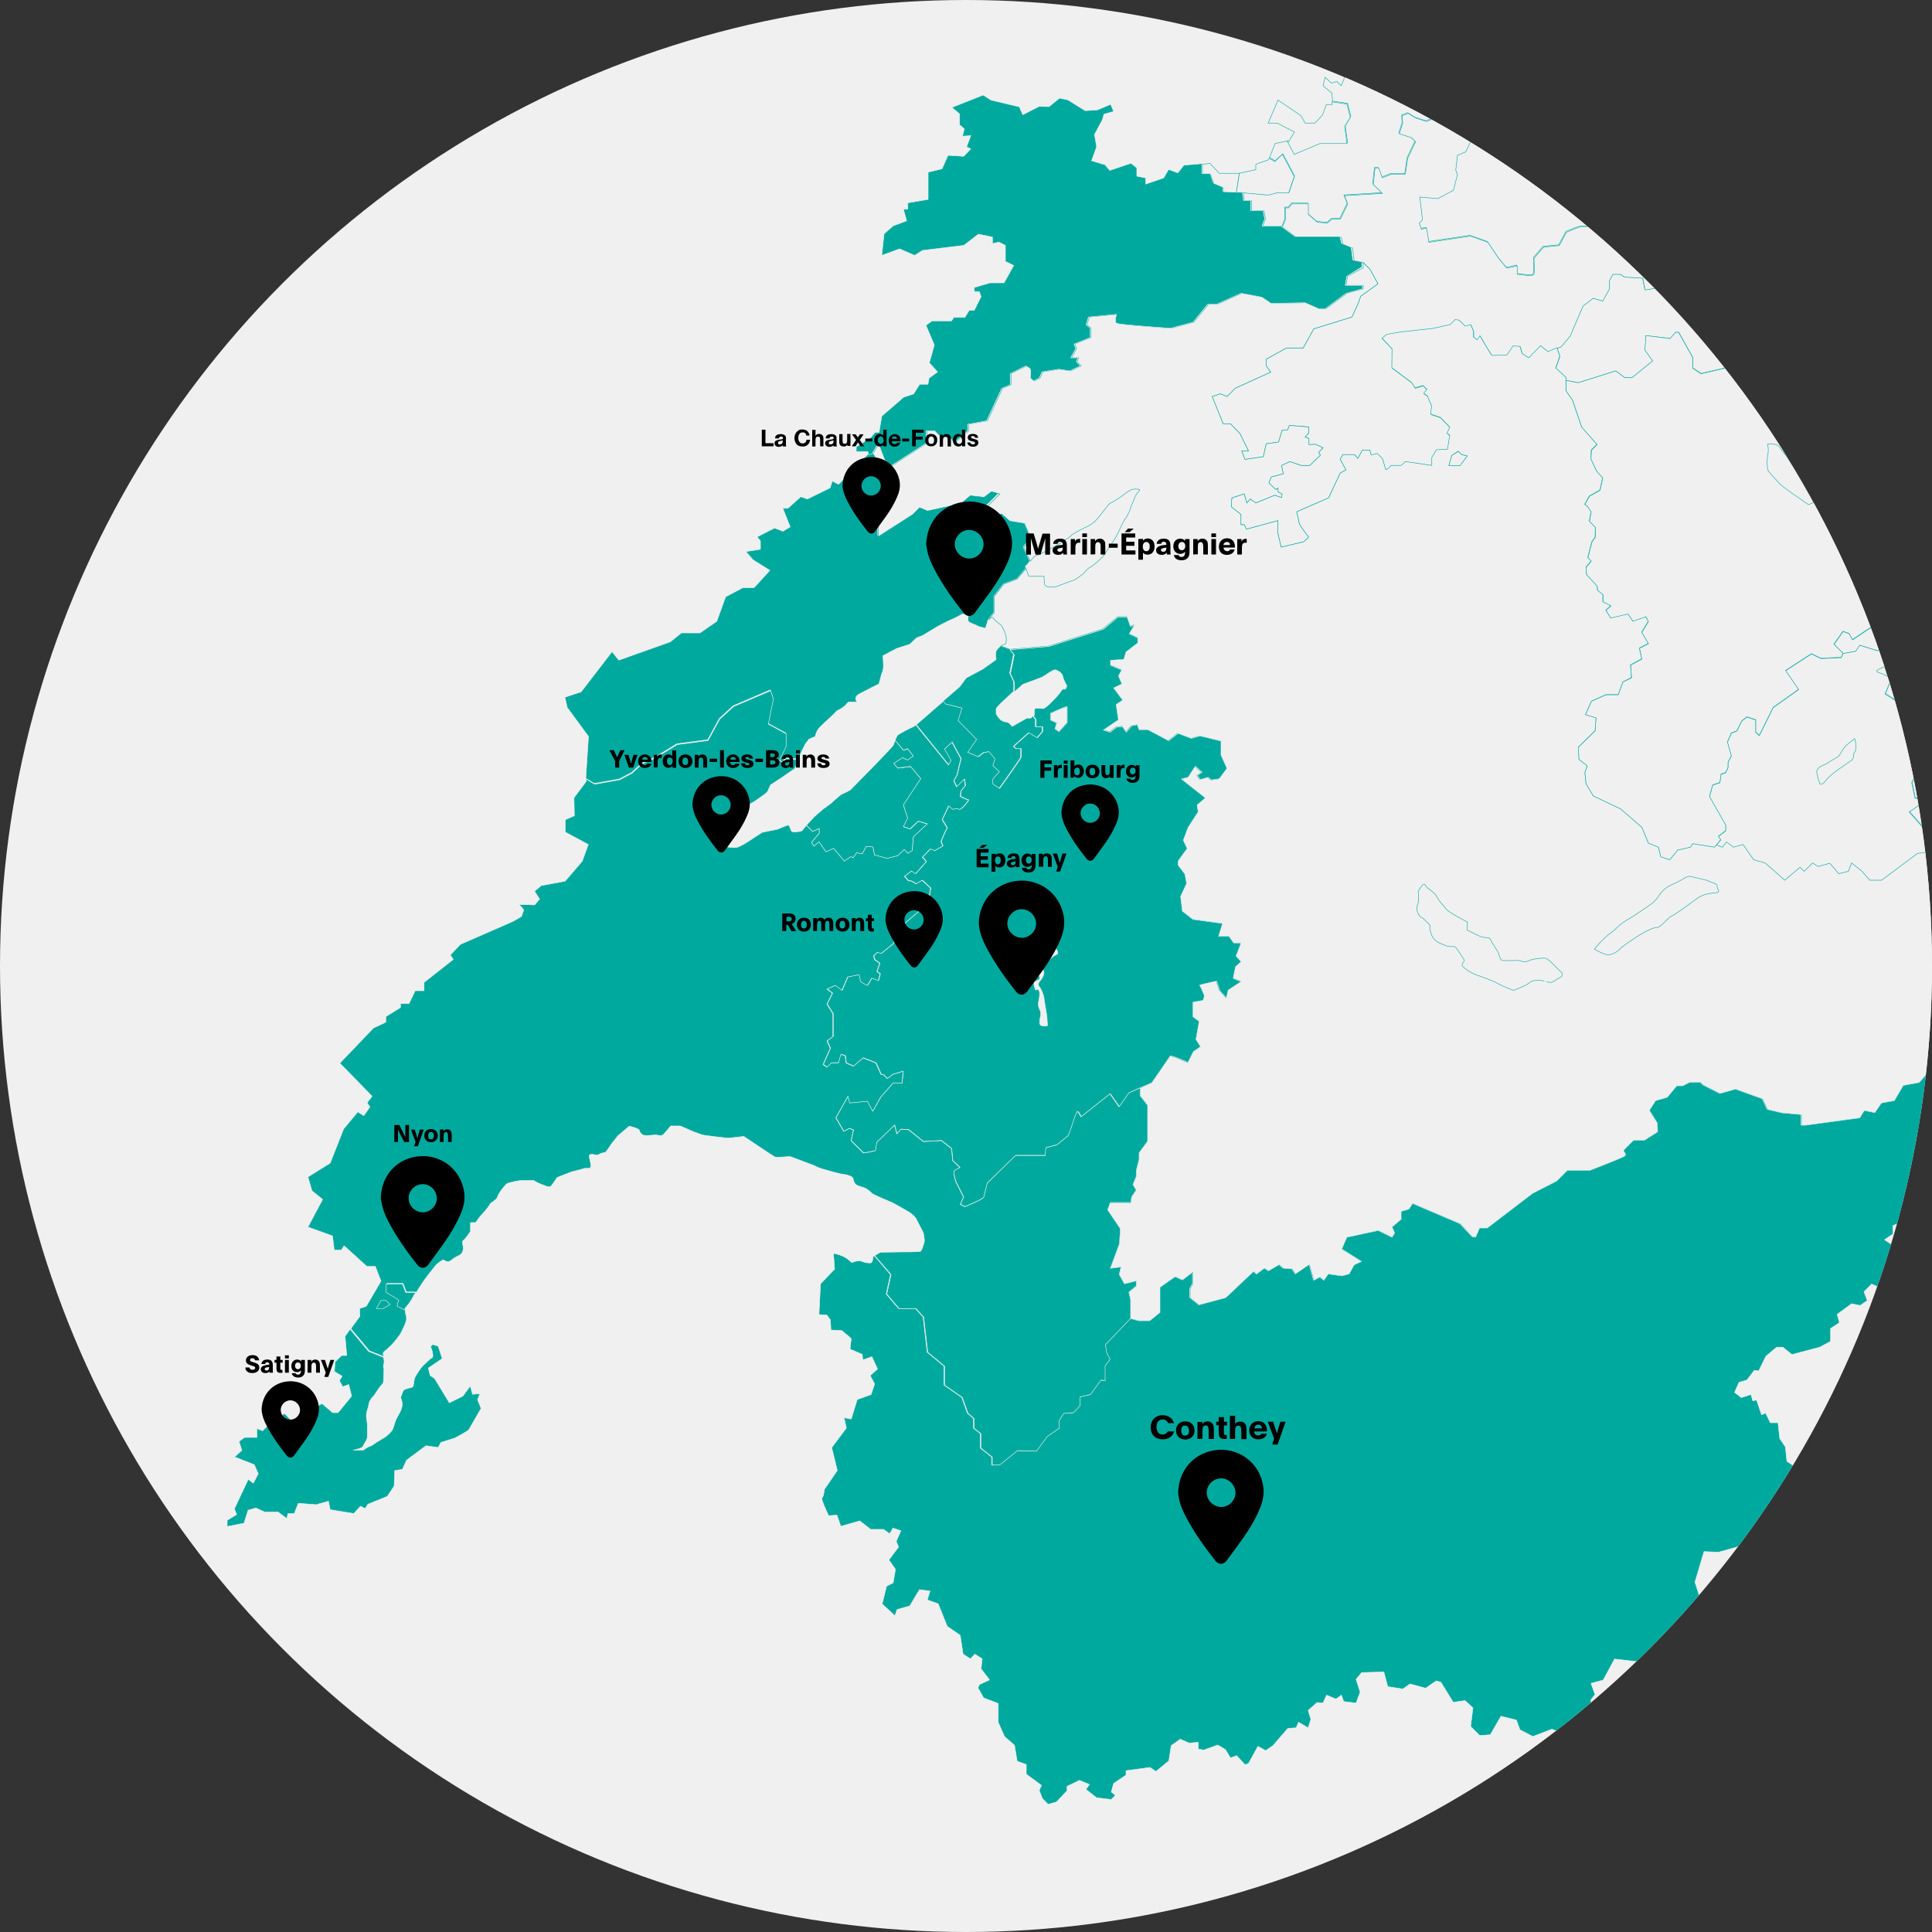 <?xml version="1.0" encoding="utf-8"?>
<!-- Generator: Adobe Illustrator 28.0.0, SVG Export Plug-In . SVG Version: 6.00 Build 0)  -->
<svg version="1.1" id="Calque_1" xmlns="http://www.w3.org/2000/svg" xmlns:xlink="http://www.w3.org/1999/xlink" x="0px" y="0px"
	 viewBox="0 0 1000 1000" style="enable-background:new 0 0 1000 1000;" xml:space="preserve">
<rect x="0" y="0" width="1000" height="1000" fill="#333333" stroke="none"/>
<style type="text/css">
	.st0{fill:#F0F0F0;}
	.st1{clip-path:url(#SVGID_00000052803705574619416010000006915626915773426616_);}
	.st2{fill:#00A99E;stroke:#F0F0F0;stroke-width:0.25;stroke-linejoin:round;stroke-miterlimit:10;}
	.st3{fill:#F0F0F0;stroke:#00A99E;stroke-width:0.25;stroke-miterlimit:10;}
</style>
<g>
	<g>
		<circle id="SVGID_1_" class="st0" cx="500" cy="500" r="500"/>
	</g>
	<g>
		<g>
			<defs>
				<circle id="SVGID_00000111894193846708014310000014940932472876781208_" cx="500" cy="500" r="500"/>
			</defs>
			<clipPath id="SVGID_00000005265424219022230250000013190149644752183191_">
				<use xlink:href="#SVGID_00000111894193846708014310000014940932472876781208_"  style="overflow:visible;"/>
			</clipPath>
			<g style="clip-path:url(#SVGID_00000005265424219022230250000013190149644752183191_);">
				<g>
					<g>
						<path class="st2" d="M539.4,376.1v2.6l-2.8,3.2l-4.3-2.6l-7.8,7l1.2,1.2h2.6c0,0,0,3.7,0,4.3c0,0.8-11.2,16.3-11.2,16.3
							l-3.5-2.3v-2.6l3.4-3.8l-3.4-3.1l1.1-3.5l-3.1-3.7l-2.6,0.4l-2.9,2.2l-5.5-2.3l4.6-6.7l-9.6-9.8l2-6.4l-8.4-2.1L488,363
							l8.7-7.5l3.4-4.6l8.6-4.6l6.9-4.9c0,0-0.5-3.2,0-4.4c0.2-0.5,0.8-1.2,1.4-1.8l0.1-0.1c0.3-0.3,0.5-0.6,0.8-0.8l4.6,1.7
							l2.1,2.6l-2,9.8l2,4.3c0,0,0.3,3.4,0,4.3c0,0.1,0,0.3,0.3,0.6c-3.8,3.5-9,8.2-9.3,9.2v2.6c0,0,0.9,2,2.4,3.2
							c1.4,1.2,2.7,0.9,3.8,1.4c0.9,0.4,2.1,2,2.1,2l7.6-4.3h2.1l0.9-1.1c0.8,1.1,1.4,1.7,1.4,1.7v3.8L539.4,376.1L539.4,376.1z"/>
					</g>
				</g>
				<g>
					<g>
						<g>
							<path class="st3" d="M1229.6,145.6l0.9-4.3l-3.7-1.5l0.6-6.4l-5.5-2.4l-2-7.8l-2.7-2.8l-0.1-0.1l-1.4-6.9l-7.5-5.5l-5.4-1.7
								c0,0,4.4-8.6,3.8-9c-0.8-0.5-0.6-5-0.6-5l-3.1-1.2l1.2-2.4l2.9,1.7l4.4,0.3l1.5-2l-5.5-1.1l-4.1-1.5l-2.1-2.9l3.2-1.8
								l-7.2-11.5l-2.9-1.2l0.5-4.3l5-2.4l-1.2-2.7l1.8-20.2l-5.7-2.6l-2.6,2l-4.3-2l-8.6-1.8l-5-12.2h6.1v-4.3l-1.1-3.8l-4-1.4
								l-1.1,1.5l-6.6-0.2l-1.5-3.1l-2-1.5l2-1.7l-14-5.7h-7.6l-1.2-2.5l1.8-1.8l-1.8-2.7v-3.8h1.2l0.1-5.5l3.8,2.9l2.7-0.9l9,5v4.3
								l5.2,0.8l0.3-6.7l3.4-2.1l-0.5-6l4.3-2.6l1.7-7.9l-8.9-1.8l-1.7-7.9h-3.8l-1.7,5l-2.9,2.9l-4,1.8l-5.5,4.1l-2.9-1.2h-8.6
								l-2.7-1.7l-0.9,1.7l-9.8-6.4l-2.1-6.3v-3.8l-4.3-2.6v-4.6l-2.1-0.9l-2.9-2.3l-0.5-0.3l-2.6-2.1l-2.1,2l-3.7,1.1v6.4l-2.7,2.1
								l-2.7-2.1l-2.2,3.1v4.1l6.6,3.7l2.2,5.2l-1.2,6l-5.3,1.4l-3.5-2.1l4.6-2.1l0.5-4.3l-4.1-0.9l-6,5.7l5,15.6l-3.4,4.1l0.8,6.3
								l-5.8,4v7l-3.4,0.6v5.9l-4,6.1h-2.6l-4.3-10.2h1.8v-2.4h-4l1.5-2.1l-1.5-1.2V5.1l6.9-3.2l3.1-3.4l0.3-5.2l3.8-1.4l-4.3-2.9
								l-1.2-4.1l-7-0.1l0.3-2.6l-8.4-2.4l-0.6,5h-3.4l0.6,3.8l-9,1.8l-2.1-0.9l-0.8,5l-2.6-1.5l-0.5,3.7l-4.3,0.2l1.4,6.6l2.6,4.3
								l8.4-3.4l2.1,3.4l-21.5,8.6h-4l-3.5,1.8l-0.3,4.6l0.8,5.5h-2.5l-2.1,2h-1.2l0.5,4.7h-3.5l0.2,3.8l-3.1-1.2l-1.8,1.7l-1.1,4.6
								l-2.1,3.2l-2.6-1.4l-3.4,5.3l2.1,2.1l-2.1,2.6l2.4,7.2h2.4l1.4,4.7l-3.7,4l2.4,2.3V76h3.1l2.9,3.5l-2.6,3.1
								c0,0,2.1,5,1.4,5.5c-0.6,0.5-3.1,0-3.1,0l-0.5,3.4l6.3,1.2v1.8l1.1,1.2l-2.6,2.6l-1.7,1.2l-0.8,5.3h-2.1l-5.2,1.1l1.7,1.7
								h5.7l2.4,1.7h2.6l1.2,2.4v9.3h1.7v3.4l2,3.5l-1.7,7.9l5.2,4.7l-2.6,5.7l1.8,1.7l7.2-1.1l7.2-4.7l-2.1,8.1l-7.6,7.3l0.9,3.8
								l-10.5,5.5h-5.2l4.7,8.4v10.4l4.4,2.4l3.5,15.3l5-1.2h3l6.4,7.3l3.4-1.4l1.7,2.3h3.8l11-3.5v-2.1l6.9,0.5v-1.4h2.9l12.2,2.1
								l2.6-0.5v4l4-1.1l2,6.4l2.4-2.1l3.2,1.2l5.3,12.8l-1.2,3.5l4.3-0.1l2.9,2.6l6.3-1.2v5l7,1.1l3.7-3.7l-4.1-7.3l4.1-9.3
								l5.9-1.1v-1.7h1.8l0.9-0.5c-0.6,0-1.4-0.4-2.3-1.2c-2.5-2.2-4.3-7.8-4.3-7.8s-5.2-3.1-5.8-3.8c-0.5-0.8-9.5-10.2-9.5-10.2
								s-0.8-1.7-1.5-2c-0.6-0.1-1.1-2.3-2.3-1.4c-1.2,0.9-2.9,0.9-2.9,0.9s-14.5-4.7-15-6c-0.5-1.2-5.3-8.2-5.3-8.2l-8.7-21.1
								c0,0-3.7-8.9-4.9-10.1c-1.2-1.2-2.1-4.3-2.1-4.3v-9.8c0,0,1.5-1.7,2.1-1.2c0.8,0.5,2.4,3.3,2.9,4.1c0.5,0.6,5,2.4,5,3.8
								c0,1.4,4.6,16,5,16c0.5,0.1,15.7,23.8,15.7,23.8s10.2,5,11,5.2c0.6,0.3,11.9,4.3,11.9,4.3s8.1,5.5,9.3,6.3
								c1.1,0.6,3.1,4.1,3.4,4.1c0.8,0,6.1,1.4,7.3,1.5c1.2,0.3,12.4,0.3,13.1,0c0.8-0.2,7.6,1.1,8.4,0.2c0.2-0.2,0.6-0.5,1.1-0.6
								l-0.2-1.1l-1.5-1.8l2-3.8l6.3-1.5l7.8,1.4l4.7-1.4l0.6,1.8l3.1,1.8l5.5-2.6l-1.5-1.1l12.7-4.4l2.4,1.7l7.8-1.7l3.8-5.7
								l-2.1-1.5l2.1-1.5l1.1-3.4h-2.8v-1.5l-3.5-1.2l6.3-3.2l3.1-7.2h6.9l3.2-6.9L1229.6,145.6z M1130.4,146.1
								c-1.4,1.2-4,3.8-4,3.8s-2.4-0.8-2.4-1.4c0-0.8-3.5-8.9-3.4-9.9c0-0.9-1.7-4.9-2.9-4.9c-1.2,0-6.6-2.4-7.3-3.8
								c-0.8-1.5,0.8-2,0.8-2c-0.3-0.6-1.5-2.3,0-3.4c1.4-0.9,1.8-1.8,2.6-1.8c0.6,0,3.8,2.1,5.2,4c1.5,2,4.1,2.7,4.1,4.3
								c0,1.5-0.5,4,0,4.9s1.7,4.4,1.7,4.4s2.7,2.4,3.4,3.2C1128.6,144.1,1131.8,144.8,1130.4,146.1z M1162.2,136.3
								c-1.2,1.8-3.1,3.1-3.1,3.1s-0.9,0.9-1.4,0.9c-0.6,0-1.4,3.4-1.4,0c0-3.2-3.5-9.3-3.5-9.3c1.2-1.1,3.4-3.1,3.4-3.1
								s2.1-1.4,2.6,0c0.5,1.2,0.9,3.3,1.7,5C1161.3,134.6,1163.5,134.3,1162.2,136.3z"/>
						</g>
					</g>
					<g>
						<g>
							<g>
								<path class="st3" d="M1270.8,913.7l-4.6,1.2v3.5l-3.4,4.3l-6,1.2l-1.2,5.3l1.1,4.5l-6.7,7.2l1.4,3.7l-2.8,5.2l1.7,2.9h-4
									l-3.2,1.4c0,0-7-1.4-7-2.4c0.3-0.9,1.1-6.4,1.1-6.4l-4.9-3.5l-5.7,5l-2.9-5l-4.6-2.4l-6.1,2.4l-1.2,3.8l-3.7-0.4l-3.2,1.8
									v-6.3l12.8-13.3l-1.4-2.6l-3.7,2.3l0.5-8.7l-4.3-5.8l1.5-5.5l-5.3-5.2c1.5-0.9,2.4,0.4,3.4,0c0.9-0.5,2-1.2,2.6-1.5
									c0.8-0.2,2-2.8,2-2.8l5.6-2.9l2.9-0.5c0,0,0,0,0.8,0c0.6,0,1.8,1.7,2.3,2.3c0.5,0.7,2.1,4.1,1.5,5.9c-0.5,2,1.7,4.6,1.8,6.1
									c0.3,1.4,2.1,0,2.1,0s0.8-3.4,0-5c-0.6-1.7,0.3-3.8,0-5.5c-0.2-1.7-1.4-4.6-2.6-5.5s-1.8-6.9-1.4-7.8c0.6-0.9,0.1-4,0-5.2
									c0-0.4,0.3-1.2,0.6-2.1h3.4v-5.5l-0.8-3.5v-0.1c0.5-1.4,0.8-2.4,0.8-2.4s8-4.1,8.6-4.3c0.8-0.3,4.1-1.7,4.9-2.4
									c0.3-0.4,2.4-1.7,4.1-2.6l0.6,3.5l-3.5,3.8l-2.1-1.4l-2.9,5.5h-3.8v4h-2.4l1.2,3.7l7.9,1.8l0.9,6.7l-1.7,2.6l4.3,2.7
									l-0.5,5.2l3.4,1.2h4.4l1.7,3.8l4.3-1.2v1.2l6.3,3.4l0.3,7h4.4L1270.8,913.7z"/>
							</g>
						</g>
						<g>
							<g>
								<path class="st3" d="M1297.7,767.5l-1.4,0.6v3.8l-7.8,3.8l-3.7,3l-3,7.9h-3.2l-5.2,5l-9.3,2.3l6.9,16.2l-4.4,7l-2.4,6.6
									h-8.6l-11.9,6.4v3.2l-2.4,2.6l-1.4,6.3l5.9,4.1l0.5,2.1l-5.2,5.6c0,0-10.1,2.9-10.8,2.1c-0.6-0.8-1.2,0-1.2,0
									s-4-2.1-5.2-2.1s-2.4,1.4-2.9,2.1c0,0-0.6,5.2-0.6,6.9v4.3c0,1.1-1.1,2.1-1.1,2.9c0,0.8,0.6,2.6,0.6,4.1c0,1.6,0,2.3,1.5,6
									c0.3,0.6,0.4,0.9,0.6,1.2c0.2,0,0.3,0.1,0.5,0.5c0.9,1.7-0.5,0.9-1.1,2.4c-0.5,1.5-2.3,0.3-4.3,1.5
									c-1.8,1.2-3.4,1.2-5.2,3.2c-2,1.8-0.9,2.6-1.7,4c-0.8,1.4-1.4,4.7-1.4,4.7s-3.2,0-4.6-0.9s-1.2-1.4-1.7-2.9
									c-0.5-1.4,0.3-1.7,0.3-2.9s0-3.5,0.2-5.2c0.3-1.7,0.3-2.6,0.3-5c0-2.3-0.3-2.1-0.8-3.8c-0.5-1.5-1.4-3.2-1.4-4
									c0-0.7,0.9-1.7,1.7-1.8c0.6-0.1,0.2-2.9,1.7-5.8c1.4-2.9,0-2,0-3.3c0-1.4-1.7-0.9-1.7-0.9s-1.7,1.8-3.4,2.6
									c-0.3,0.1-0.5,0.1-0.6,0.3c-0.2,0-0.2,0-0.5,0.1c-0.9,0.5,0.3,2.5,0.3,4.3c0,2-1.2,4.3-1.2,4.3l-2.1,1.5
									c0,0,0.8,1.4,0.4,2.8c-0.1,1.5-0.9,0.6-1.7,0c-0.6-0.5-1.7,0.6-2.6,0c-0.9-0.5-1.8-4.4-1.8-4.4s-1.5,0.6-2.8,1.7l-11.6-11
									l-13-1.7l-1.8,2.3l-2.9-1.1l3.2-10.5l4.9-7.2l6-1.2l2.9-4.3l0.8-4.7l2.1-1.7l-3.1-0.9l2.3-2.3l4.1,1l3.5-6.4l-1.7-7.9
									l-17-14l-1.4,3.5l-6.7,0.7l-9.8-5l1.8-0.4l7.6-7.2l7.3-7.8l12.4-5l8.6-2.6l2.6-8.4h-5l-1.1-1.9l-2.9-3.3H1167
									c0,0-1.2,1.8-1.5,3.3l1.7,3.5l-6.1,8.6c0,0-3.2-0.1-4-0.9c-0.6-0.8-3.7-1.7-4.9-1.7c-1.2,0-3.8-0.5-5.8-1.4
									c-1.8-0.8-6.9,2.1-7.6,2.6c-0.6,0.4-1.1,1.4-2.3,3.3c-1.2,1.9-2.4,4.7-2.4,6c0,1.2-1.2,4.7-2.9,6.9
									c-1.7,2.1-2.1,2.4-3.8,4.3c-1.7,2-1.7,4.1-1.7,4.1l-4.3-0.3l-2.6-4.4l-4,0.6l-4.9-2.1l-2.1-5.5l-13.3,1.5v-6.3l-7.5-5.5
									l3.2-6.4l-5.4-0.9v-2.9l-4,0.2l-1.7-1.1l-2.4-11.8l-3.8,0.4v-5l-5.2-1.4l-3.2-11.8l-3.5-1.7l-3.1,2l-7.6-5.8l-9.2,0.2V733
									l-2.1-6.3l-7-0.4V723l4.7-4.9l-2.4-6.7l-3.7-3.7l-6-9.2l6-2.6l1.2-8.4l3.2-1.2l1.8-3.2l4.3-2.7l-2.3-11.8l5-2.4L1038,652
									l5.8-4l-3.2-4.1l0.9-5.6l-4.7-5.3l2.1-4l-1.2-2.6l3.4-4.3l-1.8-1.5l0.2-2.9l-3.2-1.5l-1.5-4l-4.1-1.5L1020,615l-6.4,5.2
									l-3.5-0.4l-0.9-3.5l0.9-4.4h3.8l-2.9-5.7l2.9-4.3l-2.9-4.9h15.9v-3.2h6.1v-6.7h5.2l7.3-9.5l3.2-4h12.4l-2.4-13.1l2.4-4.5
									v-5.3l6.3-4l8.5,2.1l4.3-2.1l7.2,6.4l10.1-3.8l3.2,0.9v5.8l2.4,1.8l6.3-1.4l4.7-5.8l5.7-1.8l6.3-2.1l4.7,7.3l7.2-3.3l3.4,2
									l3.8-1.5l19.1,6.7l11-4.7v4.3l4.7,0.5l4.3-4.7l7.2-0.5v-2.5l11.9-3.5l2.9-6.9l-2.9-7.5l6-6.2l5.8,3.3l3.5-3.3v-5.5h2.4
									l2.1,5.5l-0.9,11.8h3.8l5.5-3.8l8.1-2.4l6.6,7.2l5.8-0.9v4.3l2.9,4.6l-3.8,2.6l-7.6,15.7l1.8,6.3l-2.3,4.7l2.7,11.9l5.8,4.3
									v5.4l3.4,1.4v4.7l3.8,0.9l5.6-2.3l3.8,2.3v3.4l5.4,3.3l-4.4,11.5l4.4,8.7l2.3,5.7l-5.6,6.9l2.9,2.7l-2.9,4.3l1.8,8.7
									l-1.4,12.7l-10.1,2.9l2.9,7.6h-3.4l5.8,10.1l-9.6,10.4l4.7,10.5l4.4,5.2V732c0,0-4.9,0.9-2.9,2.3c1.8,1.5,4.7,3.8,4.7,3.8
									l2.9,8.2l9,2.3c0,0,4.3,13.9,6.3,13.5C1286.7,761.7,1291.9,764.4,1297.7,767.5z"/>
							</g>
						</g>
					</g>
					<g>
						<g>
							<path class="st3" d="M1034.5,150.2l-7.6,7.3l0.9,3.8l-10.5,5.5h-5.2l4.7,8.4v10.4l4.4,2.4l-2.7,9.5h-2.3l-1.5,3.4l3.8,15.7
								l-2.6,5.3l2,7.2h2.7l2,6.4l-1.4,7.6l0.6,3.8l-3.1,2.6l-11-1.4V246l-5-1.7v-3.8l-8.4-12.7v-4.7l-3.5-5.4l-1.2-9.5l-3-2.1
								l1.2-2.6l-3.4-11.8l-6.3-7.9l-0.4-3.2l2.9-3.4l-5.5-4.9l-7.2-1.7l-3.4-1.7h-2.9l-3.1,4.6v2.6h-4.4c-0.5-1.1-1.8-4.9-2.4-7.6
								c-0.6-3.1-0.9-5.2-0.9-7.2c0-1.8-1.7-6-3.2-8.3c-1.4-2.4-3.4,0-3.4,0s0,8.9,0,10.9c0,2.1,1.2,4.9,2,8.2
								c0.8,3.4,2.3,7.8,3.8,9.8c1.1,1.4,1.2,3.7,1.5,5.6l-6.3,1.7l-1.2,9.2l1.2,3.4h-5l-2.4,1.7h-3.5l-1.2-2.7l-3.8-2.8v-1.5
								l-2-1.1l5-2l2.1,0.9l1.2-4l-1.8-4.1l-15.9,4.7l-1.5,2.9l-5.8-2l-3.8-8.1l-5.2-2.1l-4.9,3.2h-6.1v2.1l2.3,3.5l-12.4,2.9
								l-4.3-2.9V185l-7.3-13h-1.5l-2.9,3.2l-12.5-1.5l-0.5,7.5l4,5.6l-10.7,8.7H841l-4.7-3.5l-19.4,6.1l-6.3-1.2v-1.4l-5.3-4.9
								l2.1-6l-1.4-4.4l2-0.8l4.6-5.5l6.7-15.6l5.2-4l5,1.4l3.5-6.3v-4.3l1.7-3.2h4.1l1.8,1.4l9.6,0.6l1.2,6.1l9-1.5l12.2-8.1
								l-1.5-4.7l1.5-0.9l1.1-4.6l5.3-4.1v-5.5l1.4-3.1v-7.9h-6.7l-0.6-4.4L857.5,96v-1.4l5.3-3.1l1.4,2.8l1.4-1.1l-0.1-3.5
								l-2.1-3.2l-1.1-6.7H860v-6.1h-2.1l-4,2.6l-0.2-1.5l-1.8-1.7l-4.1,1.1l2.6-13.9l-6,3.4l-9-2.1l0.2-4.3l-2.6-2l-2.6-6.4
								l-6.3-3.4l0.3-5.2l-4.7,1.7l-0.5-4.3l-4.1-2.9H807l0.9,8.6L799,55.2l-3.5-1.2v1.8h-2.1l-3.1,2.1l-0.6-1.4l2.9-3.8l-0.2-8.6
								l-7.6-3.2l-2.1-3.1l-7.5,1.2l-9.9-8.1l0.5-0.3l13.3-2.7l1.2-2l14-4.1l6.4-7.3V7.2l2.1-2l10.4,2.6l5.4-3l10.8-0.3l6.1,4.3
								l2.3,6.6l-2.3,6.9l4.6,5l9.8,2.1l2.1-1.2v-5.7l2.4-2l7.6,2.1l7.6-0.9l5.5,4.6l8.4-1.7l7.6-6.6l3.7-0.5l4.4,4.1h3.8l3.5-3.6
								v-5.7l2.4-4.1l11.6-0.9V3.1l4.1-2.6l5.7,1.4l2.6-4.7l4.9-1.2c0,0,4-8.9,4.3-9.5c0.2-0.8,7.8,1.1,7.8,1.1l3.7,7.6l3.8-4
								l8.1-1.4l2.1,3.2l3.8-1.1l6,1.5l2,2.7v7.6l5.2,3.3l5.5,7.6l11.9,0.6l8.9,2l2.4-5.5l2.7-1.2l10.6,5.5l-3.5,1.8l-0.3,4.6
								l0.8,5.5h-2.5l-2.1,2h-1.2l0.5,4.7h-3.5l0.2,3.8l-3.1-1.2l-1.8,1.7l-1.1,4.6l-2.1,3.2l-2.6-1.4l-3.4,5.3l2.1,2.1l-2.1,2.6
								l2.4,7.2h2.4l1.4,4.7l-3.7,4l2.4,2.3v2.1h3.1l2.9,3.5l-2.6,3.1c0,0,2.1,5,1.4,5.5c-0.6,0.5-3.1,0-3.1,0l-0.5,3.4l6.3,1.2v1.8
								l1.1,1.2l-2.6,2.6l-1.7,1.2l-0.8,5.3h-2.1l-5.2,1.1l1.7,1.7h5.7l2.4,1.7h2.6l1.2,2.4v9.3h1.7v3.4l2,3.5l-1.7,7.9l5.2,4.7
								l-2.6,5.7l1.8,1.7l7.2-1.1l7.2-4.7L1034.5,150.2z"/>
						</g>
					</g>
					<g>
						<g>
							<g>
								<path class="st3" d="M855.5,95.2l-1.8,4.6l-7.6,0.6v4.9l-10.4,3l-6.1-4.7l-2.9,0.8v2.7l-4.6,2.6l3.2,3.2v4c0,0-5.9,0-7,0
									c-0.9,0-7.8,2.9-7.8,2.9l-3.7,6.9l-8.1,0.8l-5,5.8c0,0,0.3,6.9,0,8.2c-0.2,1.5-8.7,0-8.7,0v-4.3l-5.4,1.2l-4.3-5.2l-5.5-8.2
									l-9-3.2l-21.5,3.2l-1.2-7.3l-2.7,0.5l-1.1-3.1l1.7-1.7l-1.4-11.8l9.3,0.8l8.1-4.3l2.1-8.2l-0.9-2.3l0.9-7.6l4.3-1.8l4.1-8.9
									l-3.8-7L747.2,60v-5.8l-6.7,1.5l0.8,2.6l1.7,2.1l-4.9,2.1l-5.7-1.8l-3.8-2.4l-3.1,1.2l0.2,4l-1.7,5.3l6.3,2.1l2.1,2.1
									l-4.1,8.6l-1.2,8.2h-7.3l-4.6,1.8l-1.8-4.9h-2l-0.9,8.4l4.7,4.6l-19.6,1.2l1.7,4.3l-3.8,7.8h-4.3l-2.4,2.1l-5.2-0.5l-4.7-4
									v-5.5h-8.4l-1.8,2.1H665v6.1l-1.5,3.8h-9.9l1.4-3.8l-0.8-4.3h-6.4l-0.1-5.2H644l-0.5-4.3l13.1,1.2l4.6-1.2h6l2.9-8.4
									L664,79.6l-4,3.6l-2.9-1.7l2.9-7.2l6.6-1.4l3.5,6.6l13.3-5.7h14.1l-1.2-8.7l2.9-4.9l-1.7-6.7l-7.8-1.2l-0.3-4.1l-4.6-3.8
									l1.1-4.4l3.2,3l2.9-0.8l2.2,2.2l3.2-7.8l-4.3-3.1l-6.1,2.3l-1.1-5l19.6-13.6l5.2,2v5.7l7.2,2.9l-2.1,7.6l2.1,1.7v4.3h2.4
									l10.4-12.2v-4.3h1.2l-2.1-4.7l4.6-0.8c0,0,5.7,6.3,6,7.2c0.2,1.1,4.7,0.5,4.7,0.5l3.1,5.8l11,2.1l6.6-4.3l9.9,8.1l7.5-1.2
									l2.1,3.1l7.6,3.2l0.2,8.6l-2.9,3.8l0.6,1.4l3.1-2.1h2.1v-1.8l3.5,1.2l8.9-11.8l-0.9-8.6h8.1l4.1,2.9l0.5,4.3l4.7-1.7
									l-0.3,5.2l6.3,3.4l2.6,6.4l2.6,2l-0.2,4.3l9,2.1l6-3.4L848.3,74l4.1-1.1l1.8,1.7l0.2,1.5l0.3,3.5l-4.3,3.8l1.5,6.1
									L855.5,95.2z"/>
							</g>
						</g>
						<g>
							<g>
								<polygon class="st3" points="641.5,89.7 639.9,99.8 633.2,99.5 633.2,97.2 628.3,95 626.6,90.1 622.4,90.1 622.4,85 
									626.3,84.6 631.1,89.7 								"/>
							</g>
						</g>
					</g>
					<g>
						<g>
							<polygon class="st3" points="753.3,11.2 756.2,13.6 754.4,16.7 752.2,15.4 749.9,18.1 747.2,17.1 740,19.3 736.2,16.7 
								734,19.7 729.5,20.5 731.6,25.2 730.4,25.2 730.4,29.5 720,41.7 717.5,41.7 717.5,37.4 715.4,35.8 717.5,28.1 710.4,25.2 
								710.4,19.6 705.2,17.6 705.2,15.3 709.6,10.4 716.6,11.9 718.3,3.8 719.5,4.4 724.3,6.9 725.6,10.3 731,9.9 738.8,2.2 
								739.5,-0.4 748.5,1.7 752.4,-3.3 757.1,-1.7 749.5,6.1 753.1,7.6 							"/>
						</g>
					</g>
					<g>
						<g>
							<path class="st3" d="M1324.3,355.3v-6.6l3.4-2l-0.9-4.3l1.8-7.2l-1.8-1.8l3.7-8.4l-3.7-8.4l-2.4-6.9l-4.7-3.8l-6.6-2.1
								l-9.9,6.1l-1.2-1.8l-4.3,0.8l-8.5-5v-2l4.7-4.4l8.1-2.3l5.7-10.2l-0.6-6.4l0.9-2.9l-2.9-5.5l1.4-9.3
								c-1.5-0.5-3.2-1.1-4.1-1.1c-1.7,0-7.9-1.7-10.1-2.4c-2.2-0.8-5.2-2.1-6.9-2.4c-1.7-0.2-7.2-0.6-7.2-0.6l-1.2-2.1
								c0,0,0.3-0.3,0.8-0.6l-3.4-0.6l-11.3,2.6l-23.5-23.2l-15.6,19.4l1.2,8.9l3.5,2.6l-1.7,2.6v4.6l-4.9,1.4c0,0-1.7,4.3-1.1,6
								c0.8,1.7,6,0,6,0v2.4l-3.4,2l0.6,4.9l-5.4,5.3l-0.4,6.6l-10.1,6.6h-6.6l0.5,4.7l-5.2,2.9l8.1,3.1l-0.5,5.2l0.9,2.6l5.6,3.2
								l2.1,4.4l2.9,0.8l-4.6,3.4l5.4,7.2l2.1-0.8l2.9,4.1l4.9-0.5v2.3l-2.6,1.7l-4.3,7.9l4.3,7.8l-6.7,0.6l-3.8,2.7l2.1,8l5.3,1.7
								l2.1,15.1l-15.3,7.8l-4.3-1.2l-4.3,7.8l-9.3,3.7l3.4,5.2l-2,8.2l2.5,4.3h11v4.7c0,0,5.2,2.1,5.9,1.7
								c0.6-0.4,12.4-5.5,12.4-5.5l16.9-2.5l6.1-3.8l4.6-10.2v-4.6l3.1-2.1v-9.5l7.2-4l11.5,1.8l3.8,11h2.5l11.7-5.8l-1.5-2.6
								l2.4-4.4l3.5,1.1l-1.8-4.7l14.8,1.8l3.5-1.8l9-13.6h4.9l4-6.3l0.9-6.3l-1.5-3.5L1324.3,355.3z M1236,308.9
								c-1.2,0.6-3.8,3.8-3.8,3.8l-3.1-1.1c0,0-2.4-0.5-2.4,1.1c0,1.4-2.6,2.1-2.6,2.1s0.5-1.7-0.6-1.7c-0.9,0-3.5-0.5-3.5-0.5V310
								c0,0,4.3,0,6.7,0c2.3,0,3.8-0.9,4.4-1.7c0.8-0.6,3.4-1.1,4-2.1c0.5-0.9,1.8-1.1,1.8-1.1s0.6,2.6,1.1,3.5
								C1237.7,308.4,1236.9,308.3,1236,308.9z"/>
						</g>
					</g>
					<g>
						<g>
							<path class="st3" d="M1470.2,83v3.3l-4.6,1.1l-2.7,0.3l-12.2,1.1l-2.8-1.2l-0.4-1.8l-2.9,1.7v2.8l4.3,2.7l-1.5,2.1l5.2,1.1
								l0.3,4.7l-2.1,2.7v2.1l-7.5,3.5l-0.8-0.9l-4.6-6.3l2.3-0.5l0.9,0.5l2.4-0.5l1.1,2.7l2.7-1.1l1.7-5l-7.5-1.4v-4.6l-5.2-2.6
								v3.1l-5,2.4v1.7l-1.2,2.4l2.9,1.7v1.1l-6.9,3.8v3.8l-0.3,0.3l-2.9,3.4v7.8l-1.7,4.1l1.7,10.6l-6.4-2l-7.6,2l-7.3-4.9h-3.7
								v-7.6h-3.4l-2.1,2l-4.3-2l-2.9-4l-3.2-1.4l-1.2,1.7l-4.6-1.7l1.2-3.7l-10.9,2.1l2.4,3.2l0.9,5.7l2.7,4.3l-8.7,3.4v4.3
								l-3.8,0.9l-2.7,7.5l-4.4,1.2v2.7l1.7,6l-2.8,9.6l9,11.1l3.4,12.5l-0.8-0.8l-8.1,1.8l-3.1-5.7h-5.3l-4.7-5l-2.1,0.8l-0.9-3.7
								l-7.2,5.4l-3.7-2.9l-5.7,1.2l-9.6-6.9l7-9l-3.7-2l1.1-5.5l-2-6.7l6.9-5.8l-2.6-6l-5.5,2l-2.1-4.3l-4.6-2.6l2.3-2.3l-2.3-3.2
								c0,0,8.7-0.3,8.9,0c0.3,0.2,0-4.1,0-4.1l2.9-1.7l-1.2-7.3l4.7-1.2l1.5-1.7l-1.5-1.2v-3.1h7.6l2.7,1.5l1.2-1.5h5.2l6.4,1.5
								h7.2l5.5-3l3.1,3l9.8-4.4l3.2-1.8l4.3-1.1l4.4,5.8h3.2l2.6-3.8h6v-5.8l2.1-2.7v-2.9l7.9-2.4l6.1-4.3l8-0.9l3.5-3.1l9.8-2.7
								v-1.8l-1.4-2.6v-2.9l6.6-2.4l0.6,1.4v2.4l6.1-1.2l7.6,1.5V76h4.6l6.7,4.7L1470.2,83z"/>
						</g>
					</g>
					<g>
						<g>
							<g>
								<polygon class="st3" points="1462.7,89.5 1454.6,93 1455.8,96.1 1460.1,99.5 1452.9,102.1 1452.8,100.8 1452.5,96.1 
									1447.3,95 1448.8,92.9 1444.5,90.1 1444.5,87.4 1447.4,85.7 1447.9,87.5 1450.6,88.8 1462.9,87.7 								"/>
							</g>
						</g>
						<g>
							<g>
								<polygon class="st3" points="1449,98.2 1447.3,103.3 1444.5,104.3 1443.5,101.6 1441,102.1 1440.1,101.6 1437.8,102.1 
									1442.4,108.3 1438.4,110.5 1438.4,108 1436.4,107.4 1427.6,110.5 1425.7,110 1426,109.7 1426,105.9 1432.9,102.1 
									1432.9,101 1430,99.3 1431.2,96.9 1431.2,95.2 1436.3,92.7 1436.3,89.7 1441.5,92.3 1441.5,96.9 								"/>
							</g>
						</g>
						<g>
							<g>
								<polygon class="st3" points="1421.1,150.3 1418.6,153.2 1421.1,157.8 1416.4,160.1 1416.1,170.6 1410,176.3 1408.8,179.7 
									1399.2,187.3 1390.9,189.9 1387.2,194.3 1377.8,196.9 1371.4,192 1367.1,192 1364.2,188.8 1360.8,176.3 1351.8,165.2 
									1354.6,155.5 1352.9,149.6 1352.9,146.8 1357.3,145.6 1360,138.1 1363.9,137.2 1363.9,132.9 1372.6,129.6 1369.8,125.3 
									1368.9,119.6 1366.5,116.4 1377.3,114.3 1376.1,117.9 1380.7,119.6 1381.9,117.9 1385.1,119.3 1388,123.3 1392.3,125.3 
									1394.4,123.3 1397.8,123.3 1397.8,130.9 1401.4,130.9 1408.8,135.8 1416.4,133.8 1422.8,135.8 								"/>
							</g>
						</g>
					</g>
					<g>
						<g>
							<g>
								<path class="st3" d="M1412.8,59.4L1412.8,59.4l-4,2.5v-2.6h-3.5l-1.7-3.7v-5c1.5,0.9,3.8,2.3,4.4,2.4
									c1.1,0.3,3.4,3.8,3.4,4.6C1411.4,58.1,1411.8,58.5,1412.8,59.4z"/>
							</g>
						</g>
						<g>
							<g>
								<path class="st3" d="M1398.7,47.4c-1.7,1.1-3.1,2-3.1,2l-1.2,5.3l-2.3,1.1l-2-2.1l-3.4,2.1l-1.7,10.1h-1.4l-6-6.4l-5.2,1.4
									l1.5-3.1l-1.5-1.2l3.5-1.8l-0.8-2.9H1362v-2.6l2.9-0.6l0.5-3.1l3.1-1.8l-0.2-1.7h-4.3l-2-5.3h-3.4l-2.1-2.3l-3.8,2.2v4.7
									l-3.8-2.9l-6.6,2.6v2.8l-1.2,2.3l-1.5-1.2l-3.8,2.7l4.1,2.6l7.9-1.5l1.4-3.8l4.6,2.7l-3.2,2.6V52h4.3l0.6,5.9L1351,62
									l-2.1,3.8l-7.6-3.8l-1.2,2.1l-5.5,1.7h-4.1l-2.7-1.7h-4.9V62h-3.7l-4,2.1l-1.1-3.8v-1.8h-5.3v-2l-3.5,0.9v-2.7l-3.8,1.1
									l-1.2-1.1l1.2-2.9l-3.4-1.7l-1.7,3.5l1.2,2.4l-2.4,2.4l-5.5,3.5h-6.6L1282,64l-3.1-2.1l-5.2-1.7l-2.4,1.7l-3.8-7.3l-2.6,2.3
									l-4.1-0.9l-2.6,3.4l-3.5-4.7l-6,4.9l-5.8-1.4l-4.1,3.8l3.4,3.8l-1.7,1.4l7.9,3.2l-0.3,5.6l13.1,5l-2.1,1.2l0.3,2.3l-3.4-1.4
									l-1.4,1.4h-2.2l-2.1,2.4h-2.4l-1.7-3.5c0,0-2.5,5.2-3.1,5.2c-0.8,0-5.5,0-5.5,0V90h-4.3l2.8,3.7l-2.8,3.3v4.3h-3.8l-2.1,2.6
									l2.1,4.3l-3.4,5l-3.4,0.8v3.1l-5.7,3.2l-0.1-0.1l-1.4-6.9l-7.5-5.5l-5.4-1.7c0,0,4.4-8.6,3.8-9c-0.8-0.5-0.6-5-0.6-5
									l-3.1-1.2l1.2-2.4l2.9,1.7l4.4,0.3l1.5-2l-5.5-1.1l-4.1-1.5L1201,83l3.2-1.8l-7.2-11.5l-2.9-1.2l0.5-4.3l5-2.4l-1.2-2.7
									l1.8-20.2l-5.7-2.6l-2.6,2l-4.3-2l-8.6-1.8l-5-12.2h6.1V18l-1.1-3.8l-4-1.4l-1.1,1.5l-6.6-0.2l-1.5-3.1l-2-1.5l2-1.7
									L1152,2.2h-7.6l-1.2-2.5l1.8-1.8l-1.8-2.7v-3.8h1.2l0.1-5.5l3.8,2.9l2.7-0.9l9,5v4.3l5.2,0.8l0.3-6.7l3.4-2.1l-0.5-6
									l4.3-2.6l1.7-7.9l-8.9-1.8l-1.7-7.9h-3.8l-1.7,5l-2.9,2.9l-4,1.8l-5.5,4.1l-2.9-1.2h-8.6l-2.7-1.7l-0.9,1.7l-9.8-6.4
									l-2.1-6.3v-3.8l-4.3-2.6v-4.6l3.4,0.3l1.4-2.4c0,0,3.7-2.9,3.2-3.5c0.5,0,6.1,4.7,6.1,4.7l5.8-1.5l3.3-2.5l0.9,1.4h6.4
									l14.5,8.1l3.4-0.3h4.1l9,1.7l3.2,6.4l3.1,1.2l-1.5,5.2c0,0,3.8-0.1,4.3,0c0.5,0,1.7-1.4,2.6-2.4c0.5,0.6,1.1,1.5,1.8,2.4
									c1.1,1.7,2.7,0.6,3.8,0.6h3.4c0.6,0,0.6,1.1,1.5,3.4c1.1,2.1,2.8,0,2.8,0s4-0.8,5.2-2s3.1-0.5,4.3-1.2
									c1.2-0.8,7.2-3.4,7.2-3.4s7.3-2.6,8.4-2.8c0.9-0.3,5.7-4.9,6.4-4.9c0.8,0,11.9-2.6,13.8-3.5c2-0.9,15.1,0.9,15.9,0.9
									c0.6,0,2.7,0.9,5.5,2.1c2.6,1.2,5.2,2,8.6,2s3.5,0.5,5.7,0c1.8-0.5,0.6-2.1,0.2-3.2l11.2,2.1l5.5,7h6.4c0,0.1,0,0.3,0.2,0.4
									c0.8,0.2,3.8,4.3,3.8,4.3l12.1,5.5l9.2,5.5l17.3,6.9c0,0,9.8,11.3,9.8,11.9c0,0.8,7.5,3.8,7.5,3.8l9.2,5.3l3.6,2.6
									c0,0,0.8,5.5,0.8,8.1s1.7,4.7,1.7,5.8c0,0.9,6.4,5.2,6.4,5.2s1.8,1.8,3.3,2.6c1.4,0.8,6.4,2.6,6.4,2.6s1.2,2.9,1.4,3.7
									c0.3,0.6,0.4,4.9,0.4,4.9S1398.4,47.1,1398.7,47.4z"/>
							</g>
						</g>
					</g>
					<g>
						<g>
							<g>
								<polygon class="st3" points="1089.2,1.1 1083.4,5.1 1083.4,12.1 1080,12.7 1080,18.6 1076.1,24.8 1073.5,24.8 1069.2,14.5 
									1071,14.5 1071,12.1 1067.1,12.1 1068.6,9.9 1067.1,8.7 1067.1,5.1 1073.9,1.8 1077,-1.5 1083.9,0.5 1088.4,-5.2 								
									"/>
							</g>
						</g>
						<g>
							<g>
								<path class="st3" d="M1187-45.2l5.5,5.5v7c-1.4,0.2-3.1,0-3.1,0l-0.4-0.6l-2.4-3.1c0,0-6.1-4.3-6.9-4.3s0.8,2.9,1.4,3.4
									c0.8,0.5,5,3.4,5.8,4.1c0.3,0.3,0.6,0.6,1.1,1.2c-0.9,1.1-2.1,2.4-2.6,2.4c-0.5-0.1-4.3,0-4.3,0l1.5-5.2l-3.1-1.2l-3.2-6.4
									l-9-1.7h-4.1l0.3-7.3l4.3-1.1V-54l-4.7-1.7l0.9-1.5l-2.1-1.8l-10.6-2l2.4-3v-3.4l3.5-1.2l2.1-3.5l2.9,0.8v-6.3h4.3l2.6,4.3
									l-2.6,4.1h2.6l5,2.3l-2.4,3.8l8.2-1.2l2.6,1.2v3.8h9l2.1,5l-6.1,1.8V-56l-5,0.9v1.7l2.1,1.7l-2.1,6.4L1187-45.2L1187-45.2z"
									/>
							</g>
						</g>
						<g>
							<g>
								<path class="st3" d="M1136.4-81.2l-4.7,7.6l1.8,5l7.6,3.4l-3.8,11.3l0.6,0.8l-3.3,2.5v-3.2h-2.7l-1.1-9.8l-2.6-1.7l-5.3,4.4
									l-1.8-2.7h-2.2l-2.3-1.7l-1.7,1.7l4,9.8l-3.2,2h-3v2.3l-2.9-1.8l-0.5-0.3l-2.6-2.1l-2.1,2l-3.7,1.1v6.4l-2.7,2.1l-2.7-2.1
									l-2.2,3.1l-3.8-0.1l-0.2,3.5l-6.9,2.6l-3.7-1.8l-0.8-2.9l-8.6,2.1l0.9,4.4l-0.9,1.4l-4-4.1l-2,1.7l3.4,5.2l-1.2,2.3
									l-13.1-0.3l0.3,2.6l-2.1,0.5l-4.6-5.2l-1.2,2.1l0.9,5h-2.1l-3.1-4.7l2.1-5l-1.4-1.4l-3.4,3.2c0,0-6.3-3.2-7-3.2
									c-0.9,0-5.3-5.3-5.3-5.3l-4.6,0.8l-2.3-3.7l1.8-3.5l3.5-2.1l-5.3-7.3l10.4-11.6l4.1-0.5v-2.3l4,0.6l0.9-4.9h-2.8v-5l2.2-0.8
									v-3.8l3.5-1.4l2.4-8.2l5.5-3.2l3.4,1.1l5.2-3.1l4.1,2.9l1.5-4.1l10.8-4l4,4l4.9-2.1l-1.7-4.3l-4.3-1.2v-6.7l2.3-3.1l2.6,6
									l3.8-1.4l1.7,2.1l4.3-2.1h4.6l3.4,3.4l-3.4,5l2,4.7l1.4,0.6c0,0-1.2,4.9-1.4,5.5c-0.3,0.8,4.3,3.8,4.3,3.8l4-2.3l4.1-5
									l-2.6-0.9l1.4-3.8l-2.9-2.9l1.7-8.1h3.7l1.4,3.1l-1.4,2.4l9,2.3v4.9l2.6,2.6l-2.6,2.1l3.4,7.6h2.9l2.8-5h6.3l3.1,2.9
									l-0.9,2.1l4.1,1.8l-0.3,3.8h-5.7L1136.4-81.2L1136.4-81.2z"/>
							</g>
						</g>
					</g>
					<g>
						<g>
							<path class="st3" d="M1785.9,528.9l-3.8,6.9l3.8,4.6l-3.5,2.4l3.5,2.6l-2.6,7l-2.9,3.5l0.6,4.6l-2.7,8.7h-4.1l-2,5.8l-7-2.9
								l-6-8.3l-8.7,4.5l-5.9-4.5l-10.3-2v3.3l-5,2.8l-3.5-2.8l-6.9,4l-4.6-4V559l-2.9-4.6l-5.6-1.2l-1.7-3.5h-2.1l-3.8,3.8
								l-2.3-1.2l-2.7-9.9l8.2-11.5l-6.7-6.6l-1.5-6.1l-5.8,3.2l-3.2,7.9l-8.2-3.8v-2.6l-11.5,7l-10.9,0.3l1.7,3.8l-2.9,1.5
								l-9.6-3.7l-2.7,8.3l2.7,5.9l-2.7,4.1l-6.1,1.4l3,2.7l-5,6l-2.1,4.7l-7.6,3.7l-2,3.2l4.1,2.9l-1.2,2.2l2,2.7l1.2,2.7l-3.2,3.5
								h-2.9l2.9,5.9l-2.9,2.3l2.9,3.2l-2.9,4.7l4.9,5v4.4l-6.4,7.3l2.1,3.5h5.2l2.1,8.3l5.8-1.2v3.5h7.6l3.8-2.6l2.9,0.7l1.5-2.9
								l3.5-1.1l5,2l5.2,22.9h-6.4l-6.4,5l1.4,9.3l-7.3,3.5l-0.3,10.7l4.1,9.9l7.9,4.4l0.9,3.8l4.7,2.6v4.1h2.6l0.9,8.2l3.2,2.3
								l1.5,6l-9.5,7l-2,6.4l-8.6,2.6l-7.3-2.3l-6.1,2.3l-6,3.1l-9.5-5.3l2.7-3.5V729l4.6-3.5l-2.9-9.2l-22.3-10.5l-1.8-4.7l3.8-3.8
								l-2-2.3l2-3.5l-7-7l1.2-5l3.8-1.8v-7.3l-3.8,0.6l-7.6-7.2l-2.6-4V656l-8.6,2.1l-1.8,1.7l1.8,2.3l-4.1,1.7l-6.7-7.8l-8.6,3.8
								v4l-4.7,1.7l-7.6-1.7h-1.7l-5,1.4l-5.5,6.7l-11.6,4.4l-2,3.5l-4.6-0.6l-7.2-7.9l-4.1,0.3l-4.1,4.1l1.2,5.3l-3.2,4.9l-1.2,1.8
								l4.4,0.9l0.3,4.4l-4.7,3.2v4.9l-5.4,3.5l-4.3-3.8l-2.3-5.2l-5,2.6v2.3l-2.4-1.1l-6.7,5.8h-8.2l-3.8-4.1l-9.9,0.9l-6.4-3.5
								l-2.9-2.9l-3.8,1.4l-12.4-15.4l-1.5-11.3l-3.4-1.2v-4.4l-15.4-4.9v-6.4l4.1-2.9l-4.1-11.2l-1.8-4.7l3.7-13.6l-1.4-10.5
								l2.6-2.9v-4.3l-6-1.2v-3.3l3.1-0.9l0.8-10.7l-10.7,6l-3.7,4.7v5.9l-3.5,6l-8.9-3.5l-1.8-5.8l-2.3-0.1l-3.2-5l3.2-5.2
								l-4.9-3.8l-3.2,3.8l-16.4-1.1l-10.5,4.9l-3.2,7.2l1.2,2.6l-2.6,5l2.9,3.2l-2.9,6l-9,2.4v7.6l6.4,6.4l2.6,2l2-2.9l2.7,4.1
								l0.6,6.6l-2.9,3.8l2.6,6.3l-2.4,5.7l2,7.5l5.2,1.2l2.1,6.9l-3.8,4.6l2.6,4.3l-1.8,6.1l-3.5,0.7l-1.5,2.9l1.5,6.4l-5.3,2.4
								v4.4l-4.7,1.7v5.8l-2.6,1.4l1.4,2.6l-1.7,2.4l0.3,13.6l-5.8-0.3l-4.4,1.7v4l-1.5,3.2l-6.7,3.8l-2.6,8.9l1.5,6.7l-5.3,5.5
								l-4.3-1.5l-2.4,0.9c-5.8-3-11-5.8-12.1-5.8c-2,0.4-6.3-13.5-6.3-13.5l-9-2.3l-2.9-8.2c0,0-2.9-2.3-4.7-3.8
								c-2-1.4,2.9-2.3,2.9-2.3v-12.5l-4.4-5.2l-4.7-10.5l9.6-10.4l-5.8-10.1h3.4l-2.9-7.6l10.1-2.9l1.4-12.7l-1.8-8.7l2.9-4.3
								l-2.9-2.7l5.6-6.9l-2.3-5.7l-4.4-8.7l4.4-11.5l-5.4-3.3v-3.4l-3.8-2.3l-5.6,2.3l-3.8-0.9v-4.7l-3.4-1.4v-5.4l-5.8-4.3
								l-2.7-11.9l2.3-4.7l-1.8-6.3l7.6-15.7l3.8-2.6l-2.9-4.6V538l-5.8,0.9l-6.6-7.2l-8.1,2.4l-5.5,3.8h-3.8l0.9-11.8l-2.1-5.5
								h-2.4v5.5l-3.5,3.3l-5.8-3.3l-6,6.2l2.9,7.5l-2.9,6.9l-11.9,3.5v2.5l-7.2,0.5l-4.3,4.7l-4.7-0.5V553l-11,4.7l-19.1-6.7
								l-3.8,1.5l-3.4-2l-7.2,3.3l-4.7-7.3l-6.3,2.1l1.1-4.3l-1.1-6.3c0,0-1.1-5.2-1.1-7.2c0-1.8-6.3-5.5-6.3-5.5l-3.7-5l3.2-5.9
								l-3.2-3.1l10.1-6.9l-2.5-3.7l1.1-12.1l1.8-1.7h2.6l3.8-3.7l4.9,2l2.8-2v-1.7c0,0,3.7,0.3,4.4,0c0.6-0.2,1.5-3.2,1.5-3.2
								l3.4-1.5l3.4-3.4l-2.3-4.3l0.5-4.6l6.7-3.5c0,0,6.1,9.3,6.3,9.3c0-0.3,10.4-4.3,10.4-4.3v-7.6l2.1-7.6h6.7v-2.4l-2.1-4.9
								v-7.9l2.1-2.1l5.5,1.4v-3l9.3-8.6l0.2-0.5l2.5,4.3h11v4.7c0,0,5.2,2.1,5.9,1.7c0.6-0.4,12.4-5.5,12.4-5.5l16.9-2.5l6.1-3.8
								l4.6-10.2v-4.6l3.1-2.1v-9.5l7.2-4l11.5,1.8l3.8,11h2.5l11.7-5.8l-1.5-2.6l2.4-4.4l3.5,1.1l-1.8-4.7l14.8,1.8l3.5-1.8l9-13.6
								h4.9l4-6.3l6,6.9l3.4-2.1l4.3,2.1l3.4-1.7l5.5,1.7l2.6,3.2l7.6-2.1l1.5,2.1h15l4.3,3.4h6.4l6.6,3.8l6.4,6.3l2.9-4l-1.2-2.9h5
								l0.9-6.7l7.3-6.9v-1.7h-3.5l0.5-7.6l1.7-4l5-1.4l1.4-7.2l5.5-1.7v-9.6l2.4-1.8h7.5l-10.2-13.6l-2.4-10.5l-12.2-13.3l1.2-5.6
								l0.2-0.2l1.4,4.6l2.7-4.4l3.1,2.1v-2.7l4.1,0.1l2.3-1.8l7.3-1.7l4.6,2.9l2.9,6.7l17-7.8h0.2l5.4,4.3l5.2,1.2l3.1-1.2l0.3-4.3
								l7.2,1.7l7.3-2.3v2.8l5.3,2.1l4.3-1.1v3.5l4.7,3.1h7.2l4.6,3.4h12.4l7.5,8.4h3.7l6.7,4.3l7.3-1.8V310c0,0,8.2,0,8.4,0.8
								c0.3,0.8,1.2,4.3,1.2,4.3l-4.6,1.7l-0.2,3.4l7.8,3.4v5.5l-2.1,2.1l-4.4,11l2.3,4.3l-2.3,4.6l1.2,3.5h2.3l-2.3,5l7.3,1.2
								l3.4,2.7l1.2-0.9l5.7,5.8l9.5,2.3l3.4-2.9l3.7,2.9l2.3-2.3l2.9,5.5l8.4,4l5.5-1.8l8.6,11.5l2.9,2.6v7.6l1.8,1.4l10.1-1.4
								l2.6,1.4v4.6l4.7,5.5l6-4.7l6.1,1.1l4.3-1.1l3.5,1.1l9.3-5.3l3.1-4l14.5-0.2l1.2-9l-2.3-8.2l4.3-12.4v-5.2
								c0,0,9.5,0.9,10.5,0.9c0.9,0,9.8,4.3,9.8,4.3l2.9-2.9l3.5,1.1l1.4-3.2l-4-5.5l2.1-5.5l4.6-1.8l9.2-19.6h9.6l4.7-4.6h3
								l6.6,9.3l5,3.1l-2.9,7.9l2.9,3l9.2,1.1l8.4,7.6l6.3,0.6l-1.5,12.2l-3.1,2.1l-1.4,10.2l-4.1,3.1l2.5,7.2v13.7l-5.8,7.9
								l1.4,5.2h-1.4v5l-1.8,6.4l-7.3,3.2v1.8l-3.8,2.1l8.3,7.8v11.8h-3.2l-14.1,10.1l8.1,6.7l-0.5,5.2l-3.2,2.7l-4.4,9h-4.4
								l-1.5,3.8l4.1,3.8v8.7l6.3,5.8l-2.1,4.3l2.1,3.8l14.8-4.2l13.6,12.1h1.4L1785.9,528.9L1785.9,528.9z"/>
						</g>
					</g>
					<g>
						<g>
							<path class="st3" d="M1478,104.8l-3.5-17.4l6.1-8.2c0,0-13.7-2.5-14.5-3.7c-0.8-1.1-2.5-6.9-2.5-6.9h-1.7l-2.8,4.6l-2.6-0.2
								l-4-10.5l-6.9-6.6l-1.2-2.3c-2,1.4-5.2,5.6-5.2,5.6s-6.7,3.7-7.6,4.1c-0.9,0.5-9.3-1.2-10.1,0c-0.6,1.2-3.2,0.5-4.3,0.1
								c-0.6-0.1-3-2.4-4.6-4l-4,2.4v-2.6h-3.5l-1.7-3.7v-5c-0.5-0.5-0.9-0.8-1.2-0.9c-0.8-0.3-2.6-1.8-3.7-2.4
								c-1.7,1.1-3.1,2-3.1,2l-1.2,5.3l-2.3,1.1l-2-2.1l-3.4,2.1l-1.7,10.1h-1.4l-6-6.4l-5.2,1.4l1.5-3.1l-1.5-1.2l3.5-1.8l-0.8-2.9
								h-13.1v-2.6l2.9-0.6l0.5-3.1l3.1-1.8l-0.2-1.7h-4.3l-2-5.3h-3.4l-2.1-2.3l-3.8,2.2v4.7l-3.8-2.9l-6.6,2.6v2.8l-1.2,2.3
								l-1.5-1.2l-3.8,2.7l4.1,2.6l7.9-1.5l1.4-3.8l4.6,2.7l-3.2,2.6v1.7h4.3l0.6,5.9L1351,62l-2.1,3.8l-7.6-3.8l-1.2,2.1l-5.5,1.7
								h-4.1l-2.7-1.7h-4.9V62h-3.7l-4,2.1l-1.1-3.8v-1.8h-5.3v-2l-3.5,0.9v-2.7l-3.8,1.1l-1.2-1.1l1.2-2.9l-3.4-1.7l-1.7,3.5
								l1.2,2.4l-2.4,2.4l-5.5,3.5h-6.6L1282,64l-3.1-2.1l-5.2-1.7l-2.4,1.7l-3.8-7.3l-2.6,2.3l-4.1-0.9l-2.6,3.4l-3.5-4.7l-6,4.9
								l-5.8-1.4l-4.1,3.8l3.4,3.8l-1.7,1.4l7.9,3.2l-0.3,5.6l13.1,5l-2.1,1.2l0.3,2.3l-3.4-1.4l-1.4,1.4h-2.2l-2.1,2.4h-2.4
								l-1.7-3.5c0,0-2.5,5.2-3.1,5.2c-0.8,0-5.5,0-5.5,0V90h-4.3l2.8,3.7l-2.8,3.3v4.3h-3.8l-2.1,2.6l2.1,4.3l-3.4,5l-3.4,0.8v3.1
								l-5.7,3.2l2.7,2.8l2,7.8l5.5,2.4l-0.6,6.4l3.7,1.5l-0.9,4.3l2.1,6.3l-3.2,6.9h-6.9l-3.1,7.2l-6.3,3.2l3.5,1.2v1.5h2.8
								l-1.1,3.4l-2.1,1.5l2.1,1.5l-3.8,5.7l-7.8,1.7l-2.4-1.7l-12.7,4.4l1.5,1.1l-5.5,2.6l-3.1-1.8l-0.6-1.8l-4.7,1.4l-7.8-1.4
								l-6.3,1.5l-2,3.8l1.5,1.8l0.2,1.1c1.7-0.6,4.6-1.1,4.6-1.1s0.5,3.2,1.2,4.9c0.8,1.7,1.7,3.2,1.8,4.1c0.3,0.9-0.2,3.3,3.2,3.3
								c3.4,0,4.4,1.4,7.2,0c2.6-1.5,1.4-2.4,4.7-2.4c3.4,0,6.9-0.3,9.8-0.5c2.9-0.3,2.1-0.3,6.4-1.4c4.3-1.2,5-2.3,8.1-2.3
								c3.2,0,5.8,0.8,5.8,1.5c0,0.8,1.2,1.2,0,2.3c-0.3,0.3-0.5,0.4-0.8,0.8h9.3l2.6,2.4l-1.8,2l-1.2,6.6l-4.3-1.7l3.8,11l2.3,1.2
								l2.9-3.2l6.4,2.7l3.2,3.2l23.5,23.2l11.3-2.6l3.4,0.6c1.4-0.9,3.8-2.7,4.4-2.7c1.1,0,3.4-0.5,4.6,0s3.4-0.3,3.4-0.3
								s0.5,1.2,1.2,2c0.6,0.6,0.5,0.8,3.4,0.9c2.8,0.3,3.2-0.5,5.6,0c2.5,0.5,0.9-1.2,4.3,0s2.4,0.3,4.7,1.2c2.4,0.9,2,1.8,4.4,1.7
								c2.3-0.3,0.9,0.3,4.3,0s11,0,11,0l1.8-1.1c0,0,1.7-0.1,4.1-0.1c2.3,0,1.4,0.9,4,1.2c2.6,0.4,2.9-0.3,5,0
								c2.1,0.4,2.9,0.1,3.5,1.2c0.8,0.9,1.5,3.5,1.5,4.3c0,0.6,0.8,0.6-2.1,1.5c-2.9,0.8-13.9,0-13.9,0s-3.4-0.6-6.4,0.3
								c-3.1,0.9-4.1,1.5-6.7,1.7c-2.6,0.3-9.3-2.4-10.7-2c-0.6,0.1-1.7-0.2-2.7-0.5l-1.4,9.3l2.9,5.5l-0.9,2.9l0.6,6.4l-5.7,10.2
								l-8.1,2.3l-4.7,4.4v2l8.5,5l4.3-0.8l1.2,1.8l9.9-6.1l6.6,2.1l4.7,3.8l2.4,6.9l3.7,8.4l-3.7,8.4l1.8,1.8l-1.8,7.2l0.9,4.3
								l-3.4,2v6.6l4.6,2.9l1.5,3.5l-0.9,6.3l6,6.9l3.4-2.1l4.3,2.1l3.4-1.7l5.5,1.7l2.6,3.2l7.6-2.1l1.5,2.1h15l4.3,3.4h6.4
								l6.6,3.8l6.4,6.3l2.9-4l-1.2-2.9h5l0.9-6.7l7.3-6.9V369h-3.5l0.5-7.6l1.7-4l5-1.4l1.4-7.2l5.5-1.7v-9.6l2.4-1.8h7.5
								l-10.2-13.6l-2.4-10.5l-12.2-13.3l1.2-5.6l-1.5,2.1l-1.2-7.8l12.7-9.3l4.1-5.5l-4.1-17.1l0.5-8.4l-5.5-6.7l-2.6-15.4
								l3.8-22.4l9.5-11l3.2-14.2l6.1-4.9l2.9-9.6l11.9-8.1l3.7-16.5l11-12.5l11-0.6l6.7-6.6l0.1-6.3L1478,104.8z M1470.2,86.3
								l-4.6,1.1l-2.7,0.3l-0.2,1.8l-8.1,3.5l1.2,3.1l4.3,3.4l-7.2,2.6l-0.2-1.2l-2.1,2.7v2.1l-7.5,3.5l-0.8-0.9l-4,2.2V108l-2-0.6
								l-8.8,3.1l-1.8-0.5l-2.9,3.4v7.8l-1.7,4.1l1.7,10.6l-1.7,14.5l-2.6,2.9l2.6,4.6l-4.7,2.3l-0.3,10.5l-6.1,5.7l-1.2,3.4
								l-9.6,7.6l-8.3,2.6l-3.7,4.4l-9.5,2.6l-6.4-4.9h-4.3l-2.9-3.2l-0.8-0.8l-8.1,1.8l-3.1-5.7h-5.3l-4.7-5l-2.1,0.8l-0.9-3.7
								l-7.2,5.4l-3.7-2.9l-5.7,1.2l-9.6-6.9l7-9l-3.7-2l1.1-5.5l-2-6.7l6.9-5.8l-2.6-6l-5.5,2l-2.1-4.3l-4.6-2.6l2.3-2.3l-2.3-3.2
								c0,0,8.7-0.3,8.9,0c0.3,0.2,0-4.1,0-4.1l2.9-1.7l-1.2-7.3l4.7-1.2l1.5-1.7l-1.5-1.2v-3.1h7.6l2.7,1.5l1.2-1.5h5.2l6.4,1.5
								h7.2l5.5-3l3.1,3l9.8-4.4l3.2-1.8l4.3-1.1l4.4,5.8h3.2l2.6-3.8h6v-5.8l2.1-2.7v-2.9l7.9-2.4l6.1-4.3l8-0.9l3.5-3.1l9.8-2.7
								V77l-1.4-2.6v-2.9l6.6-2.4l0.6,1.4v2.4l6.1-1.2l7.6,1.5v3.1h4.6l6.7,4.7l6.7,2.1v3.2C1470,86.3,1470.2,86.3,1470.2,86.3z"/>
						</g>
					</g>
					<g>
						<g>
							<g>
								<g>
									<path class="st3" d="M1080.2,333.6l-6.7,9.3v12.4h-3.7v7.6h-8.8l-1.8,5.4l-4.6,1.4l-1.8-2.6l-5.5,0.5v5l-8.1,2.1v2.9
										l3.4,1.1l3.8,8.7l-4.6,1.8l1.7,11.9l-1.7,1.1l-10.8-0.8l-3.2,2.6l-3.8,0.3v-7.9l-2.9-2.9l-2.6,3.2l-2-1.1l-3.5,5.8
										l-2.1-0.5l-2.5,2.3v-4l2.6-4.6l-2.6-4.3l-1.8,1.1l-1.7,3.1l-2.4,3.5l2.6,1.8l-0.2,11l3.5,7l-2.3,4.4l6,3.7l-1.5,3.8
										l5.5,4.3l8.5,2.6l3.2,6.7l-1.2,1.7l-4.3-2.5l-6.9,2.3l-0.3,0.2l-6.7-6.6h-2.9l-1.5-1.2l-7.8-6.6l-1.1-2.9l-6.7-7.6l4.7-3.3
										l0.3-3.8h-2l-1.7-8.1l3.4-6.9l-2.3-8.6l3.1-6.3l-1.2-6.4l3.5-7.2l-2.6-2l1.5-4.4l-1.7-1.7l-8.9,3.1l-8.6-5.5l3.2-7.8l4-2
										l-0.3-1.1c1.7-1.2,4-3,4-3.5c0-0.6,6.3-5.6,6.3-5.6l1.7-4.6l6.3-5.2c0,0,3.8-6,4.4-7.2c0.5-0.6,3.4-1,6.3-1.4l0.5,4.3
										l4.3-2.1l10.6,2.1V323c3.8,0.3,8.6,0.4,10.2,0.6c1.8,0.1,2,0.9,2.1,1.5c0,0.3,0,0.6,0.3,0.8c0.6,0.5-2.6,0.6-5.5,1.4
										s-6.7,2.6-7.9,3.1c-1.2,0.5-1.2,1.8-1.2,1.8s0.8,3.5,2.7,6.1c1.8,2.6,0,0,1.8,0c2,0,5,0.9,7.6,0.9c2.5,0,4.1,0,4.6,0.5
										c0.6,0.4,3.4,2.4,5,3.8c1.7,1.4,2.3,0,5.5,0.3c3.1,0.2,3.1,0,4.9-0.3c2-0.2,3.7-1.7,6.7-1.8c3.2-0.3,5.9-1.7,7.6-2.4
										c1.7-0.8,4.6-2.1,6.3-3.5C1078.5,335,1079.4,334.2,1080.2,333.6z"/>
								</g>
							</g>
							<g>
								<g>
									<path class="st3" d="M991.7,337.8c0,0-2.1,0.9-4,1.1c-1.1,0.1-2.6,0.9-4,1.8l0.6-2.4l-2.1-2.4l-10.5,0.9l-9-2.8l-2.1,3.1
										l-6.6,1.2l-4.7-4.7l4.7-6.7l3.2,1.2l1.7,3.1l9-6h3.4l4.3,1.4l1.7-2.6h7.2c0.2,0.3,0.3,0.5,0.5,0.8c1.2,1.8,0.9,3.8,0.9,3.8
										s-0.6,2.3-1.4,3.7c-0.8,1.4,2.2,1.4,2.9,1.4c0.6,0,4.3,0.6,4.3,0.6L991.7,337.8z"/>
								</g>
							</g>
						</g>
						<g>
							<g>
								<path class="st3" d="M1223.8,249.6l15.6-19.4l-3.2-3.2l-6.4-2.7l-2.9,3.2l-2.3-1.2l-3.8-11l4.3,1.7l1.2-6.6l1.8-2l-2.6-2.4
									h-9.3c-0.8,0.9-1.5,1.7-3,2.6c-2,1.2-3.7,0.8-6.3,1.8c-2.6,1.1-4,2.3-5.2,2.3s-1.1,1.8-2.4,0c-1.4-2-2.6-2.6-3.4-2.3
									c-0.6,0.3-0.9-1.4-1.7,0c-0.6,1.4-0.6,4-3.4,3c-2.6-0.8-2.1,0-4,0.3c-2,0.2-3.7,0-3.7,0s0,2,0,3.7s-1.4,2.9-3.2,3.4
									c-2,0.5-3.7-1.2-3.7-1.2l-2.1-0.6l-7.2-4.9c0,0-3.4-0.1-4-0.9c-0.2-0.1-0.3-0.3-0.3-0.3c0-0.2-0.3-0.3-0.4-0.5
									c-1.4-0.9-5.8-0.5-6.4-0.5c-0.8,0-4.7,0.8-4.7,0.8c0.2,0-2.3-2.5-3.2-2.3c-0.9,0.1-9.5,1.8-9.5,1.8s-0.6,1.4-2.7,1.7
									c-1.4,0.1-2.3,0.5-3.4,0.1l-0.9,0.5h-1.8v1.7l-5.9,1.1l-4.1,9.3l4.1,7.3l-3.7,3.7l0.6,0.9l6.6,2.1l2.4,7.2l-5.5,6.1
									l-6.4,3.8v3.7l-5-0.8v3l-3.7,1.8l-2.3,7l-3.1,0.9l-10.5-1.1v1.4l-4.6,0.2l-2.9,4.1l-6.6,2l-1.7-2v-2.4l-1.7-3.2h-5.5
									l-7.3,2.4c2.1,2.6,0.6,7.5-0.2,8.9c-0.6,1.5-1.4,4.6-1.8,4.6s-1.4,0.9-2.6,0s-3.2-4-3.4-5.2c-0.3-1.2-12.2-6.4-13-6.7
									c-0.6-0.3-1.7-4.6-1.7-4.6s4-2.7,6-4.6l-0.4-0.1l-2.1-3.1h-3.5l-4.4-2.4v2.9h-4.7v2.4l-6.1,1.5l-4.6,4.6l0.8,3.8l-2,3.8
									l-6.9,4.3v5.5l5.2,0.6c0-1.4,0.1-2.1,1.1-2.3c0.9-0.2,0.9,0,2.6,0c1.7,0,2.6,1.2,3.4-0.2c0.6-1.2,0.2-2.1,1.2-3.8
									c0.9-1.7,1.1-3.2,2.1-2.9c0.9,0.3,3.1,0.8,3.2,2.1c0,0.6-0.6,3.1-1.5,5.2v0.2l12.8,8.1l10.1,11.9l6.9,2.3l-1.2,8.7l-11,4.7
									h-0.2c-0.2,0.3-0.3,0.5-0.3,0.5s2.6,0.4,4.1,1.7c1.4,1.2,2.1,2.3,4,1.4c2-0.9,3.2-1.7,4.9-1.4c1.5,0.2,3.1,1.1,6.6,1.7
									c3.7,0.6,6.7,0.6,8.4,0c0.9-0.3,2.3-0.6,3.7-0.9c1.2-0.3,2.3-0.8,2.6-1.1c0.6-0.6,1.8-2.6,3.5-2.6s3.1-0.9,4.3,0
									c1.2,0.9,3.6,3.4,4.1,4.1c0.5,0.6,0,4.4,0,4.4s1.7,5,2.2,6.7c0.4,1.7,1.8,7.6,2.3,8.4c0.2,0.3,0.5,0.8,0.6,1.2l2.3-0.3
									l17.7,4.6l6-1.7l3.3,7.8l-1.2,5.5l3.8,3.8l5-0.5l3.1-7.6l17-5.5l3.5,6.4l3.4-0.5l6.4-6l7.2,3.8l-1.8,7.2l3.1,7.2l6.3-2.1
									l-2,10.5l3.2,3.8l2.6-5l4.4-0.4l4.4-4.6h3.5l2.1-2.9l4.3,0.5l8.6-6.4l3.8-2.7l6.7-0.6l-4.3-7.8l4.3-7.9l2.6-1.7v-2.3
									l-4.9,0.5l-2.9-4.1l-2.1,0.8l-5.4-7.2l4.6-3.4l-2.9-0.8l-2.1-4.4l-5.6-3.2l-0.9-2.6l0.5-5.2l-8.1-3.1l5.2-2.9l-0.5-4.7h6.6
									l10.1-6.6l0.4-6.6l5.4-5.3l-0.6-4.9l3.4-2v-2.4c0,0-5.2,1.7-6,0c-0.6-1.7,1.1-6,1.1-6l4.9-1.4v-4.6l1.7-2.6l-3.5-2.6
									L1223.8,249.6z M1168.9,278c0,0-8.7-8.1-9-8.4c-0.3-0.1-2.4-0.5-2.3-2.1c0.3-1.7,0.5-4,0.8-4.3c-0.3-0.3-0.5-0.6-0.8-0.9
									c-0.9-1.2-2.1,0.8-2.1-1.1c0-1.8-2.1-5.4-2.1-5.4l-2.3-6.4l-1.2-1.1h-1.7l2.9-3.8l1.4-1.8c0,0,1.7,0.6,2.6,0
									c0.9-0.8,0.9-0.8,0.9-0.8h2.9c0,0,2.6,0.3,2,3.2c-0.8,3.1-0.5,3.7,0,5.7c0.6,1.8,2.3,4.1,2.6,5c0.2,0.9-1.1,2.8,0,4.4
									c0.9,1.7,1.2,5.8,1.2,6.7c0,0.9,0.9,2.6,1.7,3.6c0.6,0.9,5.4,6.1,5.4,6.1L1168.9,278z M1212.8,282.6l-5.2,4.3
									c0,0-0.8-10.9-1.2-11.9c-0.5-1.2-4.1-6.7-4.1-6.7l2-2.4l2.9,1.2l4,5.5c0,0,1.7,0.9,1.7,1.7c0,0.8-1.2,1.8-1.2,2.6
									C1211.6,277.6,1212.8,282.6,1212.8,282.6z"/>
							</g>
						</g>
						<g>
							<g>
								<path class="st3" d="M1127.1,240.6l-6.6-2.1l-0.6-0.9l-7-1.1v-5l-6.3,1.2l-2.9-2.6l-4.3,0.1l1.2-3.5l-5.3-12.8l-3.2-1.2
									l-2.4,2.1l-2-6.4l-4,1.1v-4l-2.6,0.5l-12.2-2.1h-2.9v1.4l-6.9-0.5v2.1l-11,3.5h-3.8l-1.7-2.3l-3.4,1.4l-6.4-7.3h-3l-5,1.2
									l-3.5-15.3l-2.7,9.5h-2.3l-1.5,3.4l3.8,15.7l-2.6,5.3l2,7.2h2.7l2,6.4l-1.4,7.6l0.6,3.8l1.7,10.7l12.1-4.6v8.4l4.9-2.6
									c-0.3-0.1-0.4-0.3-0.6-0.5c-1.1-0.8,1.1-4.1,1.1-5.8s1.5-2.3,1.5-2.3s0.6-2.1,0-2c-0.8,0.2-2.4-0.1-3.7,0
									c-1.2,0.2,0-3.5,0-4.4c0-1.1,1.7-4.4,1.7-4.4s-2.4-4.4-3-5.2c-0.8-0.8,0-2.9,0-2.9s3.4-4.7,4-5.6c0.8-0.9,2.9-1.4,4.3,0
									c1.5,1.4,0.3,1.2,1.5,3.4c1.2,2.3,1.4-0.5,4,0.1c2.8,0.8,1.7-0.4,3.2,0c1.4,0.5,2.8,2.4,3.4,2.1c0.5,0,1.4,4.3,1.4,5.8
									c0,1.4-0.8,1.7-2.2,4.7c-1.5,3.1,0,1.7-0.4,2.6c-0.5,0.9-1.7,3.4-2,3.8c-0.2,0.6,0,5.4,0,6c0,0.8-1.7,1.5-1.7,1.5
									s1.2,5.5,1.5,6.4c0.2,1.1,6,9.5,8.2,12.2c0.2,0.2,0.2,0.2,0.2,0.3l7.3-2.4h5.5l1.7,3.2v2.4l1.7,2l6.6-2l2.9-4.1l4.6-0.2
									v-1.4l10.5,1.1l3.1-0.9l2.3-7l3.7-1.8v-3l5,0.8v-3.7l6.4-3.8l5.5-6.1L1127.1,240.6z M1104.5,269.5c-1.5-0.5,0.2,2.6-1.5-0.5
									c-1.7-3.2-5.7-7.8-5.7-7.8l-4.3-1.2l-4.3-1.5c0.1-2,0-6.4,0-6.4s-2.7-1.2-2.7-2.1c0.3-1.1-1.1-1.8,1.4-1.5
									c2.6,0.5,5.3,2.2,6.9,2.9c1.4,0.8,6.4,1.1,7,2.1c0.8,0.9,4.6,9.8,4.6,9.8S1105.9,269.9,1104.5,269.5z"/>
							</g>
						</g>
						<g>
							<g>
								<g>
									<path class="st3" d="M996,430.8l-1.1-2.9l-6.7-7.6l4.7-3.3l0.3-3.8h-2l-1.7-8.1l3.4-6.9l-2.3-8.6l3.1-6.3l-1.2-6.4l3.5-7.2
										l-2.6-2l1.5-4.4l-1.7-1.7l-8.9,3.1l-8.6-5.5l3.2-7.8l4-2l-0.3-1.1c-0.9,0.6-1.7,1.1-2,1.1c-0.6,0-2.8,1.7-4.4,0.3
										c-1.7-1.5-6.4-1.5-4.3-2.9c2.1-1.4,6.9-2.9,8.5-4.1c0.8-0.5,2-1.2,3.2-2l0.6-2.4l-2.1-2.4l-10.5,0.9l-9-2.8l-2.1,3.1
										l-6.6,1.2l-0.9,2.1l-10.5,0.5l-4.9-2.4l-13.4,8.7l6.7,9.8l-13.1,9.3l-7.2,14.5l-1.8-1.7v-6.4l-4.6-1.5l-2.6,2l-2.6,5.2
										l-2.9,1.2l-2,4.6l2,7.2l-1.7,3.4v2.6l-1.2,2.6l-2.4,0.8l-0.6,4.4l-3.7,1.2l-1.7,6l8.4,14.8v2.9l-3.8,2.9l1.2,1.8l-2.3,2.9
										l3.2,1.1l2.1-2.7l3.7,2.7l4.9-1.4l5.5,7.9l6,1.7l10.1,8.9l7.9-6.7l2.1,2.1l4.4-4.3l2.9,1.8l6-1.7l4.6,5.4l5-1.2l1.7-4.3
										l5.4,4.3l4,4.6h6.1l18.6-13.9l9.8-1.2l1.5-3.2L996,430.8z M960.1,389.1c-1.5,1.8,0.5,2.9-2.4,4.9s-5.5,3.8-7.2,5
										s-5.5,4.6-5.7,5.3c-0.3,0.6-2.5,2.6-2.9,1.1c-0.3-0.6-1.2-3.1-1.2-4s-1.2-2.1,0.6-3.8c1.8-1.7,3.5-1.7,5-2.9
										c1.7-1.2,4.7-2.7,5.3-3.2c0.8-0.6,2.1-4,4-5.7c2-1.7,4.4-3.5,4.4-3.5S961.5,387.1,960.1,389.1z"/>
								</g>
							</g>
							<g>
								<g>
									<polygon class="st3" points="1047.8,420.2 1045.2,423.2 1047.8,426.1 1046.9,428.7 1044.3,430.5 1039.7,430 1042.2,433.7 
										1046.4,432.9 1045.7,437.5 1049,440.1 1050.6,445.2 1045.2,448.7 1038.3,448.7 1034.8,451.1 1033.8,447.4 1030.8,447 
										1025.5,448.1 1021.8,445.2 1016.2,451.1 1015.3,445 1022.1,442.7 1026.4,445.2 1027.6,443.5 1024.4,436.7 1015.9,434.1 
										1010.4,429.9 1011.9,426.1 1005.9,422.4 1008.2,418 1004.7,410.9 1004.9,399.9 1002.3,398.1 1004.7,394.6 1006.4,391.5 
										1008.2,390.5 1010.8,394.7 1008.2,399.3 1008.2,403.3 1010.7,401 1012.8,401.5 1016.3,395.7 1018.3,396.7 1020.9,393.5 
										1023.8,396.4 1023.8,404.4 1027.6,404.1 1030.8,401.5 1041.7,402.2 1043.4,401.2 1045.5,399.8 1049,403.2 1052.9,402.4 
										1055.3,407.4 1055.3,410.3 1048.6,412.9 									"/>
								</g>
							</g>
						</g>
						<g>
							<g>
								<path class="st3" d="M1223.3,391.5l-15.3,7.8l-4.3-1.2l-4.3,7.8l-9.3,3.7l3.4,5.2l-2,8.2l-0.2,0.5l-9.3,8.6v3l-5.5-1.4
									l-2.1,2.1v7.9l2.1,4.9v2.4h-6.7l-2.1,7.6v7.6c0,0-10.4,4-10.4,4.3c-0.2,0-6.3-9.3-6.3-9.3l-6.7,3.5l-0.5,4.6l2.3,4.3
									l-3.4,3.4l-3.4,1.5c0,0-0.9,3.1-1.5,3.2c-0.8,0.3-4.4,0-4.4,0v1.7l-2.8,2l-4.9-2l-3.8,3.7h-2.6l-1.8,1.7l-1.1,12.1l2.5,3.7
									l-10.1,6.9l3.2,3.1l-3.2,5.9l3.7,5c0,0,6.3,3.7,6.3,5.5c0,2,1.1,7.2,1.1,7.2l1.1,6.3l-1.1,4.3l-5.7,1.8l-4.7,5.8l-6.3,1.4
									l-2.4-1.8v-5.8l-3.2-0.9l-10.1,3.8l-7.2-6.4l-4.3,2.1l-8.5-2.1l-6.3,4v5.3l-2.4,4.5l2.4,13.1h-12.4l-3.2,4l-4.7-4.9v0.9
									l-12.8-5.2h-1.1l-3.2-11l-5.9-9l3.1-6.3l-1.7-1.8l5.7-5.5l-0.9-3.8l2.1-7l-2.3-5.2l1.4-6l-2.6-2.9l-2.8,1.8l-0.3-7l-3.2-2.9
									V491l3.7,1.2l0.9-2.3l8.9,3.4l6.4-2.6l1.2-10.5l-3.8-2.2l1.2-8.6l-4-4l2.8-6.7l-2.8-2.2l4-2.9V451l3.5-2.4h6.9l5.3-3.5
									l-1.5-5l-3.4-2.6l0.8-4.6l-4.3,0.8l-2.4-3.7l4.6,0.5l2.6-1.8l0.9-2.6l-2.6-2.9l2.6-2.9l0.8-7.3l6.7-2.6v-2.9l-2.4-5
									l-3.8,0.8l-3.5-3.4l-2.1,1.4l-1.7-11.9l4.6-1.8l-3.8-8.7l-3.4-1.1v-2.9l8.1-2.1v-5l5.5-0.5l1.8,2.6l4.6-1.4l1.8-5.4h8.8
									v-7.6h3.7V343l6.7-9.3l0.1-0.1c1.1-0.6,2-1.2,2.9-1.4c1.4-0.3,1.4-0.3,2.7,0c1.5,0.5,2.3-0.1,2.9,1.4
									c0.8,1.4-0.9,1.4-0.9,2.7c0,1.5,0.3,2.6,0.3,4.6c0,1.8-2.3,5.7-2.4,6.4c-0.3,0.8-0.3,3.4-0.3,5c0,1.5-1.7,4.3-2.3,5.7
									c-0.8,1.5-0.3,2.9-0.3,3.7c0,0.8,5.5,5.5,5,7.2c-0.2,0.3-0.2,0.4-0.2,0.6c0,0-0.1,0.1-0.1,0.3c-0.2,0.9,0,3.1,0.6,6.9
									c0.5,3.8,0.5,3.4,1.8,5c1.4,1.7,2.9,0.3,4.6,0c1.7-0.2,3.8-1.4,4.1-1.8c0.5-0.5,0.3-2-0.3-4.6c-0.6-2.6,0.9-5.8,0-6.4
									c-0.8-0.8-0.8-3.4,0-4.1c0.6-0.6-2.4-5-1.7-6.4c0.8-1.4,1.7-5,1.7-6c0-0.8-0.5-2-0.9-3l2.3-0.3l17.7,4.6l6-1.7l3.3,7.8
									l-1.2,5.5l3.8,3.8l5-0.5l3.1-7.6l17-5.5l3.5,6.4l3.4-0.5l6.4-6l7.2,3.8l-1.8,7.2l3.1,7.2l6.3-2.1l-2,10.5l3.2,3.8l2.6-5
									l4.4-0.4l4.4-4.6h3.5l2.1-2.9l4.3,0.5l8.6-6.4l2.1,8l5.3,1.7L1223.3,391.5z"/>
							</g>
						</g>
						<g>
							<g>
								<g>
									<path class="st3" d="M1026.9,323v2.1l-10.6-2.1l-4.3,2.1l-0.5-4.3c2.7-0.5,5.3-0.6,5.7-0.8c0.8-0.3,2.3,1.4,3.7,2.1
										C1021.5,322.5,1024,322.8,1026.9,323z"/>
								</g>
							</g>
							<g>
								<g>
									<g>
										<path class="st3" d="M1059.1,311.6l-1.2,8.7l-11,4.7h-0.2c0.5-0.9,1.4-3.1,1.4-4.3c0-1.7-0.9-2.4-1.2-3.7
											c-0.2-1.2-1.7-3-3.8-5c-2.1-1.8-1.8,0-3,0s-4.1-1.1-4.7-2.1c-0.8-1.1-1.7-2.1-2.4-2.7c-0.8-0.8-3.8-0.6-5.7-0.6
											c-2,0-2,1.5-4.4,2.4c-1.5,0.6-1.8,0-1.8-0.2c0,0.5-5,0-5,0s2.6-3.8,2.9-5.5c0.2-1.7,2.1-1.1,3.4-2.2
											c1.1-1.2,2.1-1.7,3.1-2.4c0.9-0.8,2.6-5.2,2.6-5.4c0,0,0.8-2,1.5-4.1l12.8,8.1l10.1,11.9L1059.1,311.6z"/>
									</g>
								</g>
								<g>
									<g>
										<g>
											<path class="st3" d="M1048.9,263.2c0,0.9-1.2,1.7-1.5,2.6c0,0.3-0.5,0.8-1.2,1.4l-0.4-0.1l-2.1-3.1h-3.5l-4.4-2.4
												l4.9-2.6c1.1,0.9,2.3,2.3,2.3,2.3s2.5,1.1,3.2,1.1C1046.7,262.3,1048.9,262.3,1048.9,263.2z"/>
										</g>
									</g>
									<g>
										<g>
											<path class="st3" d="M1023.5,257.7l-1.7-10.7l-3.1,2.6l-11-1.4v-2.1l-5-1.7v-3.8l-8.4-12.7v-4.7l-3.5-5.4l-1.2-9.5
												l-3-2.1l1.2-2.6l-3.4-11.8l-6.3-7.9l-0.4-3.2l2.9-3.4l-5.5-4.9l-7.2-1.7l-3.4-1.7h-2.9l-3.1,4.6v2.6h-4.4
												c0.1,0.1,0.1,0.3,0.1,0.3s1.2,3.4,1.4,4.1c0.3,0.6-1.4,4-1.4,5.4c0,1.5-0.8,6.6-0.8,6.6s-1.5-1.1-1.8-2.9
												c-0.2-0.4-0.2-1.2-0.2-2l-6.3,1.7l-1.2,9.2l1.2,3.4h-5l-2.4,1.7h-3.5L933,201l-3.8-2.8v-1.5l-2-1.1l5-2l2.1,0.9l1.2-4
												l-1.8-4.1l-15.9,4.7l-1.5,2.9l-5.8-2l-3.8-8.1l-5.2-2.1l-4.9,3.2h-6.1v2.1l2.3,3.5l-12.4,2.9l-4.3-2.9V185l-7.3-13h-1.5
												l-2.9,3.2l-12.5-1.5l-0.5,7.5l4,5.6l-10.7,8.7H841l-4.7-3.5l-19.4,6.1l-6.3-1.2v5.5l3.4,4.9l4.7,13.9l7.9,9l-2.9,2.9
												l-0.2,4.6l3,6.4l3.1,3.4l-1.4,6.3l-5.5,3.1l-2.4,4.3l1.5,1.2l1.8,2.6l-0.9,5l3.1,3.1l-0.1,5l-1.7,2.5l-2.1,8.1l1.7,1.8
												l-2.6,3.2l0.2,3.8l5.5,6l0.3,2.3l2.7,2.1v3.8l4.1,2l-2.6,2.3l2.6,4.1l8.9-2.1l2.6,3.8l6.7-2.4l1.2,2.4l-3.4,5.6l3.4,5.8
												l-4.6,2.4l1.2,5.6l-5.8,3.1l0.5,6.6L840,353l-2.4,6.6h-6.3l-7.6,3.4l-3.1,7l5.5,1.7l-0.5,6.6l-8.6,8.4l0.2,6.4l4.3,3.4
												l-1.2,3.5l0.6,5.8l3.8,6.3l14.1,6.7l11,9.5l3.4,8.2l5.2,2.1l1.2,5l4.7,1.5l4.1-5l6.6-1.5l1.2-1.8l11.2,1.8l0.9-1.1
												l2.3-2.9l-1.2-1.8l3.8-2.9V427l-8.4-14.8l1.7-6l3.7-1.2l0.6-4.4l2.4-0.8l1.2-2.6v-2.6l1.7-3.4l-2-7.2l2-4.6l2.9-1.2
												l2.6-5.2l2.6-2l4.6,1.5v6.4l1.8,1.7l7.2-14.5l13.1-9.3l-6.7-9.8l13.4-8.7l4.9,2.4l10.5-0.5l0.9-2.1l-4.7-4.7l4.7-6.7
												l3.2,1.2l1.7,3.1l9-6h3.4l4.3,1.4l1.7-2.6h7.2c-0.9-2-1.2-4.7-1.2-4.7s0.9-0.9,2.2-0.9c1.2,0,4.1,0.6,4.3,2.1
												c0.3,1.4,0.8,2.6,1.5,3.1c0.6,0.5,5.2-1.5,5.2-2.1c0-0.8,0-6.4,0-6.4s-2.4-2.1-2.4-2.9s1.1-5,0-5.8
												c-0.9-0.6-3.8-4.4-4.4-5.7c-0.8-1.2-5-5.3-5-5.3c0.8-1.4,3.1-2.6,3.1-2.6s3.2-0.6,4.1,0c0.9,0.8,3.5,3.2,4,4.6
												s2.9,5.8,2.9,5.8s0.3,1.5,0.9,2.1c0.8,0.5,2.4,0,2.4,0l4.3-2.7c0,0,2.6-4,4.1-4.9c1.4-1.1,7-3.4,7-5.2V291l-5.2-0.6v-5.5
												l6.9-4.3l2-3.8l-0.8-3.8l4.6-4.6l6.1-1.5v-2.4h4.7v-11.3L1023.5,257.7z M940.4,259.4l-4.3,1.8c0,0-13.7-9.2-15.3-11.2
												c-1.4-1.8-5.9-5.9-5.9-7.2c0-1.1-0.6-2.8,0-6.6c0.8-3.8,0-6.3,0-6.3c2,0,5-0.5,6.3,1.7c1.2,2.1,3.4,4,4.4,6
												c1.2,1.8,2.9,4.6,4.6,5.5c1.7,0.9,7.2,2.3,8.6,3.8c1.5,1.4,1.7,4.6,1.7,6.1C940.4,254.8,940.4,259.4,940.4,259.4z
												 M969.6,226.7c-0.5,0.8-1.4-1.2-2.1-3.4c-0.8-2.1-7.2-10.5-7.2-10.5s0.8-0.9,0-2.4s-0.9-2.3,0-2.5c0.9-0.3,2.9,0,3.8,0
												c0.9,0,2.4-0.3,2.9,1.4s1.8,8.5,2.6,9.8c0.8,1.2,1.8,4.3,1.8,4.3S970.1,225.9,969.6,226.7z"/>
										</g>
									</g>
								</g>
							</g>
						</g>
					</g>
					<g>
						<g>
							<path class="st2" d="M529.6,283.1l3.4,7.3c-0.2,0.2-0.3,0.5-0.5,0.8c-1.4,1.8-1.8,1.8-1.8,1.8s0.2,0.4,0.2,1.2l-4.6,5.4
								l-6.9,2.6l-5,6.4v8.4l-2.8,3.5v0.1c-0.2,0.1-0.3,0.5-0.3,0.6c-0.5,1.4-1.2,4-1.2,4l-3.5-0.9l-1.5-0.8c0,0-3.1-1.1-3.8-1.8
								c-0.6-0.8,0-3.8,0-3.8H498c0,0-5.4,2.9-6.1,3c-0.8,0.3-6.7,3.4-6.7,3.4l-7.6,4.6l-3.1,1.2l-3.7,3.4l-6.6,2.1l-7.2,3.8
								c0,0,0.5,6.1,0.1,7c-0.1,1.1-0.9,2.3-1.1,3.6c-0.3,1.4-1.1,4-1.1,4s-5.9,2.9-9.8,5c-4,2.1-1.4,4.3-1.4,4.3s-2.9,0-4.1,0
								s-1.2,1.7-4,3.3c-2.9,1.7-2.1,0.9-3.7,2.6c-1.4,1.7-7.6,6.7-8.8,8.8c-1.1,2.1-1.1,3.2-1.1,3.2s0,0-2.2,0.9
								c-2.1,0.9-1.1,0.9-2.1,1.8c-1.2,1.1-4.1,8.1-4.1,8.1l-0.5,1.2l-0.5-0.4l-5.9-0.5l-2,2.1l-1.4-1.4l3.4-7v-6.6l-9.2-5l2.6-13
								l-1.4-4.3l-19.2,8.2l-7.2,6.6l-6,11l-16,2.1c0,0-14.1,8.9-15.7,8.9c-1.7,0-7.6,5.9-7.6,5.9l-6.4,3.4l-13,2.3l-4.4-2.6
								l1.4-21.7l-11-15l-1.2-5.3l8.4-2.8l16-20.8l3.5,4.4l26.7-9.5l5.7-4.6h9.6l8.7-6l4.6-12.7l8.9-4.7h5.8l8.2-9l-8.7-5.4
								l-3.7-4.3l7.5-1.2V280l-1.7-2.1l9-4.6l4.3,1.7l3.8-2.3l-3.8-9.6h2.6l6.7-6l3.4,1.2l11.8-5.8l1.1-3.5l3.2,1.7l15.7-16l1.8-0.6
								l11.5,17.1l-4.4,12.2l-4.3,4.4v9.3l17.9-11.5l3.5-3.5l4.1,1.7l17.4-3.8l4.7-4.1l7.2,0.8l3.8-2.9l4.3,1.2l-8.1,8.1l4.6,3.4
								l4.4-1.2l4.3,3.8l7.6,1.2l3.4,8.1L529.6,283.1z"/>
						</g>
					</g>
					<g>
						<g>
							<g>
								<polygon class="st3" points="759.5,236 755.7,241.1 749.9,241.1 751.4,235.7 755,233.6 756.5,235.3 								"/>
							</g>
						</g>
						<g>
							<g>
								<g>
									<polygon class="st3" points="696,65.5 697.2,74.3 683.2,74.3 669.9,79.9 666.4,73.3 667.1,73.2 670,68.3 661,63.7 
										656.4,63.7 661.5,51.8 673.4,59.9 675.5,63.7 680.6,63.7 684.5,59.6 686.5,54.1 689.6,54.1 689.4,52.7 697.2,53.9 
										698.9,60.7 									"/>
								</g>
							</g>
							<g>
								<g>
									<path class="st3" d="M880.5,109.7v7.9l-1.4,3.1v5.5l-5.3,4.1l-1.1,4.6l-1.5,0.9l1.5,4.7l-12.2,8.1l-9,1.5l-1.2-6.1
										l-9.6-0.6l-1.8-1.4h-4.1l-1.7,3.2v4.3l-3.5,6.3l-5-1.4l-5.2,4l-6.7,15.6l-4.6,5.5l-2,0.8l-4.7,2l-3.8-3.1l-6.1,6.3
										l-3.4-2.1l-1.2-3.8l-3.5-0.3l-3.2,4.7c0,0-6.9,0.3-7.6,0.3c-0.6,0-6.4-10.2-6.4-10.2l-1.4,2.1l-2-1.5v-3.2l-1.4-3.2
										l-2.8,0.8l-3.2-3.1l-2-0.3l-2.6,2.6l-9,2l-16.5,1.8l-7.2,1.2l-2.6,2l5.2,5.5l-0.1,9.8l10.2,7.6l1.8,2.8l4.1-1.2l2.1,2
										l-1.7,2.1l2,1.4l2.1,5.2l-0.5,4.1l5,1.7l4.9,5l-1.4,3.2l1.4,1.1l-1.2,7.2l-5.7,0.3l-2.4,4v4.1l-13.6-2l-2.3,2H720l-1.2,1.4
										l-1.5,0.8l-1.8-5.8l-2.6-2.6l-3.2,0.8L709,233h-3.8l-2.4,4.3l-1.7-2h-6l-1.4,2.4l3,5.5l-3,1.7l-6,12.8l-16.5,7.2l1.4,6.4
										c0,0,3.8,5.8,4.6,6.3s-2.6,2.9-2.6,2.9l-11.5,2.7l-1.7-7.3v-6.4l-16.2,4.4l-1.2-2.3h-1.7v-5.3l-5-4l0.3-4.6l6.4-2.1
										l1.4,4.7l1.7-2.1l2.9,2.1l9.8-4l3.5,1.2l0.3-1.7l-2.1-1.2v-2l-1.2,0.8l-3.5-3.4l1.1-3.1l6.3-1.7l-0.9-4.3l4.3-2l6,2h4.3
										l5.5-5.3l-0.9-1.5l2.3-2.3L681,230l-3.5,0.1V227l-2-0.8l1.7-1.8l0.3-3.4l-10.1-0.8l-0.9,2.3l-2.9,0.3l-1.8,6l-6.4,0.9
										l-1.5,6.7l-9.5,1.4l-1.7-4.4h3.5l-4.4-9l-4.9-5h-3.8l-5.7-14.2l4.3-1.4l3.4,1.4l4.3-4.3l18.3-8.3l-2.3-3.2v-3.5l10.4-5.8
										h8.7l5.5-9.9l19.7-6.1l2.9-6.1l1.7-4.7l8.9-6.4l-4.1-7.5l-3.5-3.5l-4.7-0.9l-0.8-6.6l-5-2.1l-0.9-3.5H671l-7.2-5.3l1.5-3.8
										v-6.1h1.7l1.8-2.1h8.4v5.5l4.7,4l5.2,0.5l2.4-2.1h4.3l3.8-7.8l-1.7-4.3l19.6-1.2l-4.7-4.6l0.9-8.4h2l1.8,4.9l4.6-1.8h7.3
										l1.2-8.2l4.1-8.6l-2.1-2.1l-6.3-2.1l1.7-5.3l-0.2-4l3.1-1.2l3.8,2.4l5.7,1.8l4.9-2.1l-1.7-2.1l-0.8-2.6l6.7-1.5v5.8
										l11.5,2.3l3.8,7l-4.1,8.9l-4.3,1.8l-0.9,7.6l0.9,2.3l-2.1,8.2l-8.1,4.3l-9.3-0.8l1.4,11.8l-1.7,1.7l1.1,3.1l2.7-0.5
										l1.2,7.3l21.5-3.2l9,3.2l5.5,8.2l4.3,5.2l5.4-1.2v4.3c0,0,8.5,1.5,8.7,0c0.3-1.4,0-8.2,0-8.2l5-5.8l8.1-0.8l3.7-6.9
										c0,0,6.9-2.9,7.8-2.9c1.1,0,7,0,7,0v-4l-3.2-3.2l4.6-2.6v-2.7l2.9-0.8l6.1,4.7l10.4-3v-4.9l7.6-0.6l1.8-4.6l-4-5.4
										l-1.5-6.1l4.3-3.8l-0.3-3.5l4-2.6h2.1v6.1h2.3l1.1,6.7l2.1,3.2l0.1,3.5l-1.4,1.1l-1.4-2.8l-5.3,3.1v1.4l15.6,9.2l0.6,4.4
										h6.4L880.5,109.7L880.5,109.7z"/>
								</g>
							</g>
							<g>
								<g>
									<polygon class="st3" points="669.9,91.4 667,99.8 661,99.8 656.4,101 643.3,99.8 639.9,99.8 641.5,89.7 650,87.8 650,85 
										656.4,82.8 656.9,81.9 659.8,83.6 663.8,79.9 									"/>
								</g>
							</g>
						</g>
					</g>
					<g>
						<g>
							<g>
								<path class="st3" d="M552.4,365.9c0,0.8,0,8.1,0,8.1l-4.3,4.7l-2.1-1.4l0.9-3.1l-3.2-1.5v-3.5
									C543.7,369.2,552.4,365.1,552.4,365.9z"/>
							</g>
						</g>
						<g>
							<g>
								<path class="st3" d="M1033.6,478l1.2-8.6l-4-4l2.8-6.7l-2.8-2.2l4-2.9V451l-1.1-3.7l-2.9-0.5l-5.3,1.1l-3.7-2.9l-5.7,6
									l-0.9-6.1l-0.3,0.2l-6.7-6.6h-2.9l-1.5-1.2l-1.5,3.2l-9.8,1.2l-18.6,13.9h-6.1l-4-4.6l-5.4-4.3l-1.7,4.3l-5,1.2l-4.6-5.4
									l-6,1.7l-2.9-1.8l-4.4,4.3l-2.1-2.1l-7.9,6.7l-10.1-8.9l-6-1.7l-5.5-7.9l-4.9,1.4l-3.7-2.7l-2.1,2.7l-3.2-1.1l-0.9,1.1
									l-11.2-1.8l-1.2,1.8l-6.6,1.5l-4.1,5l-4.7-1.5l-1.2-5l-5.2-2.1l-3.4-8.2l-11-9.5l-14.1-6.7l-3.8-6.3l-0.6-5.8l1.2-3.5
									l-4.3-3.4l-0.2-6.4l8.6-8.4l0.5-6.6l-5.5-1.7l3.1-7l7.6-3.4h6.3l2.4-6.6l4.4-2.2l-0.5-6.6l5.8-3.1l-1.2-5.6l4.6-2.4
									l-3.4-5.8l3.4-5.6l-1.2-2.4l-6.7,2.4l-2.6-3.8l-8.9,2.1l-2.6-4.1l2.6-2.3l-4.1-2v-3.8l-2.7-2.1l-0.3-2.3l-5.5-6l-0.2-3.8
									l2.6-3.2l-1.7-1.8l2.1-8.1l1.7-2.5l0.1-5l-3.1-3.1l0.9-5l-1.8-2.6l-1.5-1.2l2.4-4.3l5.5-3.1l1.4-6.3l-3.1-3.4l-3-6.4
									l0.2-4.6l2.9-2.9l-7.9-9l-4.7-13.9l-3.4-4.9v-6.9l-5.3-4.9l2.1-6l-1.4-4.4l-4.7,2l-3.8-3.1l-6.1,6.3l-3.4-2.1l-1.2-3.8
									l-3.5-0.3l-3.2,4.7c0,0-6.9,0.3-7.6,0.3c-0.6,0-6.4-10.2-6.4-10.2l-1.4,2.1l-2-1.5v-3.2l-1.4-3.2l-2.8,0.8l-3.2-3.1l-2-0.3
									l-2.6,2.6l-9,2l-16.5,1.8l-7.2,1.2l-2.6,2l5.2,5.5l-0.1,9.8l10.2,7.6l1.8,2.8l4.1-1.2l2.1,2l-1.7,2.1l2,1.4l2.1,5.2
									l-0.5,4.1l5,1.7l4.9,5l-1.4,3.2l1.4,1.1l-1.2,7.2l-5.7,0.3l-2.4,4v4.1l-13.6-2l-2.3,2H720l-1.2,1.4l-1.5,0.8l-1.8-5.8
									l-2.6-2.6l-3.2,0.8L709,233h-3.8l-2.4,4.3l-1.7-2h-6l-1.4,2.4l3,5.5l-3,1.7l-6,12.8l-16.5,7.2l1.4,6.4c0,0,3.8,5.8,4.6,6.3
									s-2.6,2.9-2.6,2.9l-11.5,2.7l-1.7-7.3v-6.4l-16.2,4.4l-1.2-2.3h-1.7v-5.3l-5-4l0.3-4.6l6.4-2.1l1.4,4.7l1.7-2.1l2.9,2.1
									l9.8-4l3.5,1.2l0.3-1.7l-2.1-1.2v-2l-1.2,0.8l-3.5-3.4l1.1-3.1l6.3-1.7l-0.9-4.3l4.3-2l6,2h4.3l5.5-5.3l-0.9-1.5l2.3-2.3
									L681,230l-3.5,0.1V227l-2-0.8l1.7-1.8l0.3-3.4l-10.1-0.8l-0.9,2.3l-2.9,0.3l-1.8,6l-6.4,0.9l-1.5,6.7l-9.5,1.4l-1.7-4.4h3.5
									l-4.4-9l-4.9-5h-3.8l-5.7-14.2l4.3-1.4l3.4,1.4l4.3-4.3l18.3-8.3l-2.3-3.2v-3.5l10.4-5.8h8.7l5.5-9.9l19.7-6.1l2.9-6.1
									l1.7-4.7l8.9-6.4l-4.1-7.5l-3.5-3.5v2.7l-8.1,4.4l-0.8,4.7h8.9v1.8l-8.4,2.3l-11,8.1h-3.1l-7.2-3.2l-17.7,0.3l-4.7-3.2
									l-10.7-2l-12.7,5.7h-4.6l-7.6,9.3l-11.6,3.1c0,0-26.7-1.8-28-2.6c-1.2-0.8,0-4.6,0-4.6l-14.5,1.4l-1.2,4l2.1,1.7v4.9
									l-8.4,3.4l0.9,2.4l-2.6,4.7h3.7l-0.8,2l2.1,2.2l-5.5,2.6l-5.7-0.9l-8.7,1.4l-1.4,3.2l-2.9,1.5l-1.7-1.5c0,0,0.5-4,0-4.6
									c-0.5-0.8-2.3-1.7-2.3-1.7l-8.1,4v5.8l-4.4,1.8l-7.8,16.8l-9.8,1.8v3.4l-7.2,6.4L492,226l-5-0.1l-2.9-2.9h-4.3v6.4
									l-18.3,11.8l-3.1-2.9l-3.4-8.9l-3.2,5.4l11.5,17.1l-4.4,12.2l-4.3,4.4v9.3l17.9-11.5l3.5-3.5l4.1,1.7l17.4-3.8l4.7-4.1
									l7.2,0.8l3.8-2.9l4.3,1.2l-8.1,8.1l4.6,3.4l4.4-1.2l4.3,3.8l7.6,1.2l3.4,8.1l-3.8,4.1l3.4,7.3c1.2-1.7,2.1-2.7,3.4-3
									c1.4-0.3,10.1-5.2,10.1-5.2s7.3-4.4,7.6-5c0.1-0.8,6.9-4.1,6.9-4.1s3.5-1.4,5.5-3.4c1.8-1.8,7.3-9,7.3-9s5.5-3.1,6.3-3.8
									c0.8-0.8,3.4-2.6,4.9-3.4c1.5-0.8,4.9-0.4,4.6,0c-0.2,0.5-2.1,2.4-2.6,4.1s-1.5,3.2-2,4.7c-0.3,1.7-2,5.2-3.1,6.4
									c-0.9,1.2-3.5,7.3-4.7,9.3s-6.1,9.3-6.9,10.2c-0.8,0.9-4.7,4.6-6.3,5.3c-1.4,0.6-2.6,2.4-3.8,3.5c-1.4,1.1-4,3.1-5.2,3.4
									c-1.2,0.2-7.6,2.9-8.6,3.1c-1.1,0.3-5.8,0.8-6-1.2c-0.3-1.8-0.3-4.1-0.3-4.1h-7.6c-0.5,0-1.2-2.4-1.7-4l-4.6,5.4l-6.9,2.6
									l-5,6.4v8.4l-2.8,3.5v0.1c0.8-1.1,2.3-1.4,2.3-0.9c0,0.8,3.8,3.4,4.3,4.1c0.5,0.8,1.5,2.4,2.1,4.7c0.8,2.4,0,4.6,0,4.6
									l-2.1,0.9c0,0-0.1,0.1-0.3,0.3l4.6,1.7l20.1-1.7l28.1-8.9l7.6-6.3h4.7l1.7,4.9l2-0.6l-2.6,4.4l4.4,2.1v2.6l-6.1,4.7
									l-1.1,3.8l-6.9,0.5v2.6l5.8,2.4l-1.7,3.1l1.8,4.1l-4.3,2.1l4.7,6.3l-3.4,2.3l1.2,7.9l-7.8,5.3l3.5,1.1l3.4-2.6l3-0.3l2,2.9
									l2.6-3.1l3-0.6l0.9,2.6h4.6l10.7,5.7l4.9-3.8l6.9,2.6c0,0,3.8-1.2,4.6-1.2c0.6,0,10.7,2.6,10.7,2.6v7.2l3.1,6.9l-4,5.4
									l-4.1,0.6l-1.7-1.4l-4,1.2l-1.5-2.1l2.4-1.7l-3.5-3.1l-3.7,5.7l-3.5,0.9l12.4,9.8l-4.3,3.7l0.6,3.5l-5.2,8l-2.5,6.7l2,4.3
									c0,0-4.7,6.3-4.7,6.6c0,0.3,0,2,0,2l3.5,4.6l0.9,4.9l-3.1,6.7l0.9,7.6l5.5,4.3l15.3,2.1l-2.1,6.7h5.5l2.4,3.4h3.8l-2.6,6.7
									l2.6,3l-2.9,2.4l-1.2,6l4.1,1.7l-6.7,4.4l-0.9,4.1l-3.4-3.8l-1.7-5c0,0-8.9,2-8.9,2.1c0.5,0,2.6,5.5,2.6,5.5l-0.6,2.4
									l-5.3,0.9v7.6l3.2,2.4L619,538l2.2,3.8l-3.7,2.6l-2.8,5.6c0,0-8.7-4-9.2-3.3s-9.5,13.8-9.5,13.8l-5.9,2.6v4l3.8,5v18.6
									l-4.4,6v3.4L588,606v3.1l-1.7,4.1l1.7,2.9l-2.4,3.5l-0.3,2.9h-10.7l-1.4,3.8l6.6,9.8l-0.5,7.8l-4.7,12.7l5.5-0.7l-0.9,3.8
									l2.7,4.9l6.1-1.5v2.6l-3.8,3.2l0.9,4v9.6l4.4,1.2h5.8l5.3-4.3v-13l7.8-5.5l3.8,1.7l5.2-4v5.9l-1.4,2.6v4.6l4.7,3.8l13.9-3.7
									l14.4-13.6l1.5,1.4l4.1-3.1l2.1,1.4l5.5-3.2l2.1,1.8l4.6,0.4l1.7,2.6l7.2-4.9l2.3,8.2l3.2-1.7l2.1,1.7l2.3-3.3l7,1l3.8-1
									l2.6-4.7l3.8-1.8l-10.2-6.4l2.6-6.1l16.2-3.5l7.2,3.5l1.4-2.2l-1.4-3.1l4.7-4v-4.1l4.1-1.2l1.8-2.9l24.6,10.5l6.4,6.9h1.7
									l2-4.7h4l23.4-17.9l12.5-6.4l5.5-5.5H823c0,0,15.3-5.9,17.7-7.2c2.3-1.2-0.8-2.6,0-3.4c0.6-0.7,5-5,5-5h5.6l6.9-4.4
									l-0.2-4.5l-4.1-6.6l3.2-5l6-1.7l5-6h3.1l3.5-1.8h5.5l1.5,1.4l8.7,4.4l8-2.3l13.9,5l2.6,5.5l7.6,1.8l9.9,0.9v5.5h2.4l28-3.8
									l2.3-3.8l5.5,1.1l3.4-5l6.7-1.2l4.6-7.9l8.2-1.5l9.8-11l-1.8-1.5v-9.8l3-3.5V522h4.7l5-10.1l3.2,0.9l2-1.2l-0.3-7l-3.2-2.9
									V491l3.7,1.2l0.9-2.3l8.9,3.4l6.4-2.6l1.2-10.5L1033.6,478z M751.4,235.7l3.5-2.2l1.5,1.7l3.1,0.8l-3.8,5h-5.8L751.4,235.7z
									 M807.4,506c-2.3,0.9-3.5,3-5.8,2.4s0.3,0-2.3-0.6c-2.4-0.6-6-0.7-7.6,0.8c-1.5,1.5-8.3,4-8.3,4s-5-1.8-7.9-3.4
									c-2.9-1.7-7.6-3.2-10.5-4.3c-2.7-0.9-4.4-1.8-7.3-4.1c-2.7-2.1,1.4-2.5-0.3-4.7c-1.5-2.1-3.4-5.6-4.4-6.1
									c-0.9-0.3-2.4,0.5-5.6-0.9c-3.2-1.2-4.9-2.4-5.8-4c-0.9-1.4-1.2-2.7-1.5-4.9c-0.3-2.3,1.2,0-1.7-3.1c-2.7-3-3-1.5-4.4-4.3
									c-1.2-2.9-0.6-3.2,0-5.3c0.6-2.3,0-6.1,0-6.1c1.4-2,2.9-5,3.8-3.2c1.1,2,4.7,3.5,5.8,5.8c0.9,2.1,3.8,5,5,6.6
									c1.2,1.7,10.9,6.6,10.9,6.6v4.3c0,0,4.1,2,6.7,3.2c2.4,1.2,4.4-0.3,5.3,1.7c0.9,1.9,3.8,6,4.1,6.9c0.3,1.1,0.9,3.5,2,3.8
									c0.9,0.3,4.4,0,7.3,0c2.7,0,3.8,1.4,6.3,0.2c2.6-1.1,6.1-1.4,8.2-1.4c2.3,0,6.7,5.8,8.1,6.7
									C808.6,503.4,809.5,504.9,807.4,506z M887.4,462.2c-4.1,0.3-6.3,0.9-9.5,3.2c-3.2,2.3-10.6,7.9-12.4,8.6
									c-2,0.6-5.7,6.1-8.1,6.1c-2.4,0-7.8,3.2-10.4,4.9c-2.6,1.8-7.6,4.9-8.6,6.3c-1.1,1.2-3.8,2.9-6.1,2.9c-2.1,0-7-2.9-7-2.9
									c0.9-1.4,3.2-3.8,5.8-6.3c2.4-2.3,2.4-1.5,5.9-4.9c3.5-3.5,5.5-3.8,10.5-7.3s7-4.4,9.2-6.7c2.3-2.1,2.6-5.6,9.3-8.5
									s7-4.7,9.9-3.8c2.7,0.9,6.3,1.2,8.6,2.3c2.1,0.9,4.7,1.5,4.3,2.7C888.5,460.1,891.5,462,887.4,462.2z"/>
							</g>
						</g>
					</g>
					<g>
						<g>
							<g>
								<g>
									<polygon class="st2" points="423.9,457.2 422.7,465.9 420.4,472.8 414.6,474.6 413.9,471 410.3,468.7 410.3,465.2 
										414.2,465.2 418.4,457.2 									"/>
								</g>
							</g>
							<g>
								<g>
									<g>
										<path class="st2" d="M642.4,497.8l-2.6-3l2.6-6.7h-3.8l-2.4-3.4h-5.5l2.1-6.7l-15.3-2.1l-5.5-4.3l-0.9-7.6l3.1-6.7
											l-0.9-4.9l-3.5-4.6c0,0,0-1.7,0-2s4.7-6.6,4.7-6.6l-2-4.3l2.5-6.7l5.2-8l-0.6-3.5l4.3-3.7l-12.4-9.8l3.5-0.9l3.7-5.7
											l3.5,3.1l-2.4,1.7l1.5,2.1l4-1.2l1.7,1.4l4.1-0.6l4-5.4l-3.1-6.9v-7.2c0,0-10.1-2.6-10.7-2.6c-0.8,0-4.6,1.2-4.6,1.2
											l-6.9-2.6l-4.9,3.8l-10.7-5.7h-4.6l-0.9-2.6l-3,0.6L583,379l-2-2.9l-3,0.3l-3.4,2.6l-3.5-1.1l7.8-5.3l-1.2-7.9l3.4-2.3
											l-4.7-6.3l4.3-2.1l-1.8-4.1l1.7-3.1l-5.8-2.4v-2.6l6.9-0.5l1.1-3.8l6.1-4.7v-2.6l-4.4-2.1l2.6-4.4l-2,0.6l-1.7-4.9h-4.7
											l-7.6,6.3l-28.1,8.9l-20.1,1.7l2.1,2.6l-2,9.8l2,4.3c0,0,0.3,3.4,0,4.3c0,0.1,0,0.3,0.3,0.6c2.3-2,4.1-3.7,4.1-3.7
											s8.7-3.1,9.9-3.7c1.2-0.5,5.5-3.8,6.7-3.8s3.8,1.7,4.1,3.3c0.2,1.7,2.1,5,2.1,5s-0.6,2.1-1.2,1.8c-0.8-0.3-0.9-0.3-2,1.2
											c-0.9,1.7-7.8,8.8-9,8.8c-0.9-0.1-3.8-0.6-4.3,0c-0.5,0.8-0.3,3.4-0.3,3.4l-0.5,0.4c0.8,1.1,1.4,1.7,1.4,1.7v3.8h3.4v2.6
											l-2.8,3.2l-4.3-2.6l-7.8,7l1.2,1.2h2.6c0,0,0,3.7,0,4.3c0,0.8-11.2,16.3-11.2,16.3l-3.5-2.3v-2.6l3.4-3.8l-3.4-3.1
											l1.1-3.5l-3.1-3.7l-2.6,0.4l-2.9,2.2l-5.5-2.3l4.6-6.7l-9.6-9.8l2-6.4l-8.4-2.1l-1.2-1.4l-4.7,4c0,0-6.7,5.9-9.3,8.1
											l16.8,20.8l1.4-2.4l-3.4-5.9l3.8-3.5l4.6,8.5l-2,8.4l-1.7,3.1l1.5,3.1l4-4l0.5,3.4l-2.3,2.7l-0.3,2.9c0,0,3.4,1.7,4.1,1.7
											c0.8,0-3.8,5.5-4.6,4.9c-0.8-0.6-3.4,0-3.4,0l-2.1-1.8l-3.4,7.2l2.6,4.2l-1.5,3l-1.7,4.1l0.9,2.3l-4.1,2.4l-2.3-0.9
											l-4.1,4.3l2,2.3l-5.5,6.2l-2.1-1.4l-3.7,2.8l2,2.3l1.7,0.2l2.3,1.4l3.2-1.8l4.3,4l-1.2,7.6l-5.5,5l-6,5l-5.2,6l-1.2,5
											l-6.4,5.2l-2-0.6l-2,1.9l0.6,2l2.6,1.8l-1.5,4.3l1.7,1.2l-0.9,3.4l-3.4-1.2l-2.3,3.8l-3.4-1.9l-0.8-3.7l-6,1.2l-2.9,6.9
											l-3.5-2.6l-4.3,2l2.8,2.1l-2.8,5.6l3.1,5v11.8l-3.1,2.3l1.7,3.8l-3.7,8.4l2,1.4l2.3-2.2l3.7-0.1l1.2-4.3l2.2,0.6l0.5,3.8
											l3.8,1.7l5-4.3l6.6,2.6l2.7,6h1.1l2.1,2.1l2.7-2.1l5.4-1.7l-0.5,6.1h-4.7l-6.4,7.3l-4.1,7.3l-2.7-5.2l-9.2,0.9l-0.9-3.5
											l-6.3,11.2l4.1,7l2.9-1.5l2.1,0.8l-1.2,5.6l6.4,6.3c0,0,6-0.8,6.3-1.4c0.1-0.8,0.6-4.1,0.6-4.1l9.2-8.9l1.2,4.6l2.1-2.5
											l4,0.3l7.6,6.1l9.3-0.5l5.3,4.1l0.6,6.3l3.7,3.5c0,0-2.1,0.9-2.9,1.7s0.8,5.7,0.8,5.7l4,7.9l-1.7,3.8l2.4,1.2
											c0,0,9.5-3.8,9.8-5s1.8-7.2,1.8-7.2l14.7-14.3h15.4l0.3-4l5.7-1.5l5.8-4.7l1.4-3.5c0,0,2.6-8.1,3.2-8.9
											c0.5-0.7,2.1,2.6,2.1,2.6l15-11.9l4.7,6.7l5.1-7.2l5.8-2.6l5.9-2.6c0,0,9-13,9.5-13.8c0.5-0.6,9.2,3.3,9.2,3.3l2.8-5.6
											l3.7-2.6L619,538l1.7-9.3l-3.2-2.4v-7.6l5.3-0.9l0.6-2.4c0,0-2.1-5.5-2.6-5.5c0-0.1,8.9-2.1,8.9-2.1l1.7,5l3.4,3.8
											l0.9-4.1l6.7-4.4l-4.1-1.7l1.2-6L642.4,497.8z M546.6,494.2c-1.8,0.6-6.4,5.3-6.4,5.3s-0.9,0.9,0,3.2
											c0.8,2.1-2.1,5.3-2.1,5.3s-1.4,1.4,0,2.9c1.2,1.5,2.1,4.7,2.1,4.7l1.7,10.6l0.3,4.7c0,0-4.3,1.1-4.1-1.8
											c0-2.9,1.4-3.8,0-6.7c-1.5-2.9,0-4.5,0-7.9c0-3.5-2-2-2-2s-1.2-2.4-0.9-3.8c0.3-1.2,3.7-1.2,2.9-3c-0.9-2,0-3.2,0-3.2
											l-4.3,0.3c0,0-2.5-3.8,0-5.2c2.3-1.2,5.5-3.3,5.5-3.3V489c0,0-0.5,0.6-1.2-1.5c-0.9-2.3,0-4.1,0-4.1s-3.2-1.4-2-2.3
											c1.1-0.9,3.5-2.9,4.6-4c0.9-1.1,4.1-3.4,4.1-3.4v2c0,0-4.4,2.4-4.4,4.4c0,1.8,1.5,6.4,1.5,6.4l0.6,3.3
											c0,0,3.8-0.9,4.1,0.8C546.9,492.2,548.6,493.4,546.6,494.2z M552.4,374l-4.3,4.7l-2.1-1.4l0.9-3.1l-3.2-1.5v-3.5
											c0,0,8.7-4.1,8.7-3.4C552.4,366.6,552.4,374,552.4,374z"/>
									</g>
								</g>
								<g>
									<g>
										<path class="st2" d="M480,426.5l-7.2,6.7l-0.6,7.2l-2.4,1.4l-1.7-2l-3.4,3.2l-5.5,1.4l-6.6-1.8l-0.8-4.1l-3.4-0.3
											l-2.1,3.8l-2.9-0.5l-1.8,2.6l-1.2-0.6l-3.4,2.3l-5.5-6.6l-4,1.8l-3.6-5.2l-2.6,2.3L420,436l4-4.7v-2.4l-3.4,1.5l-3.2-3.2
											l4-4.4l4.6-4l4-2.9c0,0,5-4.6,5.8-4.9c0.6-0.1,4.3-2.1,4.3-2.1s22.4-22.6,22.4-23.4c0-0.3,0.5-1.4,0.9-2.3l4.3,5.2
											l2.2-0.8l2.9,3.8l-2.9,2.1l-2.6-1.2l-4.6,2.9l2,2.4l6.7-0.8l5.3,6.3l-9,13.6l2.2,6.9l-2.2,4.3l3.4,1.2l4.3-4L480,426.5z"
											/>
									</g>
								</g>
								<g>
									<g>
										<path class="st2" d="M452.7,467.3l3.1,3.1l-0.9,2.4l-8.9-2.1l-4.3-3.8l-6.4,1.4l-2.7,4.6l-8.6-2.4l2.9-4.4l8.1-1.7
											l10.2-13.9l2.6-4.6l3.7,3.3v3.2c0,0,2.1-0.8,2.9,0c0.6,0.6,4.9,5.2,4.9,5.2L452.7,467.3z"/>
									</g>
								</g>
							</g>
						</g>
						<g>
							<g>
								<g>
									<polygon class="st2" points="420.4,472.8 414.6,474.6 413.9,471 410.3,468.7 410.3,465.2 414.2,465.2 418.4,457.2 
										423.9,457.2 422.7,465.9 									"/>
								</g>
							</g>
							<g>
								<g>
									<path class="st2" d="M423.9,470.4l2.9-4.4l8.1-1.7l10.2-13.9l2.6-4.6l3.7,3.3v3.2c0,0,2.1-0.8,2.9,0
										c0.6,0.6,4.9,5.2,4.9,5.2l-6.6,9.8l3.1,3.1l-0.9,2.4l-8.9-2.1l-4.3-3.8l-6.4,1.4l-2.7,4.6L423.9,470.4z"/>
								</g>
							</g>
						</g>
					</g>
					<g>
						<g>
							<path class="st2" d="M697.1,143l-0.8,4.7h8.9v1.8l-8.4,2.3l-11,8.1h-3.1l-7.2-3.2l-17.7,0.3l-4.7-3.2l-10.7-2l-12.7,5.7h-4.6
								l-7.6,9.3l-11.6,3.1c0,0-26.7-1.8-28-2.6c-1.2-0.8,0-4.6,0-4.6l-14.5,1.4l-1.2,4l2.1,1.7v4.9l-8.4,3.4l0.9,2.4l-2.6,4.7h3.7
								l-0.8,2l2.1,2.2l-5.5,2.6l-5.7-0.9l-8.7,1.4l-1.4,3.2l-2.9,1.5l-1.7-1.5c0,0,0.5-4,0-4.6c-0.5-0.8-2.3-1.7-2.3-1.7l-8.1,4
								v5.8l-4.4,1.8l-7.8,16.8l-9.8,1.8v3.4l-7.2,6.4l-2.1-3.4l-5-0.1l-2.9-2.9h-4.3v6.4l-18.3,11.8l-3.1-2.9l-3.4-8.9l-3.2,5.4
								l-1.8,0.6l-0.4-1.7h-6v-2.4l7.6-4.9l2.1-2.6h2.1l1.4-8.4l11.3-9.8l5.2-1.7l3.1-5h4.3l0.6-3.2l4.4-3.2l-4.3-4.7l2.6-9.2
								l-4.3-10.2l3.1-2.3h10.1l1.2-1.8h5.7l2.3-3.7h2.6l3.5-7l-0.9-2.7h-2.6v-2.1l8.1-2.4h7.3l5-9l-4.3-2.1V127l-3.4-1.7l-3.3,0.8
								v-3.4l-7.3-1.5l-7.5,5.8l-21.4,2.6l-4.1,2.6l-7.8-3.4l-9.2,3.4l1.2-11.2l4.7-4.1l7-2.6l-1.7-6h2.3V105l10.5-1.8V89.1l7.2-1.7
								l3.1-7l8.1,0.5l3.7-3.8l-2.2-1.1l2.2-5.8l-4.3,0.3l0.9-3.8l-2.4-2.1V59l-4-3.4l16.2-6.4l4,2.6l14.7,3.5l1.8,4.1l8.4-4.3
								l5.2,0.1l5.4-4.4l4.3,0.9l9,5.6l6.3-0.4l6.9-2.9l1.5,3.7l-5,1.4l-0.8,2.9l-4.1,7.6l1.1,6.4l-2.6,7.2l7,2.1l2.4,2.9l11-3.7
								l3,2.4v4.3l4.6,0.9v3.2l9.3-3.2l2.6-4.4l4.7,1.8l3.2-4l9.3-0.8v5.2h4.3l1.7,4.9l4.9,2.1v2.3l6.7,0.3h3.4l0.5,4.3h3.7l0.1,5.2
								h6.4l0.8,4.3l-1.4,3.8h9.9l7.2,5.3h23.2l0.9,3.5l5,2.1l0.8,6.6l4.7,0.9v2.7L697.1,143z"/>
						</g>
					</g>
					<g>
						<g>
							<path class="st2" d="M1045.7,577.4l-7.3,9.5h-5.2v6.7h-6.1v3.2h-15.9l2.9,4.9l-2.9,4.3l2.9,5.7h-3.8l-0.9,4.4l0.9,3.5
								l-5.8-0.9L989,634.1l-7.2-0.6l-2,0.9v4.3l-4.4,3l5.2,3.4l3.5-1.2l2.1,3.2l-1.8,6.6l2.6,1.2l-1.7,4.7l-6.3,1.2l-5.9,5.8
								l-4.3-2l-4,4l1.7,4.6l-3.7,2.5l-4.4-0.9l-7.5,5.5l1.2,4.3l-4.6,3v6.7l-5.6,3l-14.4,3.8l-4.7-3.8h-3.2L914,702l-3.7,7.6
								l-2.3-0.3l-3.8,5l-4.1,1.2l-2.3,5.2l3.5,2.7l5-1.6l0.9,3.2l2-0.3l2.6,7.6l2.1-0.9l2.4,5h4l0.9,8.2l2.9,4.3l0.8,7.5
								c0,0,7.6,4.9,7.6,5.2c-0.8,0-1.2,1.5-1.2,1.5l-6.9,5.6l2.3,10.7l-4,5.5l-8,0.5l-4.7,2.1l0.8,8.4l-2,2.1l-19.3,5.4l-7.5-0.3
								l-4.7,15.8l4.6,14.3l-8.4,6.9l1.4,3.8l-1.4,1.6v4.9h-6l-2.9,9.6l-4.3-2.1l-9,2.6l-15.6-1.8l-5.9,10.9l-6.3,1.7l2.1,5.8
								l-2.1,2.6v4.3l-2.3,1.5v5.8l3.4,4c0,0-4.6,6.1-5.3,6.1c-0.8,0-16-6.4-16-6.4l-9.9,3.8l-6.7-3.5l-1.8-5l-8-2l-5.5,9.6
								l-5.5,0.4l-4.7-4.7l1.2-9.6l-4.1-3.8l-6.1,0.9l-6.4-10.4l-2.4-0.7l-5.5,3.8l-8.1-2.2l-3.7,2.6l-7.8-1.2l-2-7.6l-11.5,0.3
								l-2.9,3.5l2.1,6.6l-2.1,5.7l-6.4-0.8l-1.2-3.3l-2.8,2l-4.9-2l-1.8,4.1l-3.1-0.3l-4.6,4.1l1.4,4.6l-1.4,4.4l-5-2.9l-1.2,2.9
								l-4.3,0.3l-7.8,9l-3.7,2.5l-4-2.2l-4.9,8.9l-1.8,0.6l-4.3-4.7l-3.2,1.2l-2.6-4.3l-4-2.4l-7.2,2.6l-2.9-0.5v-3.5l-4.7,0.4
								l-4.6-2l-4.7,3.3l-1.2,7.9l-6.7,5.5l-3.1-2.1l-12.4,1.7v2.3l-6.4,4.3l-1.2,4.4l2.1,1.8l-2.1,2.1l-7.6-0.9l-5.5-4.3l1.8-2.6
								l-5.2-2.1l-6.4,3.1v2.3l-5.5,5.8l-4.3,1.2l-2.9-2.9l-1.7-4.3l1.2-2.6l-7.9-5.8v-5l-4.7-1.7l-1.4-8.3l-5-4.3l-0.5-0.9
								l-2.9-6.6v-9.8l-7.6-2.9l-2.9-5.2l0.8-1.7l5.2-2.4l-4.4-5.7l0.6-5.2l-3.8-2.4l-2.3,2.4l-3.8-2.4l-1.5-9.8l-6.7-4.6l-4.7-11.7
								l-5.6-2l1.4-4.6l-5.5-0.7l-5,8.4l-6.6,1.9l-1.1,3.2l-6.6-6.1l2.3-9.2l3.4-1.7l1.2-7l-3.4-4.9l5-6.7l-1.2-2.9l2.4-5.5
								l-4.1-1.4l-1.7,3l-3.1-2.3h-6.7l-5.7-4.4l-9.8,2.8l-2-5.8l-4.3,0.3c0,0-4.3-8.9-3.4-9.3c0.9-0.4,1.2-4.3,1.2-4.3l6.7-9.8
								l-2.9-11.8l7.6-10.2l-1.2-5.3l3.7,0.7l3.1-10.1l7.2-2.6l1.8-5.5l-2.3-4.3l3.8-3.4l-2.9-6.4l-4.7,1.7l-0.3-2.9l-6.3-2.7
								l0.6-5.5l-4.9-4.1l-5.6-0.3l-0.3-5.3l-1.8-2.4l-4.1-0.3l0.8-15.9l7.3-7.6l-0.6-8.1c1.8,0.1,6.1,1.5,8.1,3.5
								c1.8,2,2.3,0.8,2.3,0.8s2.6-0.8,4.1-0.3s1.8,0.8,4,0.9c2.1,0.3,1.7-2.3,2-3.1c0-0.1,0.3-0.4,0.6-0.7l8.4,9.8l-2.2,10.1
								l6.4,7.5h8.7l4,4.4l2.1,18.2l8.7,7.2v9.8l9.2,6.4l2.9,8.1l3.2,2.9v5l3.5,2.7v7.5l5.9,4.7v4.1h3.8l9.3-7.5l9.8,0.3l5.5-7.5
								l6.3-4.4v-4.1l2.3-3.5l5-0.4l3.5-3.7V723l5.3-1.2l5.5-7.5l2.1,0.3V707l2.6-3.4l-1.8-3.5l-0.6-4.1l13-13.6l4.4,1.2h5.8
								l5.3-4.3v-13l7.8-5.5l3.8,1.7l5.2-4v5.9l-1.4,2.6v4.6l4.7,3.8l13.9-3.7l14.4-13.6l1.5,1.4l4.1-3.1l2.1,1.4l5.5-3.2l2.1,1.8
								l4.6,0.4l1.7,2.6l7.2-4.9l2.3,8.2l3.2-1.7l2.1,1.7l2.3-3.3l7,1l3.8-1l2.6-4.7l3.8-1.8l-10.2-6.4l2.6-6.1l16.2-3.5l7.2,3.5
								l1.4-2.2l-1.4-3.1l4.7-4V627l4.1-1.2l1.8-2.9l24.6,10.5l6.4,6.9h1.7l2-4.7h4l23.4-17.9l12.5-6.4l5.5-5.5h11.6
								c0,0,15.3-5.9,17.7-7.2c2.3-1.2-0.8-2.6,0-3.4c0.6-0.7,5-5,5-5h5.6l6.9-4.4l-0.2-4.5l-4.1-6.6l3.2-5l6-1.7l5-6h3.1l3.5-1.8
								h5.5l1.5,1.4l8.7,4.4l8-2.3l13.9,5l2.6,5.5l7.6,1.8l9.9,0.9v5.5h2.4l28-3.8l2.3-3.8l5.5,1.1l3.4-5l6.7-1.2l4.6-7.9l8.2-1.5
								l9.8-11l-1.8-1.5V538l3-3.5V522h4.7l5-10.1l3.2,0.9l2-1.2l2.8-1.8l2.6,2.9l-1.4,6l2.3,5.2l-2.1,7l0.9,3.8l-5.7,5.5l1.7,1.8
								l-3.1,6.3l5.9,9l3.2,11h1.1l12.8,5.2v-0.9L1045.7,577.4z"/>
						</g>
					</g>
					<g>
						<g>
							<path class="st2" d="M590.1,567.1v-4l-5.8,2.6l-5.1,7.2l-4.7-6.7l-15,11.9c0,0-1.7-3.3-2.1-2.6c-0.6,0.8-3.2,8.9-3.2,8.9
								l-1.4,3.5l-5.8,4.7l-5.7,1.5l-0.3,4h-15.4L511,612.4c0,0-1.5,6-1.8,7.2s-9.8,5-9.8,5l-2.4-1.2l1.7-3.8l-4-7.9
								c0,0-1.5-4.9-0.8-5.7c0.8-0.7,2.9-1.7,2.9-1.7l-3.7-3.5l-0.6-6.3l-5.3-4.1l-9.3,0.5l-7.6-6.1l-4-0.3l-2.1,2.5l-1.2-4.6
								l-9.2,8.9c0,0-0.5,3.3-0.6,4.1c-0.3,0.6-6.3,1.4-6.3,1.4l-6.4-6.3l1.2-5.6l-2.1-0.8l-2.9,1.5l-4.1-7l6.3-11.2l0.9,3.5
								l9.2-0.9l2.7,5.2l4.1-7.3l6.4-7.3h4.7l0.5-6.1l-5.4,1.7l-2.7,2.1l-2.1-2.1H456l-2.7-6l-6.6-2.6l-5,4.3l-3.8-1.7l-0.5-3.8
								l-2.2-0.6l-1.2,4.3l-3.7,0.1l-2.3,2.2l-2-1.4l3.7-8.4l-1.7-3.8l3.1-2.3v-11.8l-3.1-5l2.8-5.6L428,512l4.3-2l3.5,2.6l2.9-6.9
								l6-1.2l0.8,3.7l3.4,1.9l2.3-3.8l3.4,1.2l0.9-3.4l-1.7-1.2l1.5-4.3l-2.6-1.8l-0.6-2l2-1.9l2,0.6l6.4-5.2l1.2-5l5.2-6l6-5
								l5.5-5l1.2-7.6l-4.3-4l-3.2,1.8l-2.3-1.4l-1.7-0.2l-2-2.3l3.7-2.8l2.1,1.4l5.5-6.2l-2-2.3l4.1-4.3l2.3,0.9l4.1-2.4l-0.9-2.3
								l1.7-4.1l1.5-3l-2.6-4.2l3.4-7.2l2.1,1.8c0,0,2.6-0.6,3.4,0s5.3-4.9,4.6-4.9c-0.8,0-4.1-1.7-4.1-1.7l0.3-2.9l2.3-2.7
								l-0.5-3.4l-4,4l-1.5-3.1l1.7-3.1l2-8.4l-4.6-8.5l-3.8,3.5l3.4,5.9l-1.4,2.4L474,375.2c-0.4,0.4-0.8,0.8-0.9,0.8
								c-0.5,0.1-8.1,3.8-8.6,4.7c-0.3,0.5-0.8,1.4-1.2,2.4l4.3,5.2l2.2-0.8l2.9,3.8l-2.9,2.1l-2.6-1.2l-4.6,2.9l2,2.4l6.7-0.8
								l5.3,6.3l-9,13.6l2.2,6.9l-2.2,4.3l3.4,1.2l4.3-4l4.7,1.4l-7.2,6.7l-0.6,7.2l-2.4,1.4l-1.7-2l-3.4,3.2l-5.5,1.4l-6.6-1.8
								l-0.8-4.1l-3.4-0.3l-2.1,3.8l-2.9-0.5l-1.8,2.6l-1.2-0.6l-3.4,2.3l-5.5-6.6l-4,1.8l-3.6-5.2l-2.6,2.3l-1.3-2l4-4.7v-2.4
								l-3.4,1.5l-3.2-3.2l-2.4,2.9c0,0-4.6,1.2-5.4,0c-0.6-1.2-0.9-3-1.7-3c-0.6,0-5.4,2.1-5.4,2.1l-7.9,1.6l-5,3.2
								c0,0-6.3,4.4-8.6,4.7c-2.4,0.3-10.1-1.1-9.9-2.3c0.2-1.2-1.1-2.6-1.1-4.3c0-1.7-1.7-3.7,1.1-4.7c2.7-1.2,9.2-7,9.2-7
								l10.1-5.5c0,0,6.4-4.3,6.9-5.2c0.4-0.9,1.5-3.4,1.5-3.4s5.4-3.5,6.1-4c0.8-0.6,6.4-4.4,6.4-4.4l2-4.3l-0.5-0.4l-5.9-0.5
								l-2,2.1l-1.4-1.4l3.4-7v-6.6l-9.2-5l2.6-13l-1.4-4.3l-19.2,8.2l-7.2,6.6l-6,11l-16,2.1c0,0-14.1,8.9-15.7,8.9
								c-1.7,0-7.6,5.9-7.6,5.9l-6.4,3.4l-13,2.3l-4.4-2.6v1.2l-6.3,8.4l0.2,9.3l-4.7,2.1v6.4l11.9,6.4l-3.1,8.6l-8.9,10.4
								l-12.4,2.3l-3.4,2.9l2.6,4.1l-2.6,3c0,0-8.6-0.4-7.9,0c0.8,0.5,2.3,2.6,2.3,2.6l-1.2,3.4l-4.6,2.6l-27,11.8l-5.2,5.5l1.5,2.3
								l-15.1,11.9v4.3h-4.6l-3.2,6.7h-4.4v2l-7.6,4.7v2.9l-6.4,3l-17.4,18.2l16.7,17.1l-2.6,3.4l1.5,2.1l-3.2,4.6l-3.1-2l-7.3,8.8
								l-7,17.7l-11.5,7.2l2.1,7.2l5.5,4.4l-7.6,14.3l12.7,4.6l0.9,7.3h3.7l1.4-2.2l11.8,10.7h4.4l2.9,7.6l-7.6,13l-3.5,1.2l0.2,4
								l-4.7,6.4l9.6,11.5l7.6,3c-0.4-1.2-1.1-1.7,0.5-3c2.1-1.7,3.8-3.5,3.8-3.5s4.3-5,4.4-5.8c0.3-0.6,2.9-5.4,2.9-7.3
								c0-1.5-0.9-3.4-0.6-4.9l-4-1.9l0.8-3.3l-6.4-3.8v-4.4h8.4l1.7,4.4h4.7l0.5,0.2c1.1-1.8,2.6-4.1,3.4-5.3
								c1.2-1.8,5.2-6.9,6.4-8.4c1.2-1.4,3.1-2.6,3.8-3c0.8-0.5,2.1,2,4.6,0c2.3-2,3.8-2.1,4.7-2.9c0.9-0.6,1.4-2.1,1.4-3.3
								c0-1.1-0.9-3.5,0-4c1-0.5,3.7-4.6,3.7-4.6v-4.6h2.7l2-2.8c0,0,5-5.5,5.2-6.4c0.3-1.1,3.7-2.4,4.1-4.1c0.4-1.7,3.8-6,4.7-6.7
								c0.9-0.8,7.2-1.8,7.2-1.8h6.9c0,0,1.2,0.9,3.2,1.7c1.8,0.6,4.4,2.1,5.5,1.4c0.9-0.8,3.3-4.6,3.3-4.6l7.6-3
								c0,0,5.2-1.2,6.4-1.7c1.2-0.4,3.8,0.8,3.5-1.8c-0.2-2.7-1.7-5.3,0-5.5c1.7-0.3,2.9,0.9,4.3,0c1.5-1.1,2.6-0.6,3.4-1.2
								c0.8-0.8,2.9-4.1,2.9-4.1l3.4-4.3l5.9-5c0,0,5,1.1,5.2,2.1c0.3,1.2,0.9,1.7,1.7,2.4c0.8,0.7,6.9,0,6.9,0s2.9,0.7,3.7,0
								c0.8-0.8,4-4.6,4-4.6h5c0,0,4.6,2,5.4,2.4c0.6,0.4,4.7,1.7,5.5,2.1c0.6,0.4,13.8,1.8,13.8,1.8l8.1-0.9c0,0,15.3,10.3,16,10.6
								c0.8,0.3,5,0,5,0s2.9-0.3,3.5,0c0.8,0.3,12.2,4.6,12.2,4.6s1.4,0.9,4.1,1.7c2.6,0.6,8.6,2.6,10.8,2.7c2.4,0.3,4.6,1.2,4.9,2
								c0.2,0.8,0.6,2.9,1.8,3.5c1.2,0.8,3.4,1.2,4.1,1.5c0.6,0.1,3.4,2.1,3.8,2.8c0.5,0.7,10.7,4.9,10.7,4.9s6.9,3.8,7.6,4.3
								c0.8,0.4,4.1,2.3,5.2,5c1.2,2.6,3.4,6.1,3.4,7.2c0,0.9,0.8,2.9,0,4.9c-0.6,2-1.2,3.7-1.8,3.8c-0.8,0.3-7.9,0.3-10.2,0.3
								c-2.4,0-10.4,0.2-10.4,0.2s-1.8,0.9-2.9,1.7l8.4,9.8l-2.2,10.1l6.4,7.5h8.7l4,4.4l2.1,18.2l8.7,7.2v9.8l9.2,6.4l2.9,8.1
								l3.2,2.9v5l3.5,2.7v7.5l5.9,4.7v4.1h3.8l9.3-7.5l9.8,0.3l5.5-7.5l6.3-4.4v-4.1l2.3-3.5l5-0.4l3.5-3.7V723l5.3-1.2l5.5-7.5
								l2.1,0.3V707l2.6-3.4l-1.8-3.5l-0.6-4.1l13-13.6v-9.6l-0.9-4l3.8-3.2V663l-6.1,1.5l-2.7-4.9l0.9-3.8l-5.5,0.7l4.7-12.7
								l0.5-7.8l-6.6-9.8l1.4-3.8h10.7l0.3-2.9l2.4-3.5l-1.7-2.9l1.7-4.1v-3l1.5-5.9v-3.4l4.4-6v-18.6L590.1,567.1z"/>
						</g>
					</g>
					<g>
						<g>
							<g>
								<g>
									<path class="st2" d="M215.1,669.1c-0.6,0.8-0.9,1.5-1.2,2c-0.8,1.5-2.2,3.8-3.8,5.5c-0.5,0.5-0.6,0.9-0.6,1.4l-4-1.9
										l0.8-3.3l-6.4-3.8v-4.4h8.4l1.7,4.4h4.7L215.1,669.1z"/>
								</g>
							</g>
							<g>
								<g>
									<path class="st2" d="M249,729c0,0-5.9,10.2-6.3,10.9c-0.2,0.7-7.2,4.4-7.2,4.4l-7.3,2.3l-1.4,2.6l-6.3-0.9l-10.1,7.5
										l-2.1,4.7l-4,0.7l-0.3,8l-3.5,5.3l-10.1,4.1l-1.4,2.2l-2.4-1.2l-3.5,3.8l-12.2-2L170,777l-6.3,1.8l-9.3-0.7l-2.1,5.3H149
										l-0.5,2.6l-4.6-3.4H137l-4.6-2.1l-4,1.2l-2.1,6.7l-8.7,1.7v-3.2l4.9-3l-1.2-2.9l7.2-15.3l2.6,2l2.6-4.9l-2.1-4.7l-10.2-4
										l3.8-3.4l-1.5-4.6l2.9-2.1h6.4v-4.6l2.9,1.2l3.8-3.8l7.6-5.2l5,5.2l5.5-8.9l3.4,1.5l5.5-2.9l5.5,4.7h2.8l7-8.6l-1.5-6
										l-3.1,1.2l-1.7-3.2l1.4-2.3l-4-2.4l0.3-5l3.5-3.3h2.6l-0.9-9.9l2.6-3.7l9.6,11.5l7.6,3c0.2,0.3,0.3,0.6,0.3,1.1
										c0.5,1.9-0.6,3.4-0.2,4.1c0.5,0.6,0,4.3,0,6.6c0,2.4-0.5,1.2-3.4,5.8c-2.9,4.4-0.9,1.2-2.9,3.8c-1.8,2.6-0.9,2.6-2.1,6
										c-1.1,3.3,0,5.2,0,7.6v6.4c0,1.4-1.5,3-2.2,4.6c-0.2,0.6-1.5,1.2-2.7,1.5c-1.2,0.4-2.4,0.6-2.4,0.6h5.2
										c0,0,2.2-1.7,3.7-2.1c1.4-0.5,2.1-1.5,5.2-3.2c3.1-1.7,4.1-2.7,5.5-4.3c1.5-1.4,1.5-4.4,3.1-7.3c1.7-2.9,2.4-4.3,2.7-6.3
										c0.2-1.9-0.8-4-0.8-4s0.9-2.9,1.4-3.7s3.8-1.4,4.6-1.7c0.8-0.2,0.8-3.5,1.2-4.7c0.5-1.2,3.4-5.7,4.3-6.4
										c0.9-0.8,3.8-3.8,4.7-4.1c0.9-0.2,0.3-3.5-0.5-5.2c-0.3-0.6,0.2-1.2,0.9-1.7l2.8,0.9l2.1,6.4l-7.2,4.9l0.9,3.8l2.4,1.7
										l7.6,12.5l7-3.5l3.8-5.2l1.2,4.3l3.8-0.4l-1.2,3.2L249,729z"/>
								</g>
							</g>
						</g>
						<g>
							<g>
								<polygon class="st2" points="199.8,673.1 197.2,673.1 194.8,677.3 198.4,677.3 201.9,675.2 								"/>
							</g>
						</g>
					</g>
				</g>
			</g>
		</g>
	</g>
</g>
<g id="cky8tS_00000085243331466651050680000006573209750739615673_">
	<g>
		<path d="M479.4,281.7c0.3-11.2,7.5-19.7,18.1-21.7c13-2.4,24.6,6.3,26.2,19c0.5,4.1-0.4,7.9-2,11.6c-2.2,5.2-5.2,10.1-8.4,14.7
			c-2.9,4-5.8,8-8.8,12c-1.6,2-4.1,2-5.6,0.1c-5.8-7.3-11.2-14.9-15.5-23.2c-1.7-3.4-3.2-6.8-3.7-10.6
			C479.5,282.9,479.5,282.1,479.4,281.7z M501.6,274.3c-4,0-7.4,3.4-7.4,7.4s3.5,7.4,7.5,7.4s7.4-3.4,7.4-7.4
			C509.1,277.8,505.7,274.3,501.6,274.3z"/>
	</g>
</g>
<g id="cky8tS_00000182495231493808277780000000134771058120986800_">
	<g>
		<path d="M506.6,477.9c0.3-11.1,7.5-19.7,18-21.7c12.9-2.4,24.5,6.3,26.1,18.9c0.5,4.1-0.4,7.9-2,11.6c-2.2,5.2-5.1,10-8.4,14.7
			c-2.8,4-5.8,8-8.7,11.9c-1.5,2-4.1,2-5.6,0.1c-5.8-7.3-11.1-14.8-15.5-23.1c-1.7-3.3-3.2-6.8-3.7-10.6
			C506.7,479,506.7,478.2,506.6,477.9z M528.8,470.6c-4,0-7.4,3.4-7.4,7.4s3.5,7.4,7.5,7.4s7.4-3.4,7.4-7.4
			C536.2,474,532.8,470.6,528.8,470.6z"/>
	</g>
</g>
<g>
	<path d="M531,276.1h4l1.4,4.6c0.3,1,0.6,2.1,0.9,3.3l0,0c0.2-0.8,0.5-1.8,1-3.4l1.3-4.4h3.9v10.9H541V282c0-1.3,0-2.5,0.1-3.6l0,0
		c-0.2,0.7-0.5,1.9-0.9,3l-1.6,5.7H536l-1.6-5.6c-0.4-1.6-0.8-2.7-0.9-3.1l0,0c0.1,1.1,0.1,2,0.1,3.5v5.2h-2.4L531,276.1L531,276.1z
		"/>
	<path d="M550.4,287c0-0.3-0.1-0.6-0.1-0.9c-0.5,0.5-1.1,1.1-2.6,1.1c-1.7,0-2.9-0.9-2.9-2.4c0-1.9,2.3-2.6,4.6-2.7
		c0.3,0,0.6-0.1,0.7-0.1c0-1.1-0.4-1.6-1.3-1.6c-0.9,0-1.3,0.4-1.4,1.1h-2.3c0.1-1.6,1.4-2.7,3.6-2.7c2.3,0,3.5,0.9,3.5,3.6v2.4
		c0,0.6,0,1.6,0.1,2.2H550.4L550.4,287z M550.1,283.4l-0.4,0.1c-1.8,0.2-2.4,0.5-2.4,1.2c0,0.6,0.5,0.9,1.2,0.9
		c1.1,0,1.6-0.7,1.6-1.9C550.1,283.6,550.1,283.5,550.1,283.4z"/>
	<path d="M554.2,280.4c0-0.5,0-0.9,0-1.4h2.2c0,0.8,0,1,0,1.3l0,0c0.4-1,1.2-1.4,2.2-1.4c0.2,0,0.4,0,0.5,0v2.1
		c-0.2-0.1-0.4-0.1-0.6-0.1c-1.8,0-1.9,1.1-1.9,3.6v2.5h-2.4V280.4L554.2,280.4z"/>
	<path d="M560.2,276.1h2.4v1.9h-2.4V276.1z M560.2,287v-8h2.4v8H560.2z"/>
	<path d="M564.5,287v-6.8c0-0.4,0-0.8,0-1.2h2.3v1.1c0.4-0.6,1.1-1.3,2.5-1.3c1.1,0,1.9,0.5,2.4,1.3c0.4,0.7,0.4,1.4,0.4,2.8v4.1
		h-2.4v-3.9c0-1.6-0.3-2.5-1.3-2.5c-1.1,0-1.5,0.8-1.5,2.2v4.1L564.5,287L564.5,287L564.5,287z"/>
	<path d="M573.9,281.4h4.6v2.1h-4.6V281.4z"/>
	<path d="M582.9,284.9h4.8v2.1h-7.2v-10.9h7.1v2.1h-4.7v2.2h4.3v2.1h-4.3L582.9,284.9L582.9,284.9z M582.2,275.4l1.6-1.8h3l-2.1,1.8
		H582.2z"/>
	<path d="M591.6,278.9c0,0.4,0,0.6,0,0.9c0.4-0.4,1.2-1.1,2.5-1.1c2.1,0,3.5,1.6,3.5,4.1c0,2.6-1.4,4.3-3.6,4.3
		c-1.2,0-1.9-0.5-2.4-1c0,0.5,0,1,0,1.7v1.9h-2.4V279L591.6,278.9L591.6,278.9z M591.5,282.9c0,1.4,0.6,2.4,1.8,2.4s1.8-1,1.8-2.4
		s-0.6-2.4-1.8-2.4C592.2,280.6,591.5,281.4,591.5,282.9z"/>
	<path d="M604,287c0-0.3-0.1-0.6-0.1-0.9c-0.5,0.5-1.1,1.1-2.6,1.1c-1.7,0-2.9-0.9-2.9-2.4c0-1.9,2.3-2.6,4.6-2.7
		c0.3,0,0.6-0.1,0.7-0.1c0-1.1-0.4-1.6-1.3-1.6c-0.9,0-1.3,0.4-1.4,1.1h-2.3c0.1-1.6,1.4-2.7,3.6-2.7c2.3,0,3.5,0.9,3.5,3.6v2.4
		c0,0.6,0,1.6,0.1,2.2H604L604,287z M603.7,283.4l-0.4,0.1c-1.8,0.2-2.4,0.5-2.4,1.2c0,0.6,0.5,0.9,1.2,0.9c1.1,0,1.6-0.7,1.6-1.9
		C603.7,283.6,603.7,283.5,603.7,283.4z"/>
	<path d="M610,287.3c0.3,0.6,0.7,1,1.5,1c1.4,0,1.9-1,1.9-2.8l0,0c-0.4,0.6-1.3,1.2-2.5,1.2c-2.1,0-3.6-1.6-3.6-3.9
		c0-2.4,1.5-4,3.6-4c1.3,0,2.1,0.6,2.5,1.2c0-0.3,0-0.8,0-1h2.3v6.8c0,2.8-1.5,4.2-4.2,4.2c-2.3,0-3.6-1.1-3.9-2.7L610,287.3
		L610,287.3z M609.9,282.7c0,1.2,0.6,2.1,1.8,2.1c1,0,1.8-0.8,1.8-2.2c0-1.2-0.7-2.1-1.8-2.1C610.6,280.6,609.9,281.4,609.9,282.7z"
		/>
	<path d="M617.6,287v-6.8c0-0.4,0-0.8,0-1.2h2.3v1.1c0.4-0.6,1.1-1.3,2.5-1.3c1.1,0,1.9,0.5,2.4,1.3c0.4,0.7,0.4,1.4,0.4,2.8v4.1
		h-2.4v-3.9c0-1.6-0.3-2.5-1.3-2.5c-1.1,0-1.5,0.8-1.5,2.2v4.1L617.6,287L617.6,287L617.6,287z"/>
	<path d="M627,276.1h2.4v1.9H627V276.1z M627,287v-8h2.4v8H627z"/>
	<path d="M639,284.6c-0.5,1.6-1.9,2.6-4,2.6c-2.6,0-4.1-1.6-4.1-4.3c0-2.5,1.7-4.3,4.2-4.3c2.6,0,4.1,1.8,4.1,4.4c0,0.1,0,0.4,0,0.4
		h-5.9c0.1,1.2,0.9,1.9,1.9,1.9c0.7,0,1.3-0.3,1.5-0.9h2.3V284.6z M636.7,282.1c-0.1-1.1-0.7-1.6-1.7-1.6c-0.9,0-1.6,0.6-1.8,1.6
		H636.7z"/>
	<path d="M640.4,280.4c0-0.5,0-0.9,0-1.4h2.2c0,0.8,0,1,0,1.3l0,0c0.4-1,1.2-1.4,2.2-1.4c0.2,0,0.4,0,0.5,0v2.1
		c-0.2-0.1-0.4-0.1-0.6-0.1c-1.8,0-1.9,1.1-1.9,3.6v2.5h-2.4V280.4z"/>
</g>
<g>
	<path d="M507.6,447h4.1v1.9h-6.2v-9.5h6.2v1.9h-4.1v1.9h3.7v1.8h-3.7V447z M507,438.8l1.4-1.5h2.6l-1.9,1.5H507z"/>
	<path d="M515.2,441.9c0,0.3,0,0.6,0,0.7c0.3-0.4,1.1-0.9,2.2-0.9c1.8,0,3,1.4,3,3.6s-1.2,3.7-3.2,3.7c-1.1,0-1.7-0.4-2-0.9
		c0,0.4,0,0.9,0,1.5v1.6h-2V442L515.2,441.9L515.2,441.9z M515,445.3c0,1.2,0.6,2.1,1.5,2.1c1,0,1.5-0.9,1.5-2.1s-0.6-2-1.5-2
		C515.7,443.3,515,444.1,515,445.3z"/>
	<path d="M525.9,448.9c0-0.2-0.1-0.5-0.1-0.8c-0.4,0.4-1,0.9-2.2,0.9c-1.5,0-2.5-0.7-2.5-2c0-1.7,2-2.2,4-2.4c0.2,0,0.5-0.1,0.6-0.1
		c0-0.9-0.3-1.4-1.1-1.4c-0.7,0-1.1,0.4-1.2,1h-1.9c0.1-1.4,1.2-2.4,3.2-2.4s3,0.7,3,3.1v2.1c0,0.5,0,1.4,0.1,1.9L525.9,448.9
		L525.9,448.9z M525.7,445.8l-0.4,0.1c-1.5,0.2-2.1,0.4-2.1,1.1c0,0.5,0.4,0.8,1.1,0.8c0.9,0,1.4-0.6,1.4-1.7
		C525.7,446,525.7,445.9,525.7,445.8z"/>
	<path d="M531.1,449.1c0.2,0.6,0.6,0.9,1.3,0.9c1.2,0,1.7-0.9,1.6-2.4l0,0c-0.4,0.6-1.1,1.1-2.2,1.1c-1.9,0-3.1-1.4-3.1-3.4
		s1.3-3.5,3.1-3.5c1.1,0,1.9,0.5,2.2,1.1c0-0.2,0-0.7,0-0.9h2v5.9c0,2.4-1.3,3.7-3.7,3.7c-2,0-3.2-0.9-3.4-2.4L531.1,449.1
		L531.1,449.1z M531,445.2c0,1.1,0.6,1.8,1.5,1.8s1.5-0.7,1.5-1.9c0-1.1-0.6-1.8-1.5-1.8C531.6,443.3,531,444.1,531,445.2z"/>
	<path d="M537.7,448.9V443c0-0.4,0-0.7,0-1.1h2v0.9c0.3-0.6,1-1.1,2.2-1.1c0.9,0,1.7,0.4,2.1,1.1c0.4,0.6,0.4,1.2,0.4,2.4v3.5h-2
		v-3.3c0-1.4-0.2-2.2-1.1-2.2c-0.9,0-1.3,0.7-1.3,1.9v3.5h-2.2v0.3H537.7z"/>
	<path d="M547.5,448.7c-0.8-2.2-1.8-4.6-2.6-6.9h2.2c0.6,2,1.1,3.3,1.4,4.7h0.1c0.2-1.1,0.9-3.2,1.3-4.7h2.1
		c-0.7,2.1-2.5,7.2-3.3,9.3h-2.1C546.7,451.2,547.3,449.2,547.5,448.7z"/>
</g>
<g id="cky8tS_00000034090469757988874060000012852190067984584342_">
	<g>
		<path d="M197.1,620c0.3-10.9,7.3-19.3,17.6-21.2c12.7-2.4,24,6.2,25.6,18.5c0.5,4-0.4,7.8-2,11.3c-2.2,5.1-5,9.8-8.2,14.4
			c-2.8,3.9-5.6,7.8-8.5,11.7c-1.5,2-4,2-5.5,0.1c-5.6-7.1-10.9-14.5-15.1-22.6c-1.7-3.3-3.1-6.7-3.6-10.4
			C197.1,621.2,197.1,620.4,197.1,620z M218.8,612.9c-3.9,0-7.3,3.3-7.3,7.3c0,3.9,3.4,7.3,7.3,7.3c3.9,0,7.3-3.3,7.3-7.3
			C226,616.2,222.7,612.9,218.8,612.9z"/>
	</g>
</g>
<g>
	<path d="M211.8,591.1h-2.6l-1.9-3.7c-0.6-1.2-1.1-2.2-1.3-2.7l0,0c0,0.7,0,1.9,0,2.8v3.6h-1.9v-8.8h2.6l2.2,4.4
		c0.4,0.9,0.7,1.6,0.9,2l0,0c0-0.7,0-1.6,0-2.5v-3.9h1.9v8.8H211.8z"/>
	<path d="M215.1,591c-0.8-2.1-1.7-4.3-2.4-6.3h2c0.6,1.9,1,3.1,1.3,4.3h0.1c0.2-1.1,0.8-3,1.2-4.3h2c-0.7,2-2.3,6.7-3,8.6h-2
		C214.4,593.3,215,591.4,215.1,591z"/>
	<path d="M226.6,587.8c0,2-1.4,3.4-3.5,3.4s-3.5-1.4-3.5-3.4s1.4-3.4,3.5-3.4C225.2,584.4,226.6,585.8,226.6,587.8z M221.6,587.8
		c0,1.2,0.5,1.9,1.5,1.9s1.5-0.7,1.5-1.9s-0.5-1.9-1.5-1.9C222.1,585.9,221.6,586.7,221.6,587.8z"/>
	<path d="M227.7,591.1v-5.5c0-0.3,0-0.6,0-1h1.8v0.9c0.3-0.5,0.9-1,2-1c0.9,0,1.5,0.4,1.9,1c0.3,0.6,0.4,1.2,0.4,2.3v3.3h-1.9V588
		c0-1.3-0.2-2-1.1-2c-0.8,0-1.2,0.6-1.2,1.8v3.3H227.7z"/>
</g>
<g id="cky8tS_00000160897398794009385570000013526452267031859080_">
	<g>
		<path d="M458.3,476c0.2-7.5,5-13.2,12.1-14.5c8.7-1.6,16.4,4.2,17.5,12.7c0.3,2.7-0.3,5.3-1.4,7.7c-1.5,3.5-3.4,6.7-5.6,9.8
			c-1.9,2.7-3.9,5.3-5.8,8c-1,1.4-2.7,1.4-3.8,0c-3.9-4.9-7.5-9.9-10.4-15.5c-1.2-2.2-2.1-4.6-2.5-7.1
			C458.3,476.8,458.3,476.3,458.3,476z M473.1,471.1c-2.7,0-5,2.3-5,5s2.3,5,5,5s5-2.3,5-5S475.8,471.1,473.1,471.1z"/>
	</g>
</g>
<g>
	<path d="M407,481.9h-2.1v-9.1h3.4c1.1,0,1.8,0.1,2.5,0.6s1,1.3,1,2.1c0,1.6-1,2.4-2,2.8l2.3,3.7h-2.4l-1.9-3.3H407V481.9z
		 M407,476.9h1.2c1,0,1.6-0.4,1.6-1.2c0-0.9-0.6-1.2-1.7-1.2h-1v2.4H407z"/>
	<path d="M419.7,478.6c0,2.1-1.4,3.6-3.6,3.6s-3.6-1.5-3.6-3.6s1.4-3.6,3.6-3.6C418.3,475,419.7,476.4,419.7,478.6z M414.6,478.6
		c0,1.2,0.5,2,1.5,2s1.5-0.8,1.5-2s-0.5-2-1.5-2S414.6,477.4,414.6,478.6z"/>
	<path d="M425.1,481.9v-3.2c0-1.4-0.2-2.1-1-2.1s-1.2,0.7-1.2,1.9v3.4h-2v-5.7c0-0.3,0-0.7,0-1h1.9v0.9c0.3-0.5,0.9-1.1,2-1.1
		c0.9,0,1.6,0.4,1.9,1.1l0,0c0.3-0.5,1-1.1,2.2-1.1c1.3,0,2.4,0.7,2.4,2.9v4h-2v-3.2c0-1.4-0.2-2.1-1-2.1s-1.2,0.7-1.2,1.9v3.4
		L425.1,481.9L425.1,481.9z"/>
	<path d="M439.7,478.6c0,2.1-1.4,3.6-3.6,3.6s-3.6-1.5-3.6-3.6s1.4-3.6,3.6-3.6C438.2,475,439.7,476.4,439.7,478.6z M434.5,478.6
		c0,1.2,0.5,2,1.5,2s1.5-0.8,1.5-2s-0.5-2-1.5-2C435.1,476.6,434.5,477.4,434.5,478.6z"/>
	<path d="M440.9,481.9v-5.7c0-0.3,0-0.7,0-1h1.9v0.9c0.3-0.5,1-1.1,2.1-1.1c0.9,0,1.6,0.4,2,1.1c0.3,0.6,0.4,1.2,0.4,2.4v3.4h-2
		v-3.2c0-1.3-0.2-2.1-1.1-2.1s-1.3,0.7-1.3,1.9v3.4L440.9,481.9L440.9,481.9z"/>
	<path d="M448.2,476.7v-1.4h1v-1.8h2v1.8h1.2v1.4h-1.2v2.3c0,1.2,0,1.6,0.8,1.6c0.1,0,0.2,0,0.3,0v1.5c-0.2,0-0.4,0.1-0.8,0.1
		c-1.6,0-2.3-0.5-2.3-2.4v-3h-1V476.7z"/>
</g>
<g id="cky8tS_00000111889324210201155380000017407130969921804437_">
	<g>
		<path d="M549.4,420.8c0.2-7.5,5-13.2,12.1-14.5c8.7-1.6,16.4,4.2,17.5,12.7c0.3,2.7-0.3,5.3-1.4,7.7c-1.5,3.5-3.4,6.7-5.6,9.8
			c-1.9,2.7-3.9,5.3-5.8,8c-1,1.4-2.7,1.4-3.8,0c-3.9-4.9-7.5-9.9-10.4-15.5c-1.2-2.2-2.1-4.6-2.5-7.1
			C549.5,421.6,549.5,421.1,549.4,420.8z M564.3,415.9c-2.7,0-5,2.3-5,5s2.3,5,5,5s5-2.3,5-5C569.2,418.2,567,415.9,564.3,415.9z"/>
	</g>
</g>
<g>
	<path d="M538.5,402.6v-9h5.9v1.8h-3.8v1.8h3.5v1.7h-3.5v3.7H538.5z"/>
	<path d="M545.5,397.2c0-0.4,0-0.8,0-1.2h1.8c0,0.7,0,0.8,0,1l0,0c0.3-0.8,1-1.2,1.9-1.2c0.2,0,0.3,0,0.4,0v1.8
		c-0.2,0-0.3-0.1-0.5-0.1c-1.5,0-1.6,0.9-1.6,2.9v2.1h-2L545.5,397.2L545.5,397.2z"/>
	<path d="M550.6,393.7h2v1.6h-2V393.7z M550.6,402.6V396h2v6.6H550.6z"/>
	<path d="M554.1,402.6v-9h2v1.7c0,0.3,0,1,0,1.3c0.3-0.4,1-0.9,2-0.9c1.7,0,2.9,1.3,2.9,3.4s-1.2,3.5-3,3.5c-1.1,0-1.8-0.6-2.1-1
		c0,0.2,0,0.6,0,0.9h-1.8V402.6z M556,399.3c0,1.2,0.5,2,1.5,2s1.5-0.8,1.5-2s-0.6-2-1.5-2C556.6,397.4,556,398.1,556,399.3z"/>
	<path d="M569.1,399.3c0,2.1-1.4,3.5-3.6,3.5c-2.2,0-3.6-1.4-3.6-3.5s1.4-3.5,3.6-3.5C567.6,395.8,569.1,397.3,569.1,399.3z
		 M563.9,399.3c0,1.2,0.5,2,1.5,2s1.5-0.7,1.5-1.9c0-1.2-0.5-2-1.5-2C564.5,397.4,563.9,398.2,563.9,399.3z"/>
	<path d="M576.4,396v5.6c0,0.3,0,0.7,0,1h-1.9v-0.9c-0.3,0.5-0.9,1.1-2,1.1c-0.9,0-1.6-0.4-2-1.1c-0.3-0.6-0.4-1.2-0.4-2.3V396h2
		v3.2c0,1.3,0.2,2,1.1,2s1.2-0.6,1.2-1.8V396H576.4z"/>
	<path d="M578,397.2c0-0.4,0-0.8,0-1.2h1.8c0,0.7,0,0.8,0,1l0,0c0.3-0.8,1-1.2,1.9-1.2c0.2,0,0.3,0,0.4,0v1.8
		c-0.2,0-0.3-0.1-0.5-0.1c-1.5,0-1.6,0.9-1.6,2.9v2.1h-2L578,397.2L578,397.2z"/>
	<path d="M584.9,402.9c0.2,0.5,0.6,0.8,1.3,0.8c1.2,0,1.6-0.8,1.6-2.3l0,0c-0.3,0.6-1.1,1-2.1,1c-1.8,0-2.9-1.3-2.9-3.2
		c0-1.9,1.3-3.3,3-3.3c1.1,0,1.8,0.5,2.1,1c0-0.3,0-0.6,0-0.8h1.9v5.6c0,2.3-1.3,3.5-3.5,3.5c-1.9,0-3-0.9-3.3-2.2h1.9V402.9z
		 M584.8,399.1c0,1,0.6,1.7,1.5,1.7s1.5-0.7,1.5-1.8c0-1-0.6-1.7-1.5-1.7C585.4,397.4,584.8,398.1,584.8,399.1z"/>
</g>
<g>
	<path d="M607.7,741c-0.8,2.5-2.8,4-5.9,4c-3.7,0-6.2-2.3-6.2-6.2c0-3.7,2.5-6.3,6.2-6.3c2.9,0,5.1,1.6,5.9,4.1h-3.1
		c-0.5-1.2-1.5-1.9-2.8-1.9c-2,0-3.2,1.5-3.2,3.9c0,2.3,1.2,3.9,3.2,3.9c1.3,0,2.1-0.7,2.7-1.6H607.7z"/>
	<path d="M618.3,740.4c0,2.8-1.9,4.7-4.8,4.7c-2.9,0-4.8-1.9-4.8-4.7c0-2.8,1.9-4.7,4.8-4.7C616.3,735.7,618.3,737.5,618.3,740.4z
		 M611.4,740.4c0,1.6,0.7,2.7,2,2.7c1.3,0,2-0.9,2-2.5s-0.7-2.7-2-2.7C612.2,737.7,611.4,738.7,611.4,740.4z"/>
	<path d="M619.8,744.8v-7.5c0-0.4,0-0.9,0-1.3h2.5v1.2c0.4-0.7,1.3-1.5,2.8-1.5c1.2,0,2.1,0.5,2.7,1.5c0.4,0.8,0.5,1.6,0.5,3.1v4.5
		h-2.7v-4.3c0-1.7-0.3-2.7-1.5-2.7s-1.7,0.8-1.7,2.4v4.5L619.8,744.8L619.8,744.8z"/>
	<path d="M629.5,737.8v-1.9h1.3v-2.4h2.7v2.4h1.6v1.9h-1.6v2.9c0,1.6,0,2.1,1.1,2.1c0.1,0,0.3,0,0.4,0v1.9c-0.3,0-0.5,0.1-1.1,0.1
		c-2.1,0-3.1-0.7-3.1-3.1v-4H629.5z"/>
	<path d="M636.6,744.8v-12h2.7v1.9c0,0.7,0,1.6,0,2.3c0.4-0.7,1.3-1.2,2.7-1.2c1.2,0,2.1,0.5,2.7,1.5c0.4,0.8,0.5,1.6,0.5,3.1v4.5
		h-2.7v-4.3c0-1.7-0.3-2.7-1.5-2.7s-1.7,0.8-1.7,2.4v4.5H636.6z"/>
	<path d="M655.8,742.1c-0.5,1.7-2.1,2.9-4.5,2.9c-2.8,0-4.7-1.9-4.7-4.7c0-2.7,1.9-4.7,4.7-4.7c2.9,0,4.5,2,4.5,4.9
		c0,0.1,0,0.4,0,0.4h-6.7c0.1,1.3,0.9,2.1,2.1,2.1c0.8,0,1.3-0.3,1.7-0.9h2.8V742.1z M653.2,739.3c-0.1-1.2-0.8-1.9-1.9-1.9
		s-1.9,0.7-2,1.9H653.2z"/>
	<path d="M659.5,744.6c-1.1-2.8-2.3-5.9-3.3-8.7h2.8c0.8,2.7,1.3,4.1,1.9,5.9h0.1c0.4-1.5,1.1-4,1.7-5.9h2.7
		c-0.9,2.7-3.2,9.1-4.1,11.8h-2.7C658.4,747.7,659.2,745.3,659.5,744.6z"/>
</g>
<g id="cky8tS_00000148658314860851693440000003513117049550552196_">
	<g>
		<path d="M358.4,416.5c0.2-7.5,5-13.2,12.1-14.5c8.7-1.6,16.4,4.2,17.5,12.7c0.3,2.7-0.3,5.3-1.4,7.7c-1.5,3.5-3.4,6.7-5.6,9.8
			c-1.9,2.7-3.9,5.3-5.8,8c-1,1.4-2.7,1.4-3.8,0c-3.9-4.9-7.5-9.9-10.4-15.5c-1.2-2.2-2.1-4.6-2.5-7.1
			C358.4,417.3,358.4,416.7,358.4,416.5z M373.2,411.6c-2.7,0-5,2.3-5,5s2.3,5,5,5s5-2.3,5-5S375.9,411.6,373.2,411.6z"/>
	</g>
</g>
<g>
	<path d="M320.5,393.9v3.4h-2.1v-3.4c0,0-1.9-3.6-3-5.6h2.3l1.7,3.7l0,0c0.4-0.9,0.9-2,1.7-3.7h2.2L320.5,393.9z"/>
	<path d="M323.2,390.7h2.1c0.5,1.6,0.9,3,1.3,4.6l0,0c0.3-1.3,0.8-2.9,1.3-4.6h2.1c-0.8,2.2-1.6,4.4-2.3,6.6h-2.2L323.2,390.7z"/>
	<path d="M337.2,395.3c-0.4,1.3-1.6,2.2-3.4,2.2c-2.1,0-3.5-1.4-3.5-3.5c0-2,1.4-3.5,3.5-3.5c2.2,0,3.4,1.5,3.4,3.6
		c0,0.1,0,0.3,0,0.3h-5c0.1,1,0.7,1.6,1.6,1.6c0.6,0,1-0.2,1.3-0.7H337.2z M335.3,393.2c-0.1-0.9-0.6-1.4-1.4-1.4s-1.4,0.5-1.5,1.4
		H335.3z"/>
	<path d="M338.4,391.9c0-0.4,0-0.8,0-1.2h1.8c0,0.7,0,0.8,0,1l0,0c0.3-0.8,1-1.2,1.9-1.2c0.2,0,0.3,0,0.4,0v1.8
		c-0.2,0-0.3-0.1-0.5-0.1c-1.5,0-1.6,0.9-1.6,2.9v2.1h-2L338.4,391.9L338.4,391.9z"/>
	<path d="M348.1,397.3c0-0.3,0-0.7,0-0.9c-0.3,0.5-1,1-2.1,1c-1.8,0-3-1.3-3-3.4s1.2-3.5,3-3.5c1.1,0,1.7,0.5,2,0.9c0-0.3,0-1,0-1.3
		v-1.7h2v9h-1.9V397.3z M345.2,394c0,1.1,0.6,2,1.5,2s1.5-0.8,1.5-2s-0.6-1.9-1.5-1.9C345.7,392,345.2,392.8,345.2,394z"/>
	<path d="M358.4,394c0,2.1-1.4,3.5-3.6,3.5s-3.6-1.4-3.6-3.5s1.4-3.5,3.6-3.5C356.9,390.5,358.4,391.9,358.4,394z M353.2,394
		c0,1.2,0.5,2,1.5,2s1.5-0.7,1.5-1.9c0-1.2-0.5-2-1.5-2C353.8,392,353.2,392.8,353.2,394z"/>
	<path d="M359.6,397.3v-5.6c0-0.3,0-0.7,0-1h1.9v0.9c0.3-0.5,1-1.1,2.1-1.1c0.9,0,1.6,0.4,2,1.1c0.3,0.6,0.4,1.2,0.4,2.3v3.4h-2
		v-3.2c0-1.3-0.2-2-1.1-2s-1.3,0.6-1.3,1.8v3.4L359.6,397.3L359.6,397.3z"/>
	<path d="M367.3,392.7h3.9v1.7h-3.9V392.7z"/>
	<path d="M372.7,397.3v-9h2v9H372.7z"/>
	<path d="M382.8,395.3c-0.4,1.3-1.6,2.2-3.4,2.2c-2.1,0-3.5-1.4-3.5-3.5c0-2,1.4-3.5,3.5-3.5c2.2,0,3.4,1.5,3.4,3.6
		c0,0.1,0,0.3,0,0.3h-5c0.1,1,0.7,1.6,1.6,1.6c0.6,0,1-0.2,1.3-0.7H382.8z M380.9,393.2c-0.1-0.9-0.6-1.4-1.4-1.4s-1.4,0.5-1.5,1.4
		H380.9z"/>
	<path d="M385.5,395.1c0.1,0.6,0.6,1,1.3,1c0.6,0,1.1-0.2,1.1-0.6s-0.4-0.5-1.1-0.7l-0.9-0.2c-1.4-0.4-2.2-0.9-2.2-2
		c0-1.2,1.1-2.1,3-2.1c1.7,0,2.9,0.7,3.1,2.1h-1.9c-0.2-0.5-0.5-0.8-1.2-0.8c-0.6,0-0.9,0.2-0.9,0.6s0.4,0.5,1.4,0.8l0.4,0.1
		c1.7,0.4,2.4,0.9,2.4,2.1c0,1.3-1.2,2.1-3.1,2.1c-2.1,0-3.1-0.8-3.3-2.4H385.5z"/>
	<path d="M391,392.7h3.9v1.7H391V392.7z"/>
	<path d="M396.5,388.3h2.4c0.4,0,0.8,0,1.2,0c1.9,0.1,3,0.8,3,2.3c0,1.1-0.7,1.7-1.7,1.9c1,0.1,2,0.7,2,2.2c0,1.6-1,2.2-2.4,2.5
		c-0.4,0.1-0.9,0.1-1.4,0.1h-3.1V388.3z M398.6,391.9h0.8c1.1,0,1.7-0.2,1.7-1s-0.6-0.9-1.5-0.9h-0.9v1.9H398.6z M398.6,395.7h0.8
		c1.2,0,2-0.2,2-1.1c0-0.8-0.7-1.1-1.7-1.1h-1.1L398.6,395.7L398.6,395.7z"/>
	<path d="M408.8,397.3c0-0.3-0.1-0.5,0-0.7c-0.4,0.4-0.9,0.9-2.1,0.9c-1.4,0-2.4-0.7-2.4-2c0-1.6,1.9-2.1,3.8-2.3c0.2,0,0.5,0,0.6,0
		c0-0.9-0.3-1.3-1.1-1.3c-0.7,0-1,0.4-1.1,0.9h-1.9c0.1-1.4,1.2-2.3,3-2.3c1.9,0,2.9,0.7,2.9,3v2c0,0.5,0,1.3,0.1,1.8H408.8z
		 M408.6,394.4h-0.3c-1.5,0.2-2,0.4-2,1c0,0.5,0.4,0.8,1,0.8c0.9,0,1.3-0.6,1.3-1.6C408.6,394.5,408.6,394.5,408.6,394.4z"/>
	<path d="M412,388.3h2v1.6h-2V388.3z M412,397.3v-6.6h2v6.6H412z"/>
	<path d="M415.5,397.3v-5.6c0-0.3,0-0.7,0-1h1.9v0.9c0.3-0.5,1-1.1,2.1-1.1c0.9,0,1.6,0.4,2,1.1c0.3,0.6,0.4,1.2,0.4,2.3v3.4h-2
		v-3.2c0-1.3-0.2-2-1.1-2s-1.3,0.6-1.3,1.8v3.4L415.5,397.3L415.5,397.3z"/>
	<path d="M424.9,395.1c0.1,0.6,0.6,1,1.3,1c0.6,0,1.1-0.2,1.1-0.6s-0.4-0.5-1.1-0.7l-0.9-0.2c-1.4-0.4-2.2-0.9-2.2-2
		c0-1.2,1.1-2.1,3-2.1c1.7,0,2.9,0.7,3.1,2.1h-1.9c-0.2-0.5-0.5-0.8-1.2-0.8c-0.6,0-0.9,0.2-0.9,0.6s0.4,0.5,1.4,0.8l0.4,0.1
		c1.7,0.4,2.4,0.9,2.4,2.1c0,1.3-1.2,2.1-3.1,2.1c-2.1,0-3.1-0.8-3.3-2.4H424.9z"/>
</g>
<g id="cky8tS_00000024687486755810532560000015427506853330912167_">
	<g>
		<path d="M135.4,729.7c0.2-7.5,5-13.2,12.1-14.5c8.7-1.6,16.4,4.2,17.5,12.7c0.3,2.7-0.3,5.3-1.4,7.7c-1.5,3.5-3.4,6.7-5.6,9.8
			c-1.9,2.7-3.9,5.3-5.8,8c-1,1.4-2.7,1.4-3.8,0c-3.9-4.9-7.5-9.9-10.4-15.5c-1.2-2.2-2.1-4.6-2.5-7.1
			C135.5,730.5,135.5,729.9,135.4,729.7z M150.3,724.8c-2.7,0-5,2.3-5,5s2.3,5,5,5s5-2.3,5-5C155.2,727.1,153,724.8,150.3,724.8z"/>
	</g>
</g>
<g>
	<path d="M129.1,707.8c0.1,0.8,0.7,1.2,1.6,1.2c0.8,0,1.4-0.4,1.4-1s-0.5-0.8-1.4-1l-0.6-0.2c-2-0.6-2.8-1.3-2.8-2.7
		c0-1.6,1.4-2.7,3.4-2.7s3.3,1,3.4,2.7H132c-0.1-0.7-0.6-1.1-1.4-1.1c-0.8,0-1.2,0.4-1.2,0.9c0,0.6,0.4,0.8,1.1,1l0.7,0.2
		c2.1,0.6,3,1.2,3,2.8c0,1.7-1.5,2.8-3.6,2.8c-2.2,0-3.6-1.1-3.6-2.9H129.1z"/>
	<path d="M139.5,710.5c0-0.3-0.1-0.5,0-0.7c-0.4,0.4-0.9,0.9-2.1,0.9c-1.4,0-2.4-0.7-2.4-2c0-1.6,1.9-2.1,3.8-2.3c0.2,0,0.5,0,0.6,0
		c0-0.9-0.3-1.3-1.1-1.3c-0.7,0-1,0.4-1.1,0.9h-1.9c0.1-1.4,1.2-2.3,3-2.3c1.9,0,2.9,0.7,2.9,3v2c0,0.5,0,1.3,0.1,1.8L139.5,710.5
		L139.5,710.5z M139.3,707.6H139c-1.5,0.2-2,0.4-2,1c0,0.5,0.4,0.8,1,0.8c0.9,0,1.3-0.6,1.3-1.6
		C139.3,707.7,139.3,707.7,139.3,707.6z"/>
	<path d="M142.1,705.3v-1.4h1v-1.8h2v1.8h1.2v1.4h-1.2v2.2c0,1.2,0,1.6,0.8,1.6c0.1,0,0.2,0,0.3,0v1.4c-0.2,0-0.4,0.1-0.8,0.1
		c-1.6,0-2.3-0.5-2.3-2.3v-3H142.1z"/>
	<path d="M147.5,701.5h2v1.6h-2V701.5z M147.5,710.5v-6.6h2v6.6H147.5z"/>
	<path d="M152.9,710.7c0.2,0.5,0.6,0.8,1.3,0.8c1.2,0,1.6-0.8,1.6-2.3l0,0c-0.3,0.6-1.1,1-2.1,1c-1.8,0-2.9-1.3-2.9-3.2
		s1.3-3.3,3-3.3c1.1,0,1.8,0.5,2.1,1c0-0.3,0-0.6,0-0.8h1.9v5.6c0,2.3-1.3,3.5-3.5,3.5c-1.9,0-3-0.9-3.3-2.2L152.9,710.7
		L152.9,710.7z M152.7,707c0,1,0.6,1.7,1.5,1.7s1.5-0.7,1.5-1.8c0-1-0.6-1.7-1.5-1.7S152.7,705.9,152.7,707z"/>
	<path d="M159.2,710.5v-5.6c0-0.3,0-0.7,0-1h1.9v0.9c0.3-0.5,1-1.1,2.1-1.1c0.9,0,1.6,0.4,2,1.1c0.3,0.6,0.4,1.2,0.4,2.3v3.4h-2
		v-3.2c0-1.3-0.2-2-1.1-2s-1.3,0.6-1.3,1.8v3.4L159.2,710.5L159.2,710.5z"/>
	<path d="M168.6,710.4c-0.8-2.1-1.7-4.4-2.5-6.5h2.1c0.6,2,1,3.1,1.4,4.4h0.1c0.3-1.1,0.8-3,1.3-4.4h2c-0.7,2-2.4,6.8-3.1,8.8h-2
		C167.8,712.7,168.5,710.9,168.6,710.4z"/>
</g>
<g id="cky8tS_00000134935085869365024070000000873083520212922536_">
	<g>
		<path d="M609.8,772.5c0.3-11.1,7.5-19.7,18-21.7c12.9-2.4,24.5,6.3,26.1,18.9c0.5,4.1-0.4,7.9-2,11.6c-2.2,5.2-5.1,10-8.4,14.7
			c-2.8,4-5.8,8-8.7,11.9c-1.5,2-4.1,2-5.6,0.1c-5.8-7.3-11.1-14.8-15.5-23.1c-1.7-3.3-3.2-6.8-3.7-10.6
			C609.9,773.6,609.9,772.8,609.8,772.5z M632,765.2c-4,0-7.4,3.4-7.4,7.4s3.5,7.4,7.5,7.4s7.4-3.4,7.4-7.4
			C639.4,768.6,636,765.2,632,765.2z"/>
	</g>
</g>
<g id="cky8tS_00000075864803622746839350000008593164653506328738_">
	<g>
		<path d="M436.1,251.4c0.2-7.5,5-13.2,12.1-14.5c8.7-1.6,16.4,4.2,17.5,12.7c0.3,2.7-0.3,5.3-1.4,7.7c-1.5,3.5-3.4,6.7-5.6,9.8
			c-1.9,2.7-3.9,5.3-5.8,8c-1,1.4-2.7,1.4-3.8,0c-3.9-4.9-7.5-9.9-10.4-15.5c-1.2-2.2-2.1-4.6-2.5-7.1
			C436.1,252.1,436.1,251.6,436.1,251.4z M450.9,246.5c-2.7,0-5,2.3-5,5s2.3,5,5,5s5-2.3,5-5S453.6,246.5,450.9,246.5z"/>
	</g>
</g>
<g>
	<path d="M396.2,222.4v7h4.2v1.6h-6.1v-8.6H396.2z"/>
	<path d="M401.2,226.7c0-0.4,0.1-0.7,0.3-1c0.2-0.3,0.4-0.5,0.7-0.6c0.3-0.2,0.6-0.3,0.9-0.3c0.3-0.1,0.7-0.1,1-0.1
		c0.3,0,0.6,0,0.9,0.1c0.3,0,0.6,0.1,0.9,0.3s0.5,0.3,0.6,0.5s0.3,0.5,0.3,0.9v3.2c0,0.3,0,0.5,0,0.8c0,0.3,0.1,0.4,0.2,0.6h-1.7
		c0-0.1-0.1-0.2-0.1-0.3s0-0.2,0-0.3c-0.3,0.3-0.6,0.5-1,0.6c-0.4,0.1-0.7,0.2-1.1,0.2c-0.3,0-0.6,0-0.8-0.1
		c-0.3-0.1-0.5-0.2-0.7-0.3c-0.2-0.2-0.3-0.3-0.5-0.6s-0.2-0.5-0.2-0.8c0-0.4,0.1-0.6,0.2-0.9s0.3-0.4,0.5-0.5
		c0.2-0.1,0.4-0.2,0.7-0.3c0.3-0.1,0.5-0.1,0.8-0.2c0.3,0,0.5-0.1,0.8-0.1c0.2,0,0.5-0.1,0.7-0.1c0.2,0,0.3-0.1,0.5-0.2
		c0.1-0.1,0.2-0.2,0.2-0.4c0-0.2,0-0.3-0.1-0.4s-0.1-0.2-0.2-0.3c-0.1-0.1-0.2-0.1-0.3-0.1c-0.1,0-0.3,0-0.4,0
		c-0.3,0-0.6,0.1-0.8,0.2c-0.2,0.1-0.3,0.4-0.3,0.7H401.2z M405.1,227.9c-0.1,0.1-0.2,0.1-0.3,0.1c-0.1,0-0.2,0.1-0.3,0.1
		s-0.3,0-0.4,0.1s-0.3,0-0.4,0.1c-0.1,0-0.3,0.1-0.4,0.1s-0.2,0.1-0.3,0.2c-0.1,0.1-0.2,0.2-0.2,0.3c-0.1,0.1-0.1,0.2-0.1,0.4
		c0,0.2,0,0.3,0.1,0.4s0.1,0.2,0.2,0.2c0.1,0.1,0.2,0.1,0.3,0.1c0.1,0,0.3,0,0.4,0c0.3,0,0.6-0.1,0.8-0.2c0.2-0.1,0.3-0.2,0.4-0.4
		c0.1-0.2,0.1-0.3,0.2-0.5c0-0.2,0-0.3,0-0.4V227.9z"/>
	<path d="M417.2,224.7c-0.1-0.2-0.3-0.3-0.4-0.5c-0.2-0.1-0.4-0.2-0.6-0.3c-0.2-0.1-0.4-0.1-0.7-0.1c-0.4,0-0.8,0.1-1.1,0.2
		s-0.5,0.4-0.7,0.7c-0.2,0.3-0.3,0.6-0.4,0.9s-0.1,0.7-0.1,1.1c0,0.4,0,0.7,0.1,1c0.1,0.3,0.2,0.6,0.4,0.9c0.2,0.3,0.4,0.5,0.7,0.7
		s0.7,0.2,1.1,0.2c0.6,0,1-0.2,1.4-0.5c0.3-0.4,0.5-0.8,0.6-1.4h1.8c0,0.5-0.2,1-0.4,1.5c-0.2,0.4-0.5,0.8-0.8,1.1
		c-0.3,0.3-0.7,0.5-1.2,0.7c-0.4,0.2-0.9,0.2-1.5,0.2c-0.7,0-1.2-0.1-1.8-0.3s-1-0.5-1.3-0.9c-0.4-0.4-0.6-0.9-0.8-1.4
		c-0.2-0.5-0.3-1.1-0.3-1.7c0-0.6,0.1-1.2,0.3-1.8c0.2-0.5,0.5-1,0.8-1.4c0.4-0.4,0.8-0.7,1.3-1s1.1-0.3,1.8-0.3
		c0.5,0,0.9,0.1,1.3,0.2s0.8,0.3,1.1,0.6c0.3,0.3,0.6,0.6,0.8,1c0.2,0.4,0.4,0.8,0.4,1.3h-1.8C417.3,225.1,417.3,224.9,417.2,224.7z
		"/>
	<path d="M422.1,222.4v3.2h0c0.2-0.4,0.5-0.6,0.8-0.8s0.7-0.2,1-0.2c0.5,0,0.8,0.1,1.1,0.2s0.5,0.3,0.7,0.5s0.3,0.5,0.4,0.8
		c0.1,0.3,0.1,0.7,0.1,1.1v3.8h-1.7v-3.5c0-0.5-0.1-0.9-0.2-1.1s-0.4-0.4-0.9-0.4c-0.5,0-0.8,0.1-1,0.4c-0.2,0.3-0.3,0.7-0.3,1.4
		v3.3h-1.7v-8.6H422.1z"/>
	<path d="M427.4,226.7c0-0.4,0.1-0.7,0.3-1c0.2-0.3,0.4-0.5,0.7-0.6c0.3-0.2,0.6-0.3,0.9-0.3c0.3-0.1,0.7-0.1,1-0.1
		c0.3,0,0.6,0,0.9,0.1c0.3,0,0.6,0.1,0.9,0.3s0.5,0.3,0.6,0.5s0.3,0.5,0.3,0.9v3.2c0,0.3,0,0.5,0,0.8c0,0.3,0.1,0.4,0.2,0.6h-1.7
		c0-0.1-0.1-0.2-0.1-0.3s0-0.2,0-0.3c-0.3,0.3-0.6,0.5-1,0.6c-0.4,0.1-0.7,0.2-1.1,0.2c-0.3,0-0.6,0-0.8-0.1
		c-0.3-0.1-0.5-0.2-0.7-0.3c-0.2-0.2-0.3-0.3-0.5-0.6s-0.2-0.5-0.2-0.8c0-0.4,0.1-0.6,0.2-0.9s0.3-0.4,0.5-0.5
		c0.2-0.1,0.4-0.2,0.7-0.3c0.3-0.1,0.5-0.1,0.8-0.2c0.3,0,0.5-0.1,0.8-0.1c0.2,0,0.5-0.1,0.7-0.1c0.2,0,0.3-0.1,0.5-0.2
		c0.1-0.1,0.2-0.2,0.2-0.4c0-0.2,0-0.3-0.1-0.4s-0.1-0.2-0.2-0.3c-0.1-0.1-0.2-0.1-0.3-0.1c-0.1,0-0.3,0-0.4,0
		c-0.3,0-0.6,0.1-0.8,0.2c-0.2,0.1-0.3,0.4-0.3,0.7H427.4z M431.4,227.9c-0.1,0.1-0.2,0.1-0.3,0.1c-0.1,0-0.2,0.1-0.3,0.1
		s-0.3,0-0.4,0.1s-0.3,0-0.4,0.1c-0.1,0-0.3,0.1-0.4,0.1s-0.2,0.1-0.3,0.2c-0.1,0.1-0.2,0.2-0.2,0.3c-0.1,0.1-0.1,0.2-0.1,0.4
		c0,0.2,0,0.3,0.1,0.4s0.1,0.2,0.2,0.2c0.1,0.1,0.2,0.1,0.3,0.1c0.1,0,0.3,0,0.4,0c0.3,0,0.6-0.1,0.8-0.2c0.2-0.1,0.3-0.2,0.4-0.4
		c0.1-0.2,0.1-0.3,0.2-0.5c0-0.2,0-0.3,0-0.4V227.9z"/>
	<path d="M438.6,231v-0.9h0c-0.2,0.4-0.5,0.6-0.8,0.8c-0.3,0.2-0.7,0.2-1.1,0.2c-0.5,0-0.8-0.1-1.1-0.2s-0.5-0.3-0.7-0.5
		c-0.2-0.2-0.3-0.5-0.4-0.8s-0.1-0.7-0.1-1.1v-3.8h1.7v3.5c0,0.5,0.1,0.9,0.2,1.1c0.2,0.3,0.4,0.4,0.9,0.4c0.5,0,0.8-0.1,1-0.4
		c0.2-0.3,0.3-0.7,0.3-1.4v-3.3h1.7v6.2H438.6z"/>
	<path d="M441,224.8h1.9l1.1,1.6l1.1-1.6h1.9l-2,2.9l2.3,3.3h-1.9l-1.3-2l-1.3,2h-1.9l2.2-3.3L441,224.8z"/>
	<path d="M451.5,227v1.5h-3.6V227H451.5z"/>
	<path d="M457.2,230.2c-0.2,0.3-0.5,0.6-0.8,0.7c-0.3,0.1-0.7,0.2-1.1,0.2c-0.5,0-0.9-0.1-1.2-0.3c-0.4-0.2-0.6-0.4-0.9-0.7
		c-0.2-0.3-0.4-0.7-0.5-1.1c-0.1-0.4-0.2-0.8-0.2-1.2c0-0.4,0.1-0.8,0.2-1.2c0.1-0.4,0.3-0.7,0.5-1c0.2-0.3,0.5-0.5,0.9-0.7
		c0.3-0.2,0.7-0.3,1.2-0.3c0.4,0,0.7,0.1,1.1,0.2c0.3,0.2,0.6,0.4,0.8,0.7h0v-3.1h1.7v8.6h-1.6L457.2,230.2L457.2,230.2z
		 M457.2,227.1c0-0.2-0.1-0.4-0.2-0.6c-0.1-0.2-0.3-0.3-0.4-0.4c-0.2-0.1-0.4-0.2-0.7-0.2c-0.3,0-0.5,0.1-0.7,0.2s-0.3,0.3-0.5,0.4
		c-0.1,0.2-0.2,0.4-0.3,0.6c-0.1,0.2-0.1,0.5-0.1,0.7c0,0.2,0,0.5,0.1,0.7c0.1,0.2,0.1,0.5,0.3,0.6s0.3,0.3,0.5,0.5
		c0.2,0.1,0.4,0.2,0.7,0.2c0.3,0,0.5-0.1,0.7-0.2c0.2-0.1,0.3-0.3,0.5-0.4c0.1-0.2,0.2-0.4,0.2-0.6c0-0.2,0.1-0.5,0.1-0.7
		C457.2,227.6,457.2,227.3,457.2,227.1z"/>
	<path d="M462,229.5c0.3,0.2,0.6,0.4,1.1,0.4c0.3,0,0.6-0.1,0.9-0.3c0.2-0.2,0.4-0.4,0.5-0.5h1.5c-0.2,0.7-0.6,1.3-1.1,1.6
		c-0.5,0.3-1.1,0.5-1.8,0.5c-0.5,0-0.9-0.1-1.3-0.2c-0.4-0.2-0.7-0.4-1-0.7c-0.3-0.3-0.5-0.6-0.6-1s-0.2-0.8-0.2-1.3
		c0-0.5,0.1-0.9,0.2-1.3c0.2-0.4,0.4-0.7,0.6-1c0.3-0.3,0.6-0.5,1-0.7c0.4-0.2,0.8-0.3,1.3-0.3c0.5,0,1,0.1,1.4,0.3s0.7,0.5,1,0.8
		c0.3,0.3,0.4,0.7,0.5,1.2c0.1,0.4,0.2,0.9,0.1,1.4h-4.5C461.6,228.8,461.7,229.2,462,229.5z M463.9,226.2c-0.2-0.2-0.5-0.3-0.9-0.3
		c-0.3,0-0.5,0-0.7,0.1c-0.2,0.1-0.3,0.2-0.4,0.3s-0.2,0.3-0.2,0.4s-0.1,0.3-0.1,0.4h2.8C464.3,226.8,464.1,226.4,463.9,226.2z"/>
	<path d="M470.6,227v1.5H467V227H470.6z"/>
	<path d="M478.1,222.4v1.6H474v2h3.6v1.5H474v3.5h-1.9v-8.6H478.1z"/>
	<path d="M479.1,226.5c0.2-0.4,0.4-0.7,0.6-1c0.3-0.3,0.6-0.5,1-0.7c0.4-0.2,0.8-0.2,1.3-0.2c0.5,0,0.9,0.1,1.3,0.2
		c0.4,0.2,0.7,0.4,1,0.7c0.3,0.3,0.5,0.6,0.6,1c0.2,0.4,0.2,0.9,0.2,1.3c0,0.5-0.1,0.9-0.2,1.3s-0.4,0.7-0.6,1
		c-0.3,0.3-0.6,0.5-1,0.7s-0.8,0.2-1.3,0.2c-0.5,0-0.9-0.1-1.3-0.2s-0.7-0.4-1-0.7c-0.3-0.3-0.5-0.6-0.6-1c-0.2-0.4-0.2-0.8-0.2-1.3
		C478.9,227.4,478.9,226.9,479.1,226.5z M480.6,228.6c0,0.2,0.1,0.4,0.2,0.6c0.1,0.2,0.3,0.3,0.5,0.4c0.2,0.1,0.4,0.2,0.7,0.2
		s0.5-0.1,0.7-0.2c0.2-0.1,0.4-0.3,0.5-0.4c0.1-0.2,0.2-0.4,0.2-0.6c0-0.2,0.1-0.5,0.1-0.7c0-0.2,0-0.5-0.1-0.7
		c0-0.2-0.1-0.5-0.2-0.6c-0.1-0.2-0.3-0.3-0.5-0.5c-0.2-0.1-0.4-0.2-0.7-0.2s-0.5,0.1-0.7,0.2c-0.2,0.1-0.3,0.3-0.5,0.5
		c-0.1,0.2-0.2,0.4-0.2,0.6c0,0.2-0.1,0.5-0.1,0.7C480.6,228.1,480.6,228.4,480.6,228.6z"/>
	<path d="M488,224.8v0.9h0c0.2-0.4,0.5-0.6,0.8-0.8c0.3-0.2,0.7-0.2,1.1-0.2c0.5,0,0.8,0.1,1.1,0.2s0.5,0.3,0.7,0.5s0.3,0.5,0.4,0.8
		c0.1,0.3,0.1,0.7,0.1,1.1v3.8h-1.7v-3.5c0-0.5-0.1-0.9-0.2-1.1s-0.4-0.4-0.9-0.4c-0.5,0-0.8,0.1-1,0.4c-0.2,0.3-0.3,0.7-0.3,1.4
		v3.3h-1.7v-6.2H488z"/>
	<path d="M497.9,230.2c-0.2,0.3-0.5,0.6-0.8,0.7c-0.3,0.1-0.7,0.2-1.1,0.2c-0.5,0-0.9-0.1-1.2-0.3c-0.4-0.2-0.6-0.4-0.9-0.7
		c-0.2-0.3-0.4-0.7-0.5-1.1c-0.1-0.4-0.2-0.8-0.2-1.2c0-0.4,0.1-0.8,0.2-1.2c0.1-0.4,0.3-0.7,0.5-1c0.2-0.3,0.5-0.5,0.9-0.7
		c0.3-0.2,0.7-0.3,1.2-0.3c0.4,0,0.7,0.1,1.1,0.2c0.3,0.2,0.6,0.4,0.8,0.7h0v-3.1h1.7v8.6h-1.6L497.9,230.2L497.9,230.2z
		 M497.8,227.1c0-0.2-0.1-0.4-0.2-0.6c-0.1-0.2-0.3-0.3-0.4-0.4c-0.2-0.1-0.4-0.2-0.7-0.2c-0.3,0-0.5,0.1-0.7,0.2s-0.3,0.3-0.5,0.4
		c-0.1,0.2-0.2,0.4-0.3,0.6c-0.1,0.2-0.1,0.5-0.1,0.7c0,0.2,0,0.5,0.1,0.7c0.1,0.2,0.1,0.5,0.3,0.6s0.3,0.3,0.5,0.5
		c0.2,0.1,0.4,0.2,0.7,0.2c0.3,0,0.5-0.1,0.7-0.2c0.2-0.1,0.3-0.3,0.5-0.4c0.1-0.2,0.2-0.4,0.2-0.6c0-0.2,0.1-0.5,0.1-0.7
		C497.9,227.6,497.9,227.3,497.8,227.1z"/>
	<path d="M502.3,229.4c0.1,0.1,0.2,0.2,0.3,0.3s0.3,0.1,0.4,0.2c0.2,0,0.3,0.1,0.5,0.1c0.1,0,0.2,0,0.4,0c0.1,0,0.3-0.1,0.4-0.1
		c0.1-0.1,0.2-0.1,0.3-0.2c0.1-0.1,0.1-0.2,0.1-0.4c0-0.3-0.2-0.4-0.5-0.6c-0.3-0.1-0.8-0.3-1.4-0.4c-0.2-0.1-0.5-0.1-0.7-0.2
		s-0.4-0.2-0.6-0.3c-0.2-0.1-0.3-0.3-0.4-0.5c-0.1-0.2-0.2-0.4-0.2-0.7c0-0.4,0.1-0.7,0.2-1c0.2-0.3,0.4-0.5,0.6-0.6
		c0.3-0.1,0.5-0.3,0.9-0.3c0.3-0.1,0.6-0.1,1-0.1s0.7,0,1,0.1s0.6,0.2,0.8,0.3c0.2,0.2,0.5,0.4,0.6,0.6s0.3,0.6,0.3,1h-1.6
		c0-0.3-0.1-0.5-0.4-0.7c-0.2-0.1-0.5-0.2-0.8-0.2c-0.1,0-0.2,0-0.3,0c-0.1,0-0.2,0-0.3,0.1c-0.1,0-0.2,0.1-0.2,0.2
		s-0.1,0.2-0.1,0.3c0,0.2,0.1,0.3,0.2,0.4c0.1,0.1,0.3,0.2,0.4,0.2c0.2,0.1,0.4,0.1,0.6,0.2c0.2,0,0.5,0.1,0.7,0.2
		c0.2,0.1,0.5,0.1,0.7,0.2s0.4,0.2,0.6,0.3s0.3,0.3,0.4,0.5c0.1,0.2,0.2,0.4,0.2,0.7c0,0.4-0.1,0.8-0.2,1c-0.2,0.3-0.4,0.5-0.6,0.7
		s-0.6,0.3-0.9,0.4c-0.3,0.1-0.7,0.1-1,0.1c-0.4,0-0.7,0-1.1-0.1c-0.3-0.1-0.6-0.2-0.9-0.4s-0.5-0.4-0.7-0.7s-0.3-0.6-0.3-1h1.6
		C502.1,229.1,502.2,229.3,502.3,229.4z"/>
</g>
</svg>
